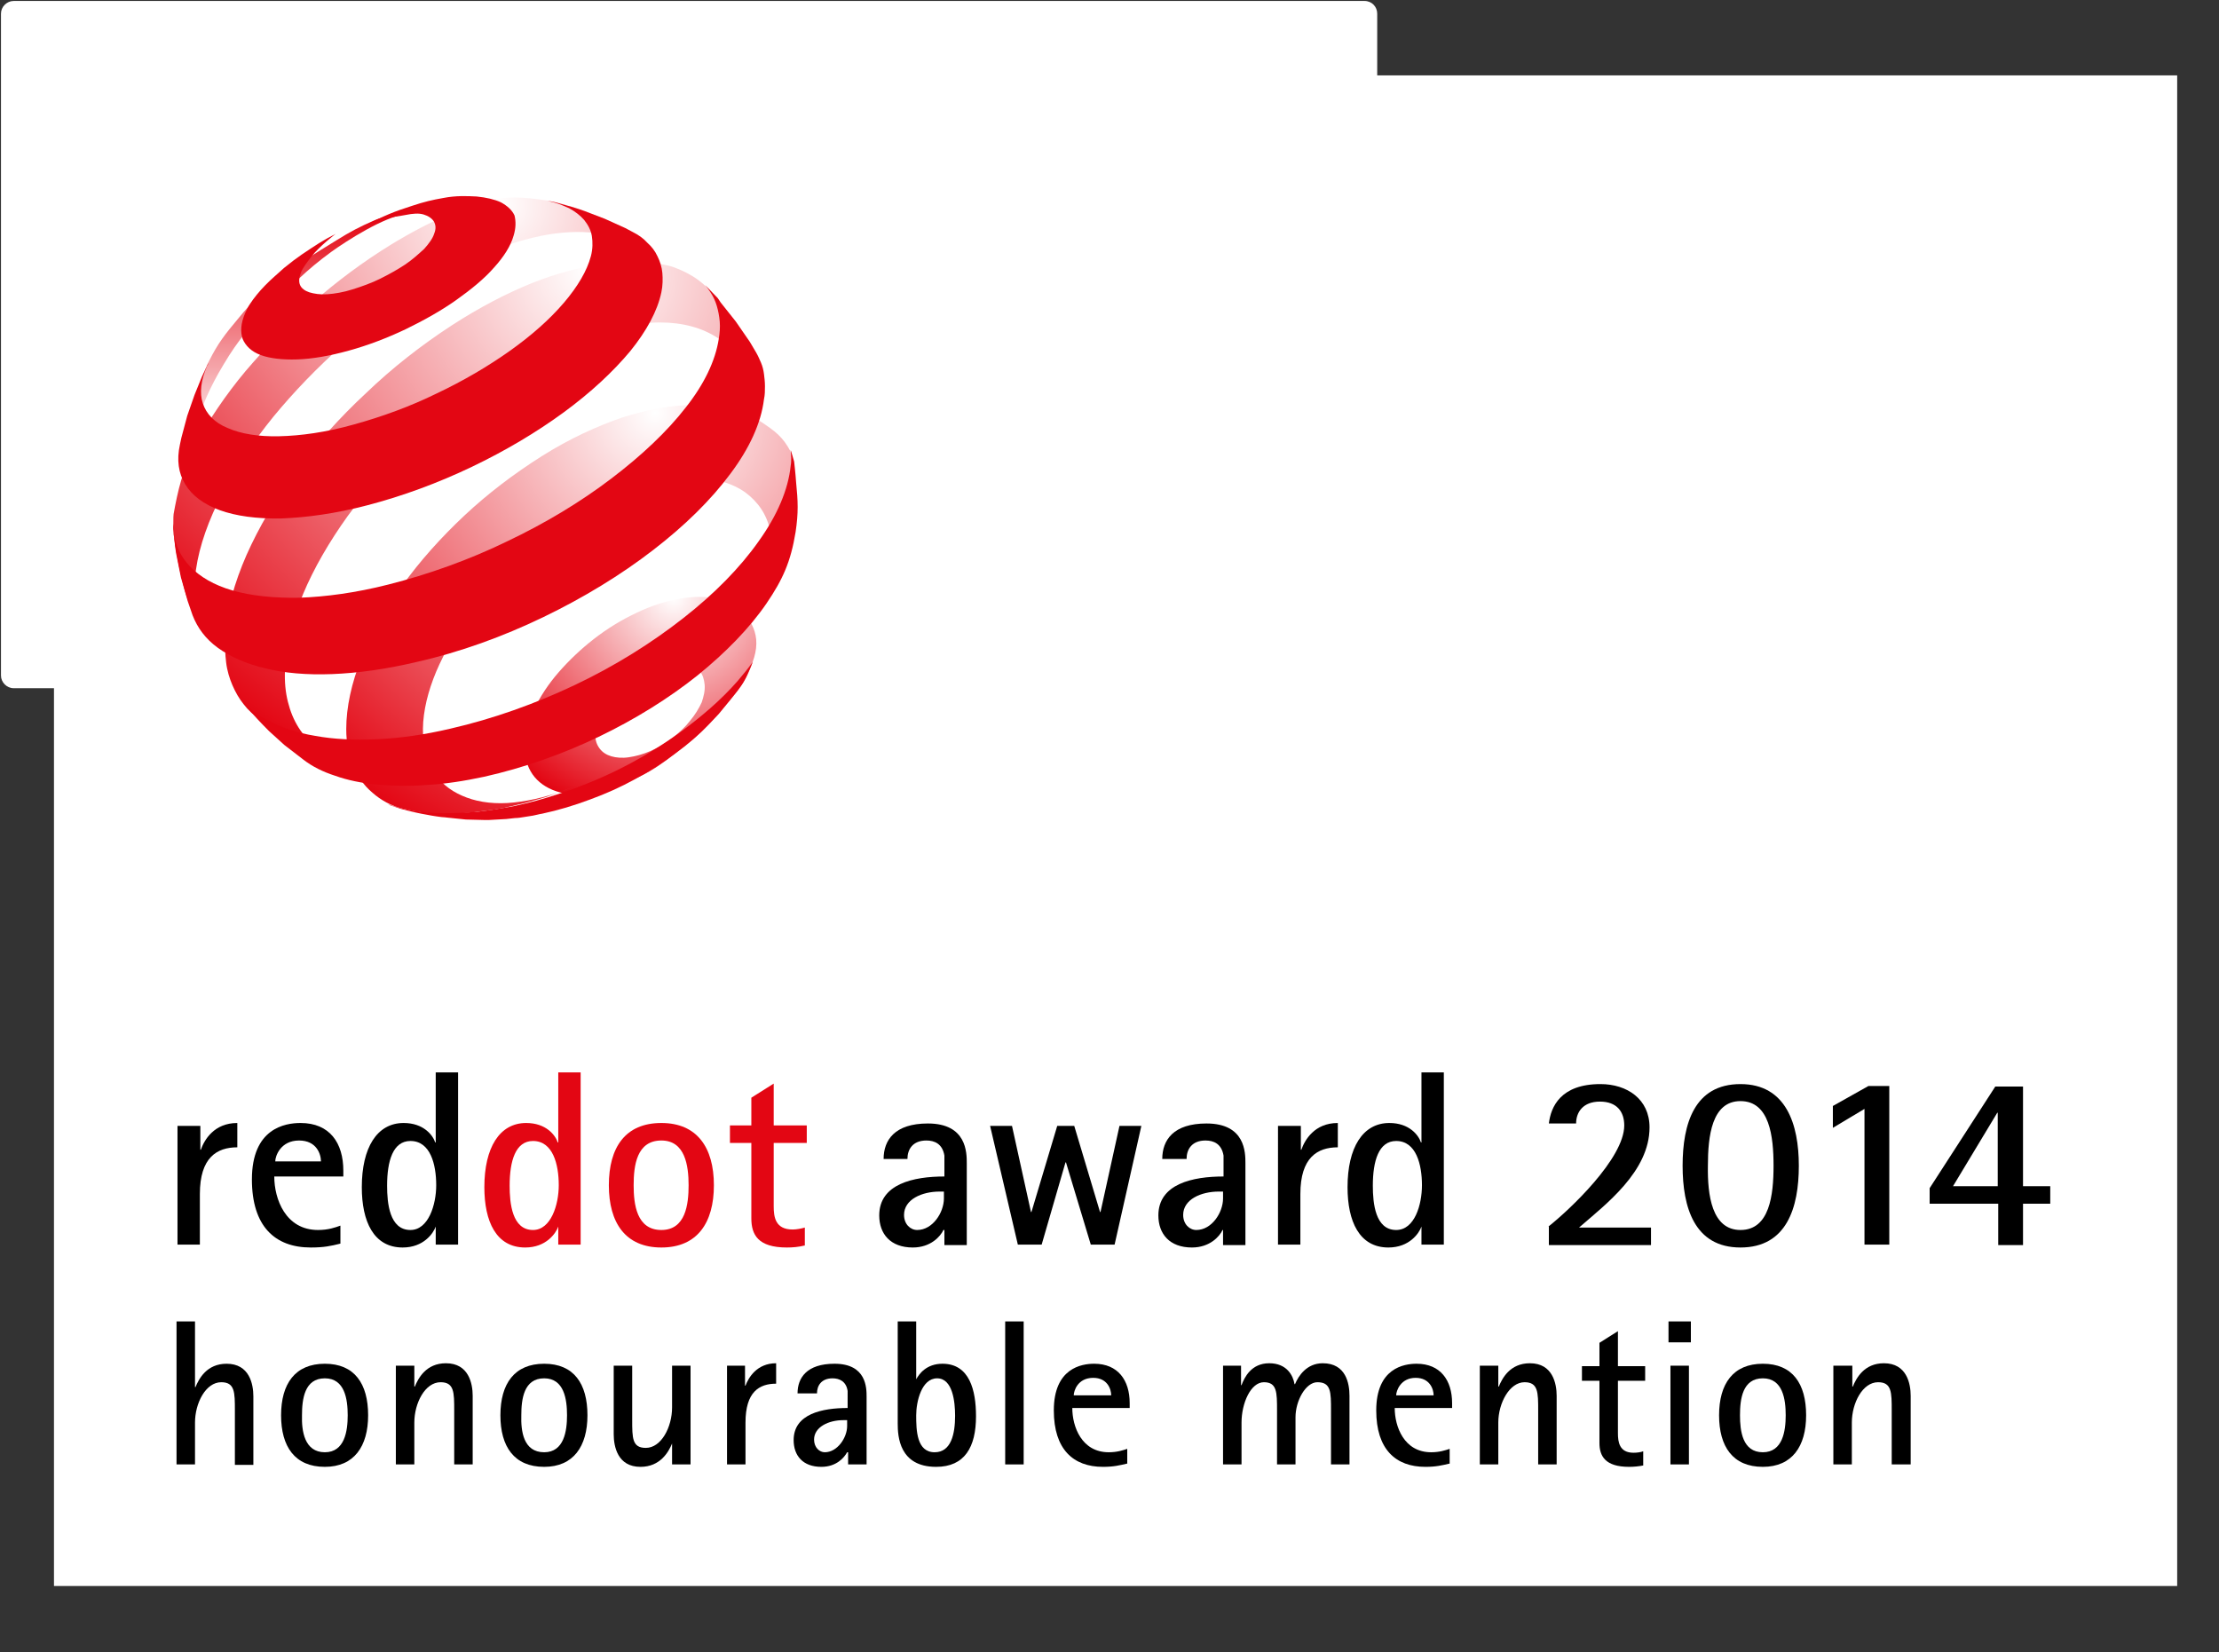 <?xml version="1.0" encoding="utf-8"?>
<!-- Generator: Adobe Illustrator 18.1.0, SVG Export Plug-In . SVG Version: 6.00 Build 0)  -->
<!DOCTYPE svg PUBLIC "-//W3C//DTD SVG 1.1//EN" "http://www.w3.org/Graphics/SVG/1.1/DTD/svg11.dtd">
<svg version="1.1" xmlns="http://www.w3.org/2000/svg" xmlns:xlink="http://www.w3.org/1999/xlink" x="0px" y="0px"
	 viewBox="0 0 456.3 339.7" enable-background="new 0 0 456.3 339.7" xml:space="preserve">
<rect x="0" y="0" width="456.3" height="339.7" fill="#333333" stroke="none"/>
<pattern  width="69" height="69" patternUnits="userSpaceOnUse" id="Unnamed_Pattern" viewBox="2.1 -70.9 69 69" overflow="visible">
	<g>
		<polygon fill="none" points="71.1,-1.9 2.1,-1.9 2.1,-70.9 71.1,-70.9 		"/>
		<polygon fill="#F8C05A" points="71.1,-1.9 2.1,-1.9 2.1,-70.9 71.1,-70.9 		"/>
		<g>
			<path fill="#FFFFFF" d="M61.8-71.7c0,0.1,0,0.1,0,0.2c-0.1,0.1-0.1,0.1-0.2,0.1c-0.1,0.1-0.1,0.3-0.1,0.4c-0.2,0.1,0,0.2,0,0.3
				c0,0,0,0.1,0,0.2c0,0.1,0,0.3,0.1,0.4c0.1,0.2,0.3,0.4,0.4,0.5c0.2,0.1,0.4,0.6,0.6,0.6c0.2,0,0.4-0.1,0.5-0.1
				c0.2,0,0.4,0,0.6-0.1c0.2-0.1,0.1-0.3,0.3-0.5c0.1-0.1,0.3,0,0.4-0.1c0.2-0.1,0.3-0.3,0.4-0.5c0-0.1,0-0.1,0-0.2
				c0-0.1,0.1-0.2,0.1-0.3c0-0.1-0.1-0.1-0.1-0.2c0-0.1,0-0.2,0-0.3c0-0.2,0-0.4-0.1-0.5c-0.4-0.7-1.2-0.9-2-0.8
				c-0.2,0-0.3,0.1-0.4,0.2c-0.2,0.1-0.1,0.2-0.3,0.2c-0.1,0-0.2,0.1-0.2,0.2C61.8-71.7,61.8-71.7,61.8-71.7
				C61.8-71.6,61.8-71.6,61.8-71.7"/>
			<path fill="#FFFFFF" d="M54.1-71.7c0,0.1,0,0.1,0,0.2c-0.1,0.1-0.1,0.1-0.2,0.1c-0.1,0.1-0.1,0.3-0.1,0.4c-0.2,0.1,0,0.2,0,0.3
				c0,0,0,0.1,0,0.2c0,0.1,0,0.3,0.1,0.4c0.1,0.2,0.3,0.4,0.4,0.5c0.2,0.1,0.4,0.6,0.6,0.6c0.2,0,0.4-0.1,0.5-0.1
				c0.2,0,0.4,0,0.6-0.1c0.2-0.1,0.1-0.3,0.3-0.5c0.1-0.1,0.3,0,0.4-0.1c0.2-0.1,0.3-0.3,0.4-0.5c0-0.1,0-0.1,0-0.2
				c0-0.1,0.1-0.2,0.1-0.3c0-0.1-0.1-0.1-0.1-0.2c0-0.1,0-0.2,0-0.3c0-0.2,0-0.4-0.1-0.5c-0.4-0.7-1.2-0.9-2-0.8
				c-0.2,0-0.3,0.1-0.4,0.2c-0.2,0.1-0.1,0.2-0.3,0.2c-0.1,0-0.2,0.1-0.2,0.2C54.1-71.7,54.1-71.7,54.1-71.7
				C54.1-71.6,54.1-71.6,54.1-71.7"/>
			<path fill="#FFFFFF" d="M46.4-71.7c0,0.1,0,0.1,0,0.2c-0.1,0.1-0.1,0.1-0.2,0.1c-0.1,0.1-0.1,0.3-0.1,0.4c-0.2,0.1,0,0.2,0,0.3
				c0,0,0,0.1,0,0.2c0,0.1,0,0.3,0.1,0.4c0.1,0.2,0.3,0.4,0.4,0.5c0.2,0.1,0.4,0.6,0.6,0.6c0.2,0,0.4-0.1,0.5-0.1
				c0.2,0,0.4,0,0.6-0.1c0.2-0.1,0.1-0.3,0.3-0.5c0.1-0.1,0.3,0,0.4-0.1c0.2-0.1,0.3-0.3,0.4-0.5c0-0.1,0-0.1,0-0.2
				c0-0.1,0.1-0.2,0.1-0.3c0-0.1-0.1-0.1-0.1-0.2c0-0.1,0-0.2,0-0.3c0-0.2,0-0.4-0.1-0.5c-0.4-0.7-1.2-0.9-2-0.8
				c-0.2,0-0.3,0.1-0.4,0.2c-0.2,0.1-0.1,0.2-0.3,0.2c-0.1,0-0.2,0.1-0.2,0.2C46.4-71.7,46.4-71.7,46.4-71.7
				C46.4-71.6,46.4-71.6,46.4-71.7"/>
			<path fill="#FFFFFF" d="M38.8-71.7c0,0.1,0,0.1,0,0.2c-0.1,0.1-0.1,0.1-0.2,0.1c-0.1,0.1-0.1,0.3-0.1,0.4c-0.2,0.1,0,0.2,0,0.3
				c0,0,0,0.1,0,0.2c0,0.1,0,0.3,0.1,0.4c0.1,0.2,0.3,0.4,0.4,0.5c0.2,0.1,0.4,0.6,0.6,0.6c0.2,0,0.4-0.1,0.5-0.1
				c0.2,0,0.4,0,0.6-0.1c0.2-0.1,0.1-0.3,0.3-0.5c0.1-0.1,0.3,0,0.4-0.1c0.2-0.1,0.3-0.3,0.4-0.5c0-0.1,0-0.1,0-0.2
				c0-0.1,0.1-0.2,0.1-0.3c0-0.1-0.1-0.1-0.1-0.2c0-0.1,0-0.2,0-0.3c0-0.2,0-0.4-0.1-0.5c-0.4-0.7-1.2-0.9-2-0.8
				c-0.2,0-0.3,0.1-0.4,0.2c-0.2,0.1-0.1,0.2-0.3,0.2c-0.1,0-0.2,0.1-0.2,0.2C38.8-71.7,38.8-71.7,38.8-71.7
				C38.8-71.6,38.8-71.6,38.8-71.7"/>
			<path fill="#FFFFFF" d="M31.1-71.7c0,0.1,0,0.1,0,0.2c-0.1,0.1-0.1,0.1-0.2,0.1c-0.1,0.1-0.1,0.3-0.1,0.4c-0.2,0.1,0,0.2,0,0.3
				c0,0,0,0.1,0,0.2c0,0.1,0,0.3,0.1,0.4c0.1,0.2,0.3,0.4,0.4,0.5c0.2,0.1,0.4,0.6,0.6,0.6c0.2,0,0.4-0.1,0.5-0.1
				c0.2,0,0.4,0,0.6-0.1c0.2-0.1,0.1-0.3,0.3-0.5c0.1-0.1,0.3,0,0.4-0.1c0.2-0.1,0.3-0.3,0.4-0.5c0-0.1,0-0.1,0-0.2
				c0-0.1,0.1-0.2,0.1-0.3c0-0.1-0.1-0.1-0.1-0.2c0-0.1,0-0.2,0-0.3c0-0.2,0-0.4-0.1-0.5c-0.4-0.7-1.2-0.9-2-0.8
				c-0.2,0-0.3,0.1-0.4,0.2c-0.2,0.1-0.1,0.2-0.3,0.2c-0.1,0-0.2,0.1-0.2,0.2C31.1-71.7,31.1-71.7,31.1-71.7
				C31.1-71.6,31.1-71.6,31.1-71.7"/>
			<path fill="#FFFFFF" d="M23.4-71.7c0,0.1,0,0.1,0,0.2c-0.1,0.1-0.1,0.1-0.2,0.1c-0.1,0.1-0.1,0.3-0.1,0.4c-0.2,0.1,0,0.2,0,0.3
				c0,0,0,0.1,0,0.2c0,0.1,0,0.3,0.1,0.4c0.1,0.2,0.3,0.4,0.4,0.5c0.2,0.1,0.4,0.6,0.6,0.6c0.2,0,0.4-0.1,0.5-0.1
				c0.2,0,0.4,0,0.6-0.1c0.2-0.1,0.1-0.3,0.3-0.5c0.1-0.1,0.3,0,0.4-0.1c0.2-0.1,0.3-0.3,0.4-0.5c0-0.1,0-0.1,0-0.2
				c0-0.1,0.1-0.2,0.1-0.3c0-0.1-0.1-0.1-0.1-0.2c0-0.1,0-0.2,0-0.3c0-0.2,0-0.4-0.1-0.5c-0.4-0.7-1.2-0.9-2-0.8
				c-0.2,0-0.3,0.1-0.4,0.2c-0.2,0.1-0.1,0.2-0.3,0.2c-0.1,0-0.2,0.1-0.2,0.2C23.4-71.7,23.4-71.7,23.4-71.7
				C23.4-71.6,23.4-71.6,23.4-71.7"/>
			<path fill="#FFFFFF" d="M15.8-71.7c0,0.1,0,0.1,0,0.2c-0.1,0.1-0.1,0.1-0.2,0.1c-0.1,0.1-0.1,0.3-0.1,0.4c-0.2,0.1,0,0.2,0,0.3
				c0,0,0,0.1,0,0.2c0,0.1,0,0.3,0.1,0.4c0.1,0.2,0.3,0.4,0.4,0.5c0.2,0.1,0.4,0.6,0.6,0.6c0.2,0,0.4-0.1,0.5-0.1
				c0.2,0,0.4,0,0.6-0.1c0.2-0.1,0.1-0.3,0.3-0.5c0.1-0.1,0.3,0,0.4-0.1c0.2-0.1,0.3-0.3,0.4-0.5c0-0.1,0-0.1,0-0.2
				c0-0.1,0.1-0.2,0.1-0.3c0-0.1-0.1-0.1-0.1-0.2c0-0.1,0-0.2,0-0.3c0-0.2,0-0.4-0.1-0.5c-0.4-0.7-1.2-0.9-2-0.8
				c-0.2,0-0.3,0.1-0.4,0.2c-0.2,0.1-0.1,0.2-0.3,0.2c-0.1,0-0.2,0.1-0.2,0.2C15.8-71.7,15.8-71.7,15.8-71.7
				C15.8-71.6,15.8-71.6,15.8-71.7"/>
			<path fill="#FFFFFF" d="M8.1-71.7c0,0.1,0,0.1,0,0.2C8-71.4,8-71.4,7.9-71.3c-0.1,0.1-0.1,0.3-0.1,0.4c-0.2,0.1,0,0.2,0,0.3
				c0,0,0,0.1,0,0.2c0,0.1,0,0.3,0.1,0.4c0.1,0.2,0.3,0.4,0.4,0.5c0.2,0.1,0.4,0.6,0.6,0.6c0.2,0,0.4-0.1,0.5-0.1
				c0.2,0,0.4,0,0.6-0.1c0.2-0.1,0.1-0.3,0.3-0.5c0.1-0.1,0.3,0,0.4-0.1c0.2-0.1,0.3-0.3,0.4-0.5c0-0.1,0-0.1,0-0.2
				c0-0.1,0.1-0.2,0.1-0.3c0-0.1-0.1-0.1-0.1-0.2c0-0.1,0-0.2,0-0.3c0-0.2,0-0.4-0.1-0.5c-0.4-0.7-1.2-0.9-2-0.8
				c-0.2,0-0.3,0.1-0.4,0.2c-0.2,0.1-0.1,0.2-0.3,0.2c-0.1,0-0.2,0.1-0.2,0.2C8.1-71.7,8.1-71.7,8.1-71.7
				C8.1-71.6,8.1-71.6,8.1-71.7"/>
			<path fill="#FFFFFF" d="M0.4-71.7c0,0.1,0,0.1,0,0.2c-0.1,0.1-0.1,0.1-0.2,0.1c-0.1,0.1-0.1,0.3-0.1,0.4c-0.2,0.1,0,0.2,0,0.3
				c0,0,0,0.1,0,0.2c0,0.1,0,0.3,0.1,0.4c0.1,0.2,0.3,0.4,0.4,0.5C0.8-69.4,1-69,1.2-68.9c0.2,0,0.4-0.1,0.5-0.1
				c0.2,0,0.4,0,0.6-0.1c0.2-0.1,0.1-0.3,0.3-0.5c0.1-0.1,0.3,0,0.4-0.1c0.2-0.1,0.3-0.3,0.4-0.5c0-0.1,0-0.1,0-0.2
				c0-0.1,0.1-0.2,0.1-0.3c0-0.1-0.1-0.1-0.1-0.2c0-0.1,0-0.2,0-0.3c0-0.2,0-0.4-0.1-0.5c-0.4-0.7-1.2-0.9-2-0.8
				c-0.2,0-0.3,0.1-0.4,0.2c-0.2,0.1-0.1,0.2-0.3,0.2c-0.1,0-0.2,0.1-0.2,0.2C0.4-71.7,0.4-71.7,0.4-71.7
				C0.4-71.6,0.4-71.6,0.4-71.7"/>
		</g>
		<g>
			<path fill="#FFFFFF" d="M69.4-71.7c0,0.1,0,0.1,0,0.2c-0.1,0.1-0.1,0.1-0.2,0.1c-0.1,0.1-0.1,0.3-0.1,0.4c-0.2,0.1,0,0.2,0,0.3
				c0,0,0,0.1,0,0.2c0,0.1,0,0.3,0.1,0.4c0.1,0.2,0.3,0.4,0.4,0.5c0.2,0.1,0.4,0.6,0.6,0.6c0.2,0,0.4-0.1,0.5-0.1
				c0.2,0,0.4,0,0.6-0.1c0.2-0.1,0.1-0.3,0.3-0.5c0.1-0.1,0.3,0,0.4-0.1c0.2-0.1,0.3-0.3,0.4-0.5c0-0.1,0-0.1,0-0.2
				c0-0.1,0.1-0.2,0.1-0.3c0-0.1-0.1-0.1-0.1-0.2c0-0.1,0-0.2,0-0.3c0-0.2,0-0.4-0.1-0.5c-0.4-0.7-1.2-0.9-2-0.8
				c-0.2,0-0.3,0.1-0.4,0.2c-0.2,0.1-0.1,0.2-0.3,0.2c-0.1,0-0.2,0.1-0.2,0.2C69.4-71.7,69.4-71.7,69.4-71.7
				C69.4-71.6,69.4-71.6,69.4-71.7"/>
		</g>
		<path fill="#FFFFFF" d="M0.5-71.7c0,0.1,0,0.1,0,0.2c-0.1,0.1-0.1,0.1-0.2,0.1c-0.1,0.1-0.1,0.3-0.1,0.4c-0.2,0.1,0,0.2,0,0.3
			c0,0,0,0.1,0,0.2c0,0.1,0,0.3,0.1,0.4c0.1,0.2,0.3,0.4,0.4,0.5C0.9-69.4,1-69,1.3-68.9c0.2,0,0.4-0.1,0.5-0.1c0.2,0,0.4,0,0.6-0.1
			c0.2-0.1,0.1-0.3,0.3-0.5c0.1-0.1,0.3,0,0.4-0.1c0.2-0.1,0.3-0.3,0.4-0.5c0-0.1,0-0.1,0-0.2c0-0.1,0.1-0.2,0.1-0.3
			c0-0.1-0.1-0.1-0.1-0.2c0-0.1,0-0.2,0-0.3c0-0.2,0-0.4-0.1-0.5c-0.4-0.7-1.2-0.9-2-0.8c-0.2,0-0.3,0.1-0.4,0.2
			c-0.2,0.1-0.1,0.2-0.3,0.2c-0.1,0-0.2,0.1-0.2,0.2C0.5-71.7,0.5-71.7,0.5-71.7C0.5-71.6,0.5-71.6,0.5-71.7"/>
		<g>
			<g>
				<path fill="#FFFFFF" d="M69.4-64c0,0.1,0,0.1,0,0.2c-0.1,0.1-0.1,0.1-0.2,0.1c-0.1,0.1-0.1,0.3-0.1,0.4c-0.2,0.1,0,0.2,0,0.3
					c0,0,0,0.1,0,0.2c0,0.1,0,0.3,0.1,0.4c0.1,0.2,0.3,0.4,0.4,0.5c0.2,0.1,0.4,0.6,0.6,0.6c0.2,0,0.4-0.1,0.5-0.1
					c0.2,0,0.4,0,0.6-0.1c0.2-0.1,0.1-0.3,0.3-0.5c0.1-0.1,0.3,0,0.4-0.1c0.2-0.1,0.3-0.3,0.4-0.5c0-0.1,0-0.1,0-0.2
					c0-0.1,0.1-0.2,0.1-0.3c0-0.1-0.1-0.1-0.1-0.2c0-0.1,0-0.2,0-0.3c0-0.2,0-0.4-0.1-0.5c-0.4-0.7-1.2-0.9-2-0.8
					c-0.2,0-0.3,0.1-0.4,0.2c-0.2,0.1-0.1,0.2-0.3,0.2c-0.1,0-0.2,0.1-0.2,0.2C69.4-64,69.4-64.1,69.4-64C69.4-64,69.4-64,69.4-64"
					/>
				<path fill="#FFFFFF" d="M61.8-64c0,0.1,0,0.1,0,0.2c-0.1,0.1-0.1,0.1-0.2,0.1c-0.1,0.1-0.1,0.3-0.1,0.4c-0.2,0.1,0,0.2,0,0.3
					c0,0,0,0.1,0,0.2c0,0.1,0,0.3,0.1,0.4c0.1,0.2,0.3,0.4,0.4,0.5c0.2,0.1,0.4,0.6,0.6,0.6c0.2,0,0.4-0.1,0.5-0.1
					c0.2,0,0.4,0,0.6-0.1c0.2-0.1,0.1-0.3,0.3-0.5c0.1-0.1,0.3,0,0.4-0.1c0.2-0.1,0.3-0.3,0.4-0.5c0-0.1,0-0.1,0-0.2
					c0-0.1,0.1-0.2,0.1-0.3c0-0.1-0.1-0.1-0.1-0.2c0-0.1,0-0.2,0-0.3c0-0.2,0-0.4-0.1-0.5c-0.4-0.7-1.2-0.9-2-0.8
					c-0.2,0-0.3,0.1-0.4,0.2c-0.2,0.1-0.1,0.2-0.3,0.2c-0.1,0-0.2,0.1-0.2,0.2C61.8-64,61.8-64.1,61.8-64C61.8-64,61.8-64,61.8-64"
					/>
				<path fill="#FFFFFF" d="M54.1-64c0,0.1,0,0.1,0,0.2c-0.1,0.1-0.1,0.1-0.2,0.1c-0.1,0.1-0.1,0.3-0.1,0.4c-0.2,0.1,0,0.2,0,0.3
					c0,0,0,0.1,0,0.2c0,0.1,0,0.3,0.1,0.4c0.1,0.2,0.3,0.4,0.4,0.5c0.2,0.1,0.4,0.6,0.6,0.6c0.2,0,0.4-0.1,0.5-0.1
					c0.2,0,0.4,0,0.6-0.1c0.2-0.1,0.1-0.3,0.3-0.5c0.1-0.1,0.3,0,0.4-0.1c0.2-0.1,0.3-0.3,0.4-0.5c0-0.1,0-0.1,0-0.2
					c0-0.1,0.1-0.2,0.1-0.3c0-0.1-0.1-0.1-0.1-0.2c0-0.1,0-0.2,0-0.3c0-0.2,0-0.4-0.1-0.5c-0.4-0.7-1.2-0.9-2-0.8
					c-0.2,0-0.3,0.1-0.4,0.2c-0.2,0.1-0.1,0.2-0.3,0.2c-0.1,0-0.2,0.1-0.2,0.2C54.1-64,54.1-64.1,54.1-64C54.1-64,54.1-64,54.1-64"
					/>
				<path fill="#FFFFFF" d="M46.5-64c0,0.1,0,0.1,0,0.2c-0.1,0.1-0.1,0.1-0.2,0.1c-0.1,0.1-0.1,0.3-0.1,0.4c-0.2,0.1,0,0.2,0,0.3
					c0,0,0,0.1,0,0.2c0,0.1,0,0.3,0.1,0.4c0.1,0.2,0.3,0.4,0.4,0.5c0.2,0.1,0.4,0.6,0.6,0.6c0.2,0,0.4-0.1,0.5-0.1
					c0.2,0,0.4,0,0.6-0.1c0.2-0.1,0.1-0.3,0.3-0.5c0.1-0.1,0.3,0,0.4-0.1c0.2-0.1,0.3-0.3,0.4-0.5c0-0.1,0-0.1,0-0.2
					c0-0.1,0.1-0.2,0.1-0.3c0-0.1-0.1-0.1-0.1-0.2c0-0.1,0-0.2,0-0.3c0-0.2,0-0.4-0.1-0.5c-0.4-0.7-1.2-0.9-2-0.8
					c-0.2,0-0.3,0.1-0.4,0.2c-0.2,0.1-0.1,0.2-0.3,0.2c-0.1,0-0.2,0.1-0.2,0.2C46.5-64,46.5-64.1,46.5-64C46.5-64,46.5-64,46.5-64"
					/>
				<path fill="#FFFFFF" d="M38.8-64c0,0.1,0,0.1,0,0.2c-0.1,0.1-0.1,0.1-0.2,0.1c-0.1,0.1-0.1,0.3-0.1,0.4c-0.2,0.1,0,0.2,0,0.3
					c0,0,0,0.1,0,0.2c0,0.1,0,0.3,0.1,0.4c0.1,0.2,0.3,0.4,0.4,0.5c0.2,0.1,0.4,0.6,0.6,0.6c0.2,0,0.4-0.1,0.5-0.1
					c0.2,0,0.4,0,0.6-0.1c0.2-0.1,0.1-0.3,0.3-0.5c0.1-0.1,0.3,0,0.4-0.1c0.2-0.1,0.3-0.3,0.4-0.5c0-0.1,0-0.1,0-0.2
					c0-0.1,0.1-0.2,0.1-0.3c0-0.1-0.1-0.1-0.1-0.2c0-0.1,0-0.2,0-0.3c0-0.2,0-0.4-0.1-0.5c-0.4-0.7-1.2-0.9-2-0.8
					c-0.2,0-0.3,0.1-0.4,0.2c-0.2,0.1-0.1,0.2-0.3,0.2c-0.1,0-0.2,0.1-0.2,0.2C38.8-64,38.8-64.1,38.8-64C38.8-64,38.8-64,38.8-64"
					/>
				<path fill="#FFFFFF" d="M31.1-64c0,0.1,0,0.1,0,0.2c-0.1,0.1-0.1,0.1-0.2,0.1c-0.1,0.1-0.1,0.3-0.1,0.4c-0.2,0.1,0,0.2,0,0.3
					c0,0,0,0.1,0,0.2c0,0.1,0,0.3,0.1,0.4c0.1,0.2,0.3,0.4,0.4,0.5c0.2,0.1,0.4,0.6,0.6,0.6c0.2,0,0.4-0.1,0.5-0.1
					c0.2,0,0.4,0,0.6-0.1c0.2-0.1,0.1-0.3,0.3-0.5c0.1-0.1,0.3,0,0.4-0.1c0.2-0.1,0.3-0.3,0.4-0.5c0-0.1,0-0.1,0-0.2
					c0-0.1,0.1-0.2,0.1-0.3c0-0.1-0.1-0.1-0.1-0.2c0-0.1,0-0.2,0-0.3c0-0.2,0-0.4-0.1-0.5c-0.4-0.7-1.2-0.9-2-0.8
					c-0.2,0-0.3,0.1-0.4,0.2c-0.2,0.1-0.1,0.2-0.3,0.2c-0.1,0-0.2,0.1-0.2,0.2C31.1-64,31.1-64.1,31.1-64C31.1-64,31.1-64,31.1-64"
					/>
				<path fill="#FFFFFF" d="M23.5-64c0,0.1,0,0.1,0,0.2c-0.1,0.1-0.1,0.1-0.2,0.1c-0.1,0.1-0.1,0.3-0.1,0.4c-0.2,0.1,0,0.2,0,0.3
					c0,0,0,0.1,0,0.2c0,0.1,0,0.3,0.1,0.4c0.1,0.2,0.3,0.4,0.4,0.5c0.2,0.1,0.4,0.6,0.6,0.6c0.2,0,0.4-0.1,0.5-0.1
					c0.2,0,0.4,0,0.6-0.1c0.2-0.1,0.1-0.3,0.3-0.5c0.1-0.1,0.3,0,0.4-0.1c0.2-0.1,0.3-0.3,0.4-0.5c0-0.1,0-0.1,0-0.2
					c0-0.1,0.1-0.2,0.1-0.3c0-0.1-0.1-0.1-0.1-0.2c0-0.1,0-0.2,0-0.3c0-0.2,0-0.4-0.1-0.5c-0.4-0.7-1.2-0.9-2-0.8
					c-0.2,0-0.3,0.1-0.4,0.2c-0.2,0.1-0.1,0.2-0.3,0.2c-0.1,0-0.2,0.1-0.2,0.2C23.5-64,23.5-64.1,23.5-64C23.5-64,23.5-64,23.5-64"
					/>
				<path fill="#FFFFFF" d="M15.8-64c0,0.1,0,0.1,0,0.2c-0.1,0.1-0.1,0.1-0.2,0.1c-0.1,0.1-0.1,0.3-0.1,0.4c-0.2,0.1,0,0.2,0,0.3
					c0,0,0,0.1,0,0.2c0,0.1,0,0.3,0.1,0.4c0.1,0.2,0.3,0.4,0.4,0.5c0.2,0.1,0.4,0.6,0.6,0.6c0.2,0,0.4-0.1,0.5-0.1
					c0.2,0,0.4,0,0.6-0.1c0.2-0.1,0.1-0.3,0.3-0.5c0.1-0.1,0.3,0,0.4-0.1c0.2-0.1,0.3-0.3,0.4-0.5c0-0.1,0-0.1,0-0.2
					c0-0.1,0.1-0.2,0.1-0.3c0-0.1-0.1-0.1-0.1-0.2c0-0.1,0-0.2,0-0.3c0-0.2,0-0.4-0.1-0.5c-0.4-0.7-1.2-0.9-2-0.8
					c-0.2,0-0.3,0.1-0.4,0.2c-0.2,0.1-0.1,0.2-0.3,0.2c-0.1,0-0.2,0.1-0.2,0.2C15.8-64,15.8-64.1,15.8-64C15.8-64,15.8-64,15.8-64"
					/>
				<path fill="#FFFFFF" d="M8.2-64c0,0.1,0,0.1,0,0.2C8.1-63.7,8-63.7,8-63.7c-0.1,0.1-0.1,0.3-0.1,0.4c-0.2,0.1,0,0.2,0,0.3
					c0,0,0,0.1,0,0.2c0,0.1,0,0.3,0.1,0.4C8-62.2,8.2-62,8.3-61.9c0.2,0.1,0.4,0.6,0.6,0.6c0.2,0,0.4-0.1,0.5-0.1
					c0.2,0,0.4,0,0.6-0.1c0.2-0.1,0.1-0.3,0.3-0.5c0.1-0.1,0.3,0,0.4-0.1c0.2-0.1,0.3-0.3,0.4-0.5c0-0.1,0-0.1,0-0.2
					c0-0.1,0.1-0.2,0.1-0.3c0-0.1-0.1-0.1-0.1-0.2c0-0.1,0-0.2,0-0.3c0-0.2,0-0.4-0.1-0.5c-0.4-0.7-1.2-0.9-2-0.8
					c-0.2,0-0.3,0.1-0.4,0.2c-0.2,0.1-0.1,0.2-0.3,0.2c-0.1,0-0.2,0.1-0.2,0.2C8.2-64,8.2-64.1,8.2-64C8.1-64,8.1-64,8.2-64"/>
				<path fill="#FFFFFF" d="M0.5-64c0,0.1,0,0.1,0,0.2c-0.1,0.1-0.1,0.1-0.2,0.1c-0.1,0.1-0.1,0.3-0.1,0.4c-0.2,0.1,0,0.2,0,0.3
					c0,0,0,0.1,0,0.2c0,0.1,0,0.3,0.1,0.4c0.1,0.2,0.3,0.4,0.4,0.5c0.2,0.1,0.4,0.6,0.6,0.6c0.2,0,0.4-0.1,0.5-0.1
					c0.2,0,0.4,0,0.6-0.1c0.2-0.1,0.1-0.3,0.3-0.5C2.8-62,3-61.9,3.1-62c0.2-0.1,0.3-0.3,0.4-0.5c0-0.1,0-0.1,0-0.2
					c0-0.1,0.1-0.2,0.1-0.3c0-0.1-0.1-0.1-0.1-0.2c0-0.1,0-0.2,0-0.3c0-0.2,0-0.4-0.1-0.5c-0.4-0.7-1.2-0.9-2-0.8
					c-0.2,0-0.3,0.1-0.4,0.2c-0.2,0.1-0.1,0.2-0.3,0.2c-0.1,0-0.2,0.1-0.2,0.2C0.5-64,0.5-64.1,0.5-64C0.5-64,0.5-64,0.5-64"/>
			</g>
			<g>
				<path fill="#FFFFFF" d="M69.4-56.3c0,0.1,0,0.1,0,0.2c-0.1,0.1-0.1,0.1-0.2,0.1c-0.1,0.1-0.1,0.3-0.1,0.4c-0.2,0.1,0,0.2,0,0.3
					c0,0,0,0.1,0,0.2c0,0.1,0,0.3,0.1,0.4c0.1,0.2,0.3,0.4,0.4,0.5c0.2,0.1,0.4,0.6,0.6,0.6c0.2,0,0.4-0.1,0.5-0.1
					c0.2,0,0.4,0,0.6-0.1c0.2-0.1,0.1-0.3,0.3-0.5c0.1-0.1,0.3,0,0.4-0.1c0.2-0.1,0.3-0.3,0.4-0.5c0-0.1,0-0.1,0-0.2
					c0-0.1,0.1-0.2,0.1-0.3c0-0.1-0.1-0.1-0.1-0.2c0-0.1,0-0.2,0-0.3c0-0.2,0-0.4-0.1-0.5c-0.4-0.7-1.2-0.9-2-0.8
					c-0.2,0-0.3,0.1-0.4,0.2c-0.2,0.1-0.1,0.2-0.3,0.2c-0.1,0-0.2,0.1-0.2,0.2C69.4-56.4,69.4-56.4,69.4-56.3
					C69.4-56.3,69.4-56.3,69.4-56.3"/>
				<path fill="#FFFFFF" d="M61.8-56.3c0,0.1,0,0.1,0,0.2c-0.1,0.1-0.1,0.1-0.2,0.1c-0.1,0.1-0.1,0.3-0.1,0.4c-0.2,0.1,0,0.2,0,0.3
					c0,0,0,0.1,0,0.2c0,0.1,0,0.3,0.1,0.4c0.1,0.2,0.3,0.4,0.4,0.5c0.2,0.1,0.4,0.6,0.6,0.6c0.2,0,0.4-0.1,0.5-0.1
					c0.2,0,0.4,0,0.6-0.1c0.2-0.1,0.1-0.3,0.3-0.5c0.1-0.1,0.3,0,0.4-0.1c0.2-0.1,0.3-0.3,0.4-0.5c0-0.1,0-0.1,0-0.2
					c0-0.1,0.1-0.2,0.1-0.3c0-0.1-0.1-0.1-0.1-0.2c0-0.1,0-0.2,0-0.3c0-0.2,0-0.4-0.1-0.5c-0.4-0.7-1.2-0.9-2-0.8
					c-0.2,0-0.3,0.1-0.4,0.2c-0.2,0.1-0.1,0.2-0.3,0.2c-0.1,0-0.2,0.1-0.2,0.2C61.8-56.4,61.8-56.4,61.8-56.3
					C61.8-56.3,61.8-56.3,61.8-56.3"/>
				<path fill="#FFFFFF" d="M54.1-56.3c0,0.1,0,0.1,0,0.2C54-56.1,54-56.1,53.9-56c-0.1,0.1-0.1,0.3-0.1,0.4c-0.2,0.1,0,0.2,0,0.3
					c0,0,0,0.1,0,0.2c0,0.1,0,0.3,0.1,0.4c0.1,0.2,0.3,0.4,0.4,0.5c0.2,0.1,0.4,0.6,0.6,0.6c0.2,0,0.4-0.1,0.5-0.1
					c0.2,0,0.4,0,0.6-0.1c0.2-0.1,0.1-0.3,0.3-0.5c0.1-0.1,0.3,0,0.4-0.1c0.2-0.1,0.3-0.3,0.4-0.5c0-0.1,0-0.1,0-0.2
					c0-0.1,0.1-0.2,0.1-0.3c0-0.1-0.1-0.1-0.1-0.2c0-0.1,0-0.2,0-0.3c0-0.2,0-0.4-0.1-0.5c-0.4-0.7-1.2-0.9-2-0.8
					c-0.2,0-0.3,0.1-0.4,0.2c-0.2,0.1-0.1,0.2-0.3,0.2c-0.1,0-0.2,0.1-0.2,0.2C54.1-56.4,54.1-56.4,54.1-56.3
					C54.1-56.3,54.1-56.3,54.1-56.3"/>
				<path fill="#FFFFFF" d="M46.5-56.3c0,0.1,0,0.1,0,0.2c-0.1,0.1-0.1,0.1-0.2,0.1c-0.1,0.1-0.1,0.3-0.1,0.4c-0.2,0.1,0,0.2,0,0.3
					c0,0,0,0.1,0,0.2c0,0.1,0,0.3,0.1,0.4c0.1,0.2,0.3,0.4,0.4,0.5c0.2,0.1,0.4,0.6,0.6,0.6c0.2,0,0.4-0.1,0.5-0.1
					c0.2,0,0.4,0,0.6-0.1c0.2-0.1,0.1-0.3,0.3-0.5c0.1-0.1,0.3,0,0.4-0.1c0.2-0.1,0.3-0.3,0.4-0.5c0-0.1,0-0.1,0-0.2
					c0-0.1,0.1-0.2,0.1-0.3c0-0.1-0.1-0.1-0.1-0.2c0-0.1,0-0.2,0-0.3c0-0.2,0-0.4-0.1-0.5c-0.4-0.7-1.2-0.9-2-0.8
					c-0.2,0-0.3,0.1-0.4,0.2c-0.2,0.1-0.1,0.2-0.3,0.2c-0.1,0-0.2,0.1-0.2,0.2C46.5-56.4,46.5-56.4,46.5-56.3
					C46.5-56.3,46.5-56.3,46.5-56.3"/>
				<path fill="#FFFFFF" d="M38.8-56.3c0,0.1,0,0.1,0,0.2c-0.1,0.1-0.1,0.1-0.2,0.1c-0.1,0.1-0.1,0.3-0.1,0.4c-0.2,0.1,0,0.2,0,0.3
					c0,0,0,0.1,0,0.2c0,0.1,0,0.3,0.1,0.4c0.1,0.2,0.3,0.4,0.4,0.5c0.2,0.1,0.4,0.6,0.6,0.6c0.2,0,0.4-0.1,0.5-0.1
					c0.2,0,0.4,0,0.6-0.1c0.2-0.1,0.1-0.3,0.3-0.5c0.1-0.1,0.3,0,0.4-0.1c0.2-0.1,0.3-0.3,0.4-0.5c0-0.1,0-0.1,0-0.2
					c0-0.1,0.1-0.2,0.1-0.3c0-0.1-0.1-0.1-0.1-0.2c0-0.1,0-0.2,0-0.3c0-0.2,0-0.4-0.1-0.5c-0.4-0.7-1.2-0.9-2-0.8
					c-0.2,0-0.3,0.1-0.4,0.2c-0.2,0.1-0.1,0.2-0.3,0.2c-0.1,0-0.2,0.1-0.2,0.2C38.8-56.4,38.8-56.4,38.8-56.3
					C38.8-56.3,38.8-56.3,38.8-56.3"/>
				<path fill="#FFFFFF" d="M31.1-56.3c0,0.1,0,0.1,0,0.2c-0.1,0.1-0.1,0.1-0.2,0.1c-0.1,0.1-0.1,0.3-0.1,0.4c-0.2,0.1,0,0.2,0,0.3
					c0,0,0,0.1,0,0.2c0,0.1,0,0.3,0.1,0.4c0.1,0.2,0.3,0.4,0.4,0.5c0.2,0.1,0.4,0.6,0.6,0.6c0.2,0,0.4-0.1,0.5-0.1
					c0.2,0,0.4,0,0.6-0.1c0.2-0.1,0.1-0.3,0.3-0.5c0.1-0.1,0.3,0,0.4-0.1c0.2-0.1,0.3-0.3,0.4-0.5c0-0.1,0-0.1,0-0.2
					c0-0.1,0.1-0.2,0.1-0.3c0-0.1-0.1-0.1-0.1-0.2c0-0.1,0-0.2,0-0.3c0-0.2,0-0.4-0.1-0.5c-0.4-0.7-1.2-0.9-2-0.8
					c-0.2,0-0.3,0.1-0.4,0.2c-0.2,0.1-0.1,0.2-0.3,0.2c-0.1,0-0.2,0.1-0.2,0.2C31.1-56.4,31.1-56.4,31.1-56.3
					C31.1-56.3,31.1-56.3,31.1-56.3"/>
				<path fill="#FFFFFF" d="M23.5-56.3c0,0.1,0,0.1,0,0.2c-0.1,0.1-0.1,0.1-0.2,0.1c-0.1,0.1-0.1,0.3-0.1,0.4c-0.2,0.1,0,0.2,0,0.3
					c0,0,0,0.1,0,0.2c0,0.1,0,0.3,0.1,0.4c0.1,0.2,0.3,0.4,0.4,0.5c0.2,0.1,0.4,0.6,0.6,0.6c0.2,0,0.4-0.1,0.5-0.1
					c0.2,0,0.4,0,0.6-0.1c0.2-0.1,0.1-0.3,0.3-0.5c0.1-0.1,0.3,0,0.4-0.1c0.2-0.1,0.3-0.3,0.4-0.5c0-0.1,0-0.1,0-0.2
					c0-0.1,0.1-0.2,0.1-0.3c0-0.1-0.1-0.1-0.1-0.2c0-0.1,0-0.2,0-0.3c0-0.2,0-0.4-0.1-0.5c-0.4-0.7-1.2-0.9-2-0.8
					c-0.2,0-0.3,0.1-0.4,0.2c-0.2,0.1-0.1,0.2-0.3,0.2c-0.1,0-0.2,0.1-0.2,0.2C23.5-56.4,23.5-56.4,23.5-56.3
					C23.5-56.3,23.5-56.3,23.5-56.3"/>
				<path fill="#FFFFFF" d="M15.8-56.3c0,0.1,0,0.1,0,0.2c-0.1,0.1-0.1,0.1-0.2,0.1c-0.1,0.1-0.1,0.3-0.1,0.4c-0.2,0.1,0,0.2,0,0.3
					c0,0,0,0.1,0,0.2c0,0.1,0,0.3,0.1,0.4c0.1,0.2,0.3,0.4,0.4,0.5c0.2,0.1,0.4,0.6,0.6,0.6c0.2,0,0.4-0.1,0.5-0.1
					c0.2,0,0.4,0,0.6-0.1c0.2-0.1,0.1-0.3,0.3-0.5c0.1-0.1,0.3,0,0.4-0.1c0.2-0.1,0.3-0.3,0.4-0.5c0-0.1,0-0.1,0-0.2
					c0-0.1,0.1-0.2,0.1-0.3c0-0.1-0.1-0.1-0.1-0.2c0-0.1,0-0.2,0-0.3c0-0.2,0-0.4-0.1-0.5c-0.4-0.7-1.2-0.9-2-0.8
					c-0.2,0-0.3,0.1-0.4,0.2c-0.2,0.1-0.1,0.2-0.3,0.2c-0.1,0-0.2,0.1-0.2,0.2C15.8-56.4,15.8-56.4,15.8-56.3
					C15.8-56.3,15.8-56.3,15.8-56.3"/>
				<path fill="#FFFFFF" d="M8.2-56.3c0,0.1,0,0.1,0,0.2C8.1-56.1,8-56.1,8-56c-0.1,0.1-0.1,0.3-0.1,0.4c-0.2,0.1,0,0.2,0,0.3
					c0,0,0,0.1,0,0.2c0,0.1,0,0.3,0.1,0.4c0.1,0.2,0.3,0.4,0.4,0.5c0.2,0.1,0.4,0.6,0.6,0.6c0.2,0,0.4-0.1,0.5-0.1
					c0.2,0,0.4,0,0.6-0.1c0.2-0.1,0.1-0.3,0.3-0.5c0.1-0.1,0.3,0,0.4-0.1c0.2-0.1,0.3-0.3,0.4-0.5c0-0.1,0-0.1,0-0.2
					c0-0.1,0.1-0.2,0.1-0.3c0-0.1-0.1-0.1-0.1-0.2c0-0.1,0-0.2,0-0.3c0-0.2,0-0.4-0.1-0.5c-0.4-0.7-1.2-0.9-2-0.8
					c-0.2,0-0.3,0.1-0.4,0.2c-0.2,0.1-0.1,0.2-0.3,0.2c-0.1,0-0.2,0.1-0.2,0.2C8.2-56.4,8.2-56.4,8.2-56.3
					C8.1-56.3,8.1-56.3,8.2-56.3"/>
				<path fill="#FFFFFF" d="M0.5-56.3c0,0.1,0,0.1,0,0.2c-0.1,0.1-0.1,0.1-0.2,0.1c-0.1,0.1-0.1,0.3-0.1,0.4c-0.2,0.1,0,0.2,0,0.3
					c0,0,0,0.1,0,0.2c0,0.1,0,0.3,0.1,0.4c0.1,0.2,0.3,0.4,0.4,0.5c0.2,0.1,0.4,0.6,0.6,0.6c0.2,0,0.4-0.1,0.5-0.1
					c0.2,0,0.4,0,0.6-0.1c0.2-0.1,0.1-0.3,0.3-0.5c0.1-0.1,0.3,0,0.4-0.1c0.2-0.1,0.3-0.3,0.4-0.5c0-0.1,0-0.1,0-0.2
					c0-0.1,0.1-0.2,0.1-0.3c0-0.1-0.1-0.1-0.1-0.2c0-0.1,0-0.2,0-0.3c0-0.2,0-0.4-0.1-0.5c-0.4-0.7-1.2-0.9-2-0.8
					c-0.2,0-0.3,0.1-0.4,0.2c-0.2,0.1-0.1,0.2-0.3,0.2c-0.1,0-0.2,0.1-0.2,0.2C0.5-56.4,0.5-56.4,0.5-56.3
					C0.5-56.3,0.5-56.3,0.5-56.3"/>
			</g>
			<g>
				<path fill="#FFFFFF" d="M69.4-48.7c0,0.1,0,0.1,0,0.2c-0.1,0.1-0.1,0.1-0.2,0.1c-0.1,0.1-0.1,0.3-0.1,0.4c-0.2,0.1,0,0.2,0,0.3
					c0,0,0,0.1,0,0.2c0,0.1,0,0.3,0.1,0.4c0.1,0.2,0.3,0.4,0.4,0.5c0.2,0.1,0.4,0.6,0.6,0.6c0.2,0,0.4-0.1,0.5-0.1
					c0.2,0,0.4,0,0.6-0.1c0.2-0.1,0.1-0.3,0.3-0.5c0.1-0.1,0.3,0,0.4-0.1c0.2-0.1,0.3-0.3,0.4-0.5c0-0.1,0-0.1,0-0.2
					c0-0.1,0.1-0.2,0.1-0.3c0-0.1-0.1-0.1-0.1-0.2c0-0.1,0-0.2,0-0.3c0-0.2,0-0.4-0.1-0.5c-0.4-0.7-1.2-0.9-2-0.8
					c-0.2,0-0.3,0.1-0.4,0.2c-0.2,0.1-0.1,0.2-0.3,0.2c-0.1,0-0.2,0.1-0.2,0.2C69.4-48.7,69.4-48.8,69.4-48.7
					C69.4-48.7,69.4-48.7,69.4-48.7"/>
				<path fill="#FFFFFF" d="M61.8-48.7c0,0.1,0,0.1,0,0.2c-0.1,0.1-0.1,0.1-0.2,0.1c-0.1,0.1-0.1,0.3-0.1,0.4c-0.2,0.1,0,0.2,0,0.3
					c0,0,0,0.1,0,0.2c0,0.1,0,0.3,0.1,0.4c0.1,0.2,0.3,0.4,0.4,0.5c0.2,0.1,0.4,0.6,0.6,0.6c0.2,0,0.4-0.1,0.5-0.1
					c0.2,0,0.4,0,0.6-0.1c0.2-0.1,0.1-0.3,0.3-0.5c0.1-0.1,0.3,0,0.4-0.1c0.2-0.1,0.3-0.3,0.4-0.5c0-0.1,0-0.1,0-0.2
					c0-0.1,0.1-0.2,0.1-0.3c0-0.1-0.1-0.1-0.1-0.2c0-0.1,0-0.2,0-0.3c0-0.2,0-0.4-0.1-0.5c-0.4-0.7-1.2-0.9-2-0.8
					c-0.2,0-0.3,0.1-0.4,0.2c-0.2,0.1-0.1,0.2-0.3,0.2c-0.1,0-0.2,0.1-0.2,0.2C61.8-48.7,61.8-48.8,61.8-48.7
					C61.8-48.7,61.8-48.7,61.8-48.7"/>
				<path fill="#FFFFFF" d="M54.1-48.7c0,0.1,0,0.1,0,0.2c-0.1,0.1-0.1,0.1-0.2,0.1c-0.1,0.1-0.1,0.3-0.1,0.4c-0.2,0.1,0,0.2,0,0.3
					c0,0,0,0.1,0,0.2c0,0.1,0,0.3,0.1,0.4c0.1,0.2,0.3,0.4,0.4,0.5c0.2,0.1,0.4,0.6,0.6,0.6c0.2,0,0.4-0.1,0.5-0.1
					c0.2,0,0.4,0,0.6-0.1c0.2-0.1,0.1-0.3,0.3-0.5c0.1-0.1,0.3,0,0.4-0.1c0.2-0.1,0.3-0.3,0.4-0.5c0-0.1,0-0.1,0-0.2
					c0-0.1,0.1-0.2,0.1-0.3c0-0.1-0.1-0.1-0.1-0.2c0-0.1,0-0.2,0-0.3c0-0.2,0-0.4-0.1-0.5c-0.4-0.7-1.2-0.9-2-0.8
					c-0.2,0-0.3,0.1-0.4,0.2c-0.2,0.1-0.1,0.2-0.3,0.2c-0.1,0-0.2,0.1-0.2,0.2C54.1-48.7,54.1-48.8,54.1-48.7
					C54.1-48.7,54.1-48.7,54.1-48.7"/>
				<path fill="#FFFFFF" d="M46.5-48.7c0,0.1,0,0.1,0,0.2c-0.1,0.1-0.1,0.1-0.2,0.1c-0.1,0.1-0.1,0.3-0.1,0.4c-0.2,0.1,0,0.2,0,0.3
					c0,0,0,0.1,0,0.2c0,0.1,0,0.3,0.1,0.4c0.1,0.2,0.3,0.4,0.4,0.5c0.2,0.1,0.4,0.6,0.6,0.6c0.2,0,0.4-0.1,0.5-0.1
					c0.2,0,0.4,0,0.6-0.1c0.2-0.1,0.1-0.3,0.3-0.5c0.1-0.1,0.3,0,0.4-0.1c0.2-0.1,0.3-0.3,0.4-0.5c0-0.1,0-0.1,0-0.2
					c0-0.1,0.1-0.2,0.1-0.3c0-0.1-0.1-0.1-0.1-0.2c0-0.1,0-0.2,0-0.3c0-0.2,0-0.4-0.1-0.5c-0.4-0.7-1.2-0.9-2-0.8
					c-0.2,0-0.3,0.1-0.4,0.2c-0.2,0.1-0.1,0.2-0.3,0.2c-0.1,0-0.2,0.1-0.2,0.2C46.5-48.7,46.5-48.8,46.5-48.7
					C46.5-48.7,46.5-48.7,46.5-48.7"/>
				<path fill="#FFFFFF" d="M38.8-48.7c0,0.1,0,0.1,0,0.2c-0.1,0.1-0.1,0.1-0.2,0.1c-0.1,0.1-0.1,0.3-0.1,0.4c-0.2,0.1,0,0.2,0,0.3
					c0,0,0,0.1,0,0.2c0,0.1,0,0.3,0.1,0.4c0.1,0.2,0.3,0.4,0.4,0.5c0.2,0.1,0.4,0.6,0.6,0.6c0.2,0,0.4-0.1,0.5-0.1
					c0.2,0,0.4,0,0.6-0.1c0.2-0.1,0.1-0.3,0.3-0.5c0.1-0.1,0.3,0,0.4-0.1c0.2-0.1,0.3-0.3,0.4-0.5c0-0.1,0-0.1,0-0.2
					c0-0.1,0.1-0.2,0.1-0.3c0-0.1-0.1-0.1-0.1-0.2c0-0.1,0-0.2,0-0.3c0-0.2,0-0.4-0.1-0.5c-0.4-0.7-1.2-0.9-2-0.8
					c-0.2,0-0.3,0.1-0.4,0.2c-0.2,0.1-0.1,0.2-0.3,0.2c-0.1,0-0.2,0.1-0.2,0.2C38.8-48.7,38.8-48.8,38.8-48.7
					C38.8-48.7,38.8-48.7,38.8-48.7"/>
				<path fill="#FFFFFF" d="M31.1-48.7c0,0.1,0,0.1,0,0.2c-0.1,0.1-0.1,0.1-0.2,0.1c-0.1,0.1-0.1,0.3-0.1,0.4c-0.2,0.1,0,0.2,0,0.3
					c0,0,0,0.1,0,0.2c0,0.1,0,0.3,0.1,0.4c0.1,0.2,0.3,0.4,0.4,0.5c0.2,0.1,0.4,0.6,0.6,0.6c0.2,0,0.4-0.1,0.5-0.1
					c0.2,0,0.4,0,0.6-0.1c0.2-0.1,0.1-0.3,0.3-0.5c0.1-0.1,0.3,0,0.4-0.1c0.2-0.1,0.3-0.3,0.4-0.5c0-0.1,0-0.1,0-0.2
					c0-0.1,0.1-0.2,0.1-0.3c0-0.1-0.1-0.1-0.1-0.2c0-0.1,0-0.2,0-0.3c0-0.2,0-0.4-0.1-0.5c-0.4-0.7-1.2-0.9-2-0.8
					c-0.2,0-0.3,0.1-0.4,0.2c-0.2,0.1-0.1,0.2-0.3,0.2c-0.1,0-0.2,0.1-0.2,0.2C31.1-48.7,31.1-48.8,31.1-48.7
					C31.1-48.7,31.1-48.7,31.1-48.7"/>
				<path fill="#FFFFFF" d="M23.5-48.7c0,0.1,0,0.1,0,0.2c-0.1,0.1-0.1,0.1-0.2,0.1c-0.1,0.1-0.1,0.3-0.1,0.4c-0.2,0.1,0,0.2,0,0.3
					c0,0,0,0.1,0,0.2c0,0.1,0,0.3,0.1,0.4c0.1,0.2,0.3,0.4,0.4,0.5c0.2,0.1,0.4,0.6,0.6,0.6c0.2,0,0.4-0.1,0.5-0.1
					c0.2,0,0.4,0,0.6-0.1c0.2-0.1,0.1-0.3,0.3-0.5c0.1-0.1,0.3,0,0.4-0.1c0.2-0.1,0.3-0.3,0.4-0.5c0-0.1,0-0.1,0-0.2
					c0-0.1,0.1-0.2,0.1-0.3c0-0.1-0.1-0.1-0.1-0.2c0-0.1,0-0.2,0-0.3c0-0.2,0-0.4-0.1-0.5c-0.4-0.7-1.2-0.9-2-0.8
					c-0.2,0-0.3,0.1-0.4,0.2c-0.2,0.1-0.1,0.2-0.3,0.2c-0.1,0-0.2,0.1-0.2,0.2C23.5-48.7,23.5-48.8,23.5-48.7
					C23.5-48.7,23.5-48.7,23.5-48.7"/>
				<path fill="#FFFFFF" d="M15.8-48.7c0,0.1,0,0.1,0,0.2c-0.1,0.1-0.1,0.1-0.2,0.1c-0.1,0.1-0.1,0.3-0.1,0.4c-0.2,0.1,0,0.2,0,0.3
					c0,0,0,0.1,0,0.2c0,0.1,0,0.3,0.1,0.4c0.1,0.2,0.3,0.4,0.4,0.5c0.2,0.1,0.4,0.6,0.6,0.6c0.2,0,0.4-0.1,0.5-0.1
					c0.2,0,0.4,0,0.6-0.1c0.2-0.1,0.1-0.3,0.3-0.5c0.1-0.1,0.3,0,0.4-0.1c0.2-0.1,0.3-0.3,0.4-0.5c0-0.1,0-0.1,0-0.2
					c0-0.1,0.1-0.2,0.1-0.3c0-0.1-0.1-0.1-0.1-0.2c0-0.1,0-0.2,0-0.3c0-0.2,0-0.4-0.1-0.5c-0.4-0.7-1.2-0.9-2-0.8
					c-0.2,0-0.3,0.1-0.4,0.2c-0.2,0.1-0.1,0.2-0.3,0.2c-0.1,0-0.2,0.1-0.2,0.2C15.8-48.7,15.8-48.8,15.8-48.7
					C15.8-48.7,15.8-48.7,15.8-48.7"/>
				<path fill="#FFFFFF" d="M8.2-48.7c0,0.1,0,0.1,0,0.2C8.1-48.4,8-48.4,8-48.4c-0.1,0.1-0.1,0.3-0.1,0.4c-0.2,0.1,0,0.2,0,0.3
					c0,0,0,0.1,0,0.2c0,0.1,0,0.3,0.1,0.4c0.1,0.2,0.3,0.4,0.4,0.5C8.5-46.4,8.7-46,8.9-46c0.2,0,0.4-0.1,0.5-0.1
					c0.2,0,0.4,0,0.6-0.1c0.2-0.1,0.1-0.3,0.3-0.5c0.1-0.1,0.3,0,0.4-0.1c0.2-0.1,0.3-0.3,0.4-0.5c0-0.1,0-0.1,0-0.2
					c0-0.1,0.1-0.2,0.1-0.3c0-0.1-0.1-0.1-0.1-0.2c0-0.1,0-0.2,0-0.3c0-0.2,0-0.4-0.1-0.5c-0.4-0.7-1.2-0.9-2-0.8
					c-0.2,0-0.3,0.1-0.4,0.2c-0.2,0.1-0.1,0.2-0.3,0.2c-0.1,0-0.2,0.1-0.2,0.2C8.2-48.7,8.2-48.8,8.2-48.7
					C8.1-48.7,8.1-48.7,8.2-48.7"/>
				<path fill="#FFFFFF" d="M0.5-48.7c0,0.1,0,0.1,0,0.2c-0.1,0.1-0.1,0.1-0.2,0.1c-0.1,0.1-0.1,0.3-0.1,0.4c-0.2,0.1,0,0.2,0,0.3
					c0,0,0,0.1,0,0.2c0,0.1,0,0.3,0.1,0.4c0.1,0.2,0.3,0.4,0.4,0.5C0.9-46.4,1-46,1.3-46c0.2,0,0.4-0.1,0.5-0.1c0.2,0,0.4,0,0.6-0.1
					c0.2-0.1,0.1-0.3,0.3-0.5c0.1-0.1,0.3,0,0.4-0.1c0.2-0.1,0.3-0.3,0.4-0.5c0-0.1,0-0.1,0-0.2c0-0.1,0.1-0.2,0.1-0.3
					c0-0.1-0.1-0.1-0.1-0.2c0-0.1,0-0.2,0-0.3c0-0.2,0-0.4-0.1-0.5c-0.4-0.7-1.2-0.9-2-0.8c-0.2,0-0.3,0.1-0.4,0.2
					c-0.2,0.1-0.1,0.2-0.3,0.2c-0.1,0-0.2,0.1-0.2,0.2C0.5-48.7,0.5-48.8,0.5-48.7C0.5-48.7,0.5-48.7,0.5-48.7"/>
			</g>
			<g>
				<path fill="#FFFFFF" d="M69.4-41c0,0.1,0,0.1,0,0.2c-0.1,0.1-0.1,0.1-0.2,0.1c-0.1,0.1-0.1,0.3-0.1,0.4c-0.2,0.1,0,0.2,0,0.3
					c0,0,0,0.1,0,0.2c0,0.1,0,0.3,0.1,0.4c0.1,0.2,0.3,0.4,0.4,0.5c0.2,0.1,0.4,0.6,0.6,0.6c0.2,0,0.4-0.1,0.5-0.1
					c0.2,0,0.4,0,0.6-0.1c0.2-0.1,0.1-0.3,0.3-0.5c0.1-0.1,0.3,0,0.4-0.1c0.2-0.1,0.3-0.3,0.4-0.5c0-0.1,0-0.1,0-0.2
					c0-0.1,0.1-0.2,0.1-0.3c0-0.1-0.1-0.1-0.1-0.2c0-0.1,0-0.2,0-0.3c0-0.2,0-0.4-0.1-0.5c-0.4-0.7-1.2-0.9-2-0.8
					c-0.2,0-0.3,0.1-0.4,0.2c-0.2,0.1-0.1,0.2-0.3,0.2c-0.1,0-0.2,0.1-0.2,0.2C69.4-41.1,69.4-41.1,69.4-41C69.4-41,69.4-41,69.4-41
					"/>
				<path fill="#FFFFFF" d="M61.8-41c0,0.1,0,0.1,0,0.2c-0.1,0.1-0.1,0.1-0.2,0.1c-0.1,0.1-0.1,0.3-0.1,0.4c-0.2,0.1,0,0.2,0,0.3
					c0,0,0,0.1,0,0.2c0,0.1,0,0.3,0.1,0.4c0.1,0.2,0.3,0.4,0.4,0.5c0.2,0.1,0.4,0.6,0.6,0.6c0.2,0,0.4-0.1,0.5-0.1
					c0.2,0,0.4,0,0.6-0.1c0.2-0.1,0.1-0.3,0.3-0.5c0.1-0.1,0.3,0,0.4-0.1c0.2-0.1,0.3-0.3,0.4-0.5c0-0.1,0-0.1,0-0.2
					c0-0.1,0.1-0.2,0.1-0.3c0-0.1-0.1-0.1-0.1-0.2c0-0.1,0-0.2,0-0.3c0-0.2,0-0.4-0.1-0.5c-0.4-0.7-1.2-0.9-2-0.8
					c-0.2,0-0.3,0.1-0.4,0.2c-0.2,0.1-0.1,0.2-0.3,0.2c-0.1,0-0.2,0.1-0.2,0.2C61.8-41.1,61.8-41.1,61.8-41C61.8-41,61.8-41,61.8-41
					"/>
				<path fill="#FFFFFF" d="M54.1-41c0,0.1,0,0.1,0,0.2c-0.1,0.1-0.1,0.1-0.2,0.1c-0.1,0.1-0.1,0.3-0.1,0.4c-0.2,0.1,0,0.2,0,0.3
					c0,0,0,0.1,0,0.2c0,0.1,0,0.3,0.1,0.4c0.1,0.2,0.3,0.4,0.4,0.5c0.2,0.1,0.4,0.6,0.6,0.6c0.2,0,0.4-0.1,0.5-0.1
					c0.2,0,0.4,0,0.6-0.1c0.2-0.1,0.1-0.3,0.3-0.5c0.1-0.1,0.3,0,0.4-0.1c0.2-0.1,0.3-0.3,0.4-0.5c0-0.1,0-0.1,0-0.2
					c0-0.1,0.1-0.2,0.1-0.3c0-0.1-0.1-0.1-0.1-0.2c0-0.1,0-0.2,0-0.3c0-0.2,0-0.4-0.1-0.5c-0.4-0.7-1.2-0.9-2-0.8
					c-0.2,0-0.3,0.1-0.4,0.2c-0.2,0.1-0.1,0.2-0.3,0.2c-0.1,0-0.2,0.1-0.2,0.2C54.1-41.1,54.1-41.1,54.1-41C54.1-41,54.1-41,54.1-41
					"/>
				<path fill="#FFFFFF" d="M46.5-41c0,0.1,0,0.1,0,0.2c-0.1,0.1-0.1,0.1-0.2,0.1c-0.1,0.1-0.1,0.3-0.1,0.4c-0.2,0.1,0,0.2,0,0.3
					c0,0,0,0.1,0,0.2c0,0.1,0,0.3,0.1,0.4c0.1,0.2,0.3,0.4,0.4,0.5c0.2,0.1,0.4,0.6,0.6,0.6c0.2,0,0.4-0.1,0.5-0.1
					c0.2,0,0.4,0,0.6-0.1c0.2-0.1,0.1-0.3,0.3-0.5c0.1-0.1,0.3,0,0.4-0.1c0.2-0.1,0.3-0.3,0.4-0.5c0-0.1,0-0.1,0-0.2
					c0-0.1,0.1-0.2,0.1-0.3c0-0.1-0.1-0.1-0.1-0.2c0-0.1,0-0.2,0-0.3c0-0.2,0-0.4-0.1-0.5c-0.4-0.7-1.2-0.9-2-0.8
					c-0.2,0-0.3,0.1-0.4,0.2c-0.2,0.1-0.1,0.2-0.3,0.2c-0.1,0-0.2,0.1-0.2,0.2C46.5-41.1,46.5-41.1,46.5-41C46.5-41,46.5-41,46.5-41
					"/>
				<path fill="#FFFFFF" d="M38.8-41c0,0.1,0,0.1,0,0.2c-0.1,0.1-0.1,0.1-0.2,0.1c-0.1,0.1-0.1,0.3-0.1,0.4c-0.2,0.1,0,0.2,0,0.3
					c0,0,0,0.1,0,0.2c0,0.1,0,0.3,0.1,0.4c0.1,0.2,0.3,0.4,0.4,0.5c0.2,0.1,0.4,0.6,0.6,0.6c0.2,0,0.4-0.1,0.5-0.1
					c0.2,0,0.4,0,0.6-0.1c0.2-0.1,0.1-0.3,0.3-0.5c0.1-0.1,0.3,0,0.4-0.1c0.2-0.1,0.3-0.3,0.4-0.5c0-0.1,0-0.1,0-0.2
					c0-0.1,0.1-0.2,0.1-0.3c0-0.1-0.1-0.1-0.1-0.2c0-0.1,0-0.2,0-0.3c0-0.2,0-0.4-0.1-0.5c-0.4-0.7-1.2-0.9-2-0.8
					c-0.2,0-0.3,0.1-0.4,0.2c-0.2,0.1-0.1,0.2-0.3,0.2c-0.1,0-0.2,0.1-0.2,0.2C38.8-41.1,38.8-41.1,38.8-41C38.8-41,38.8-41,38.8-41
					"/>
				<path fill="#FFFFFF" d="M31.1-41c0,0.1,0,0.1,0,0.2c-0.1,0.1-0.1,0.1-0.2,0.1c-0.1,0.1-0.1,0.3-0.1,0.4c-0.2,0.1,0,0.2,0,0.3
					c0,0,0,0.1,0,0.2c0,0.1,0,0.3,0.1,0.4c0.1,0.2,0.3,0.4,0.4,0.5c0.2,0.1,0.4,0.6,0.6,0.6c0.2,0,0.4-0.1,0.5-0.1
					c0.2,0,0.4,0,0.6-0.1c0.2-0.1,0.1-0.3,0.3-0.5c0.1-0.1,0.3,0,0.4-0.1c0.2-0.1,0.3-0.3,0.4-0.5c0-0.1,0-0.1,0-0.2
					c0-0.1,0.1-0.2,0.1-0.3c0-0.1-0.1-0.1-0.1-0.2c0-0.1,0-0.2,0-0.3c0-0.2,0-0.4-0.1-0.5c-0.4-0.7-1.2-0.9-2-0.8
					c-0.2,0-0.3,0.1-0.4,0.2c-0.2,0.1-0.1,0.2-0.3,0.2c-0.1,0-0.2,0.1-0.2,0.2C31.1-41.1,31.1-41.1,31.1-41C31.1-41,31.1-41,31.1-41
					"/>
				<path fill="#FFFFFF" d="M23.5-41c0,0.1,0,0.1,0,0.2c-0.1,0.1-0.1,0.1-0.2,0.1c-0.1,0.1-0.1,0.3-0.1,0.4c-0.2,0.1,0,0.2,0,0.3
					c0,0,0,0.1,0,0.2c0,0.1,0,0.3,0.1,0.4c0.1,0.2,0.3,0.4,0.4,0.5c0.2,0.1,0.4,0.6,0.6,0.6c0.2,0,0.4-0.1,0.5-0.1
					c0.2,0,0.4,0,0.6-0.1c0.2-0.1,0.1-0.3,0.3-0.5c0.1-0.1,0.3,0,0.4-0.1c0.2-0.1,0.3-0.3,0.4-0.5c0-0.1,0-0.1,0-0.2
					c0-0.1,0.1-0.2,0.1-0.3c0-0.1-0.1-0.1-0.1-0.2c0-0.1,0-0.2,0-0.3c0-0.2,0-0.4-0.1-0.5c-0.4-0.7-1.2-0.9-2-0.8
					c-0.2,0-0.3,0.1-0.4,0.2c-0.2,0.1-0.1,0.2-0.3,0.2c-0.1,0-0.2,0.1-0.2,0.2C23.5-41.1,23.5-41.1,23.5-41C23.5-41,23.5-41,23.5-41
					"/>
				<path fill="#FFFFFF" d="M15.8-41c0,0.1,0,0.1,0,0.2c-0.1,0.1-0.1,0.1-0.2,0.1c-0.1,0.1-0.1,0.3-0.1,0.4c-0.2,0.1,0,0.2,0,0.3
					c0,0,0,0.1,0,0.2c0,0.1,0,0.3,0.1,0.4c0.1,0.2,0.3,0.4,0.4,0.5c0.2,0.1,0.4,0.6,0.6,0.6c0.2,0,0.4-0.1,0.5-0.1
					c0.2,0,0.4,0,0.6-0.1c0.2-0.1,0.1-0.3,0.3-0.5c0.1-0.1,0.3,0,0.4-0.1c0.2-0.1,0.3-0.3,0.4-0.5c0-0.1,0-0.1,0-0.2
					c0-0.1,0.1-0.2,0.1-0.3c0-0.1-0.1-0.1-0.1-0.2c0-0.1,0-0.2,0-0.3c0-0.2,0-0.4-0.1-0.5c-0.4-0.7-1.2-0.9-2-0.8
					c-0.2,0-0.3,0.1-0.4,0.2c-0.2,0.1-0.1,0.2-0.3,0.2c-0.1,0-0.2,0.1-0.2,0.2C15.8-41.1,15.8-41.1,15.8-41C15.8-41,15.8-41,15.8-41
					"/>
				<path fill="#FFFFFF" d="M8.2-41c0,0.1,0,0.1,0,0.2C8.1-40.8,8-40.8,8-40.7c-0.1,0.1-0.1,0.3-0.1,0.4c-0.2,0.1,0,0.2,0,0.3
					c0,0,0,0.1,0,0.2c0,0.1,0,0.3,0.1,0.4c0.1,0.2,0.3,0.4,0.4,0.5c0.2,0.1,0.4,0.6,0.6,0.6c0.2,0,0.4-0.1,0.5-0.1
					c0.2,0,0.4,0,0.6-0.1c0.2-0.1,0.1-0.3,0.3-0.5c0.1-0.1,0.3,0,0.4-0.1c0.2-0.1,0.3-0.3,0.4-0.5c0-0.1,0-0.1,0-0.2
					c0-0.1,0.1-0.2,0.1-0.3c0-0.1-0.1-0.1-0.1-0.2c0-0.1,0-0.2,0-0.3c0-0.2,0-0.4-0.1-0.5c-0.4-0.7-1.2-0.9-2-0.8
					c-0.2,0-0.3,0.1-0.4,0.2c-0.2,0.1-0.1,0.2-0.3,0.2c-0.1,0-0.2,0.1-0.2,0.2C8.2-41.1,8.2-41.1,8.2-41C8.1-41,8.1-41,8.2-41"/>
				<path fill="#FFFFFF" d="M0.5-41c0,0.1,0,0.1,0,0.2c-0.1,0.1-0.1,0.1-0.2,0.1c-0.1,0.1-0.1,0.3-0.1,0.4c-0.2,0.1,0,0.2,0,0.3
					c0,0,0,0.1,0,0.2c0,0.1,0,0.3,0.1,0.4c0.1,0.2,0.3,0.4,0.4,0.5c0.2,0.1,0.4,0.6,0.6,0.6c0.2,0,0.4-0.1,0.5-0.1
					c0.2,0,0.4,0,0.6-0.1c0.2-0.1,0.1-0.3,0.3-0.5C2.8-39,3-39,3.1-39c0.2-0.1,0.3-0.3,0.4-0.5c0-0.1,0-0.1,0-0.2
					c0-0.1,0.1-0.2,0.1-0.3c0-0.1-0.1-0.1-0.1-0.2c0-0.1,0-0.2,0-0.3c0-0.2,0-0.4-0.1-0.5c-0.4-0.7-1.2-0.9-2-0.8
					c-0.2,0-0.3,0.1-0.4,0.2c-0.2,0.1-0.1,0.2-0.3,0.2c-0.1,0-0.2,0.1-0.2,0.2C0.5-41.1,0.5-41.1,0.5-41C0.5-41,0.5-41,0.5-41"/>
			</g>
			<g>
				<path fill="#FFFFFF" d="M69.4-33.4c0,0.1,0,0.1,0,0.2c-0.1,0.1-0.1,0.1-0.2,0.1c-0.1,0.1-0.1,0.3-0.1,0.4c-0.2,0.1,0,0.2,0,0.3
					c0,0,0,0.1,0,0.2c0,0.1,0,0.3,0.1,0.4c0.1,0.2,0.3,0.4,0.4,0.5c0.2,0.1,0.4,0.6,0.6,0.6c0.2,0,0.4-0.1,0.5-0.1
					c0.2,0,0.4,0,0.6-0.1c0.2-0.1,0.1-0.3,0.3-0.5c0.1-0.1,0.3,0,0.4-0.1c0.2-0.1,0.3-0.3,0.4-0.5c0-0.1,0-0.1,0-0.2
					c0-0.1,0.1-0.2,0.1-0.3c0-0.1-0.1-0.1-0.1-0.2c0-0.1,0-0.2,0-0.3c0-0.2,0-0.4-0.1-0.5c-0.4-0.7-1.2-0.9-2-0.8
					c-0.2,0-0.3,0.1-0.4,0.2c-0.2,0.1-0.1,0.2-0.3,0.2c-0.1,0-0.2,0.1-0.2,0.2C69.4-33.4,69.4-33.5,69.4-33.4
					C69.4-33.4,69.4-33.4,69.4-33.4"/>
				<path fill="#FFFFFF" d="M61.8-33.4c0,0.1,0,0.1,0,0.2c-0.1,0.1-0.1,0.1-0.2,0.1c-0.1,0.1-0.1,0.3-0.1,0.4c-0.2,0.1,0,0.2,0,0.3
					c0,0,0,0.1,0,0.2c0,0.1,0,0.3,0.1,0.4c0.1,0.2,0.3,0.4,0.4,0.5c0.2,0.1,0.4,0.6,0.6,0.6c0.2,0,0.4-0.1,0.5-0.1
					c0.2,0,0.4,0,0.6-0.1c0.2-0.1,0.1-0.3,0.3-0.5c0.1-0.1,0.3,0,0.4-0.1c0.2-0.1,0.3-0.3,0.4-0.5c0-0.1,0-0.1,0-0.2
					c0-0.1,0.1-0.2,0.1-0.3c0-0.1-0.1-0.1-0.1-0.2c0-0.1,0-0.2,0-0.3c0-0.2,0-0.4-0.1-0.5c-0.4-0.7-1.2-0.9-2-0.8
					c-0.2,0-0.3,0.1-0.4,0.2c-0.2,0.1-0.1,0.2-0.3,0.2c-0.1,0-0.2,0.1-0.2,0.2C61.8-33.4,61.8-33.5,61.8-33.4
					C61.8-33.4,61.8-33.4,61.8-33.4"/>
				<path fill="#FFFFFF" d="M54.1-33.4c0,0.1,0,0.1,0,0.2c-0.1,0.1-0.1,0.1-0.2,0.1c-0.1,0.1-0.1,0.3-0.1,0.4c-0.2,0.1,0,0.2,0,0.3
					c0,0,0,0.1,0,0.2c0,0.1,0,0.3,0.1,0.4c0.1,0.2,0.3,0.4,0.4,0.5c0.2,0.1,0.4,0.6,0.6,0.6c0.2,0,0.4-0.1,0.5-0.1
					c0.2,0,0.4,0,0.6-0.1c0.2-0.1,0.1-0.3,0.3-0.5c0.1-0.1,0.3,0,0.4-0.1c0.2-0.1,0.3-0.3,0.4-0.5c0-0.1,0-0.1,0-0.2
					c0-0.1,0.1-0.2,0.1-0.3c0-0.1-0.1-0.1-0.1-0.2c0-0.1,0-0.2,0-0.3c0-0.2,0-0.4-0.1-0.5c-0.4-0.7-1.2-0.9-2-0.8
					c-0.2,0-0.3,0.1-0.4,0.2c-0.2,0.1-0.1,0.2-0.3,0.2c-0.1,0-0.2,0.1-0.2,0.2C54.1-33.4,54.1-33.5,54.1-33.4
					C54.1-33.4,54.1-33.4,54.1-33.4"/>
				<path fill="#FFFFFF" d="M46.5-33.4c0,0.1,0,0.1,0,0.2c-0.1,0.1-0.1,0.1-0.2,0.1c-0.1,0.1-0.1,0.3-0.1,0.4c-0.2,0.1,0,0.2,0,0.3
					c0,0,0,0.1,0,0.2c0,0.1,0,0.3,0.1,0.4c0.1,0.2,0.3,0.4,0.4,0.5c0.2,0.1,0.4,0.6,0.6,0.6c0.2,0,0.4-0.1,0.5-0.1
					c0.2,0,0.4,0,0.6-0.1c0.2-0.1,0.1-0.3,0.3-0.5c0.1-0.1,0.3,0,0.4-0.1c0.2-0.1,0.3-0.3,0.4-0.5c0-0.1,0-0.1,0-0.2
					c0-0.1,0.1-0.2,0.1-0.3c0-0.1-0.1-0.1-0.1-0.2c0-0.1,0-0.2,0-0.3c0-0.2,0-0.4-0.1-0.5c-0.4-0.7-1.2-0.9-2-0.8
					c-0.2,0-0.3,0.1-0.4,0.2c-0.2,0.1-0.1,0.2-0.3,0.2c-0.1,0-0.2,0.1-0.2,0.2C46.5-33.4,46.5-33.5,46.5-33.4
					C46.5-33.4,46.5-33.4,46.5-33.4"/>
				<path fill="#FFFFFF" d="M38.8-33.4c0,0.1,0,0.1,0,0.2c-0.1,0.1-0.1,0.1-0.2,0.1c-0.1,0.1-0.1,0.3-0.1,0.4c-0.2,0.1,0,0.2,0,0.3
					c0,0,0,0.1,0,0.2c0,0.1,0,0.3,0.1,0.4c0.1,0.2,0.3,0.4,0.4,0.5c0.2,0.1,0.4,0.6,0.6,0.6c0.2,0,0.4-0.1,0.5-0.1
					c0.2,0,0.4,0,0.6-0.1c0.2-0.1,0.1-0.3,0.3-0.5c0.1-0.1,0.3,0,0.4-0.1c0.2-0.1,0.3-0.3,0.4-0.5c0-0.1,0-0.1,0-0.2
					c0-0.1,0.1-0.2,0.1-0.3c0-0.1-0.1-0.1-0.1-0.2c0-0.1,0-0.2,0-0.3c0-0.2,0-0.4-0.1-0.5c-0.4-0.7-1.2-0.9-2-0.8
					c-0.2,0-0.3,0.1-0.4,0.2c-0.2,0.1-0.1,0.2-0.3,0.2c-0.1,0-0.2,0.1-0.2,0.2C38.8-33.4,38.8-33.5,38.8-33.4
					C38.8-33.4,38.8-33.4,38.8-33.4"/>
				<path fill="#FFFFFF" d="M31.1-33.4c0,0.1,0,0.1,0,0.2c-0.1,0.1-0.1,0.1-0.2,0.1c-0.1,0.1-0.1,0.3-0.1,0.4c-0.2,0.1,0,0.2,0,0.3
					c0,0,0,0.1,0,0.2c0,0.1,0,0.3,0.1,0.4c0.1,0.2,0.3,0.4,0.4,0.5c0.2,0.1,0.4,0.6,0.6,0.6c0.2,0,0.4-0.1,0.5-0.1
					c0.2,0,0.4,0,0.6-0.1c0.2-0.1,0.1-0.3,0.3-0.5c0.1-0.1,0.3,0,0.4-0.1c0.2-0.1,0.3-0.3,0.4-0.5c0-0.1,0-0.1,0-0.2
					c0-0.1,0.1-0.2,0.1-0.3c0-0.1-0.1-0.1-0.1-0.2c0-0.1,0-0.2,0-0.3c0-0.2,0-0.4-0.1-0.5c-0.4-0.7-1.2-0.9-2-0.8
					c-0.2,0-0.3,0.1-0.4,0.2c-0.2,0.1-0.1,0.2-0.3,0.2c-0.1,0-0.2,0.1-0.2,0.2C31.1-33.4,31.1-33.5,31.1-33.4
					C31.1-33.4,31.1-33.4,31.1-33.4"/>
				<path fill="#FFFFFF" d="M23.5-33.4c0,0.1,0,0.1,0,0.2c-0.1,0.1-0.1,0.1-0.2,0.1c-0.1,0.1-0.1,0.3-0.1,0.4c-0.2,0.1,0,0.2,0,0.3
					c0,0,0,0.1,0,0.2c0,0.1,0,0.3,0.1,0.4c0.1,0.2,0.3,0.4,0.4,0.5c0.2,0.1,0.4,0.6,0.6,0.6c0.2,0,0.4-0.1,0.5-0.1
					c0.2,0,0.4,0,0.6-0.1c0.2-0.1,0.1-0.3,0.3-0.5c0.1-0.1,0.3,0,0.4-0.1c0.2-0.1,0.3-0.3,0.4-0.5c0-0.1,0-0.1,0-0.2
					c0-0.1,0.1-0.2,0.1-0.3c0-0.1-0.1-0.1-0.1-0.2c0-0.1,0-0.2,0-0.3c0-0.2,0-0.4-0.1-0.5c-0.4-0.7-1.2-0.9-2-0.8
					c-0.2,0-0.3,0.1-0.4,0.2c-0.2,0.1-0.1,0.2-0.3,0.2c-0.1,0-0.2,0.1-0.2,0.2C23.5-33.4,23.5-33.5,23.5-33.4
					C23.5-33.4,23.5-33.4,23.5-33.4"/>
				<path fill="#FFFFFF" d="M15.8-33.4c0,0.1,0,0.1,0,0.2c-0.1,0.1-0.1,0.1-0.2,0.1c-0.1,0.1-0.1,0.3-0.1,0.4c-0.2,0.1,0,0.2,0,0.3
					c0,0,0,0.1,0,0.2c0,0.1,0,0.3,0.1,0.4c0.1,0.2,0.3,0.4,0.4,0.5c0.2,0.1,0.4,0.6,0.6,0.6c0.2,0,0.4-0.1,0.5-0.1
					c0.2,0,0.4,0,0.6-0.1c0.2-0.1,0.1-0.3,0.3-0.5c0.1-0.1,0.3,0,0.4-0.1c0.2-0.1,0.3-0.3,0.4-0.5c0-0.1,0-0.1,0-0.2
					c0-0.1,0.1-0.2,0.1-0.3c0-0.1-0.1-0.1-0.1-0.2c0-0.1,0-0.2,0-0.3c0-0.2,0-0.4-0.1-0.5c-0.4-0.7-1.2-0.9-2-0.8
					c-0.2,0-0.3,0.1-0.4,0.2c-0.2,0.1-0.1,0.2-0.3,0.2c-0.1,0-0.2,0.1-0.2,0.2C15.8-33.4,15.8-33.5,15.8-33.4
					C15.8-33.4,15.8-33.4,15.8-33.4"/>
				<path fill="#FFFFFF" d="M8.2-33.4c0,0.1,0,0.1,0,0.2C8.1-33.1,8-33.1,8-33.1c-0.1,0.1-0.1,0.3-0.1,0.4c-0.2,0.1,0,0.2,0,0.3
					c0,0,0,0.1,0,0.2c0,0.1,0,0.3,0.1,0.4c0.1,0.2,0.3,0.4,0.4,0.5c0.2,0.1,0.4,0.6,0.6,0.6c0.2,0,0.4-0.1,0.5-0.1
					c0.2,0,0.4,0,0.6-0.1c0.2-0.1,0.1-0.3,0.3-0.5c0.1-0.1,0.3,0,0.4-0.1c0.2-0.1,0.3-0.3,0.4-0.5c0-0.1,0-0.1,0-0.2
					c0-0.1,0.1-0.2,0.1-0.3c0-0.1-0.1-0.1-0.1-0.2c0-0.1,0-0.2,0-0.3c0-0.2,0-0.4-0.1-0.5c-0.4-0.7-1.2-0.9-2-0.8
					c-0.2,0-0.3,0.1-0.4,0.2c-0.2,0.1-0.1,0.2-0.3,0.2c-0.1,0-0.2,0.1-0.2,0.2C8.2-33.4,8.2-33.5,8.2-33.4
					C8.1-33.4,8.1-33.4,8.2-33.4"/>
				<path fill="#FFFFFF" d="M0.5-33.4c0,0.1,0,0.1,0,0.2c-0.1,0.1-0.1,0.1-0.2,0.1c-0.1,0.1-0.1,0.3-0.1,0.4c-0.2,0.1,0,0.2,0,0.3
					c0,0,0,0.1,0,0.2c0,0.1,0,0.3,0.1,0.4c0.1,0.2,0.3,0.4,0.4,0.5c0.2,0.1,0.4,0.6,0.6,0.6c0.2,0,0.4-0.1,0.5-0.1
					c0.2,0,0.4,0,0.6-0.1c0.2-0.1,0.1-0.3,0.3-0.5c0.1-0.1,0.3,0,0.4-0.1c0.2-0.1,0.3-0.3,0.4-0.5c0-0.1,0-0.1,0-0.2
					c0-0.1,0.1-0.2,0.1-0.3c0-0.1-0.1-0.1-0.1-0.2c0-0.1,0-0.2,0-0.3c0-0.2,0-0.4-0.1-0.5c-0.4-0.7-1.2-0.9-2-0.8
					c-0.2,0-0.3,0.1-0.4,0.2c-0.2,0.1-0.1,0.2-0.3,0.2c-0.1,0-0.2,0.1-0.2,0.2C0.5-33.4,0.5-33.5,0.5-33.4
					C0.5-33.4,0.5-33.4,0.5-33.4"/>
			</g>
			<g>
				<path fill="#FFFFFF" d="M69.4-25.7c0,0.1,0,0.1,0,0.2c-0.1,0.1-0.1,0.1-0.2,0.1c-0.1,0.1-0.1,0.3-0.1,0.4c-0.2,0.1,0,0.2,0,0.3
					c0,0,0,0.1,0,0.2c0,0.1,0,0.3,0.1,0.4c0.1,0.2,0.3,0.4,0.4,0.5c0.2,0.1,0.4,0.6,0.6,0.6c0.2,0,0.4-0.1,0.5-0.1
					c0.2,0,0.4,0,0.6-0.1c0.2-0.1,0.1-0.3,0.3-0.5c0.1-0.1,0.3,0,0.4-0.1c0.2-0.1,0.3-0.3,0.4-0.5c0-0.1,0-0.1,0-0.2
					c0-0.1,0.1-0.2,0.1-0.3c0-0.1-0.1-0.1-0.1-0.2c0-0.1,0-0.2,0-0.3c0-0.2,0-0.4-0.1-0.5c-0.4-0.7-1.2-0.9-2-0.8
					c-0.2,0-0.3,0.1-0.4,0.2c-0.2,0.1-0.1,0.2-0.3,0.2c-0.1,0-0.2,0.1-0.2,0.2C69.4-25.8,69.4-25.8,69.4-25.7
					C69.4-25.7,69.4-25.7,69.4-25.7"/>
				<path fill="#FFFFFF" d="M61.8-25.7c0,0.1,0,0.1,0,0.2c-0.1,0.1-0.1,0.1-0.2,0.1c-0.1,0.1-0.1,0.3-0.1,0.4c-0.2,0.1,0,0.2,0,0.3
					c0,0,0,0.1,0,0.2c0,0.1,0,0.3,0.1,0.4c0.1,0.2,0.3,0.4,0.4,0.5c0.2,0.1,0.4,0.6,0.6,0.6c0.2,0,0.4-0.1,0.5-0.1
					c0.2,0,0.4,0,0.6-0.1c0.2-0.1,0.1-0.3,0.3-0.5c0.1-0.1,0.3,0,0.4-0.1c0.2-0.1,0.3-0.3,0.4-0.5c0-0.1,0-0.1,0-0.2
					c0-0.1,0.1-0.2,0.1-0.3c0-0.1-0.1-0.1-0.1-0.2c0-0.1,0-0.2,0-0.3c0-0.2,0-0.4-0.1-0.5c-0.4-0.7-1.2-0.9-2-0.8
					c-0.2,0-0.3,0.1-0.4,0.2c-0.2,0.1-0.1,0.2-0.3,0.2c-0.1,0-0.2,0.1-0.2,0.2C61.8-25.8,61.8-25.8,61.8-25.7
					C61.8-25.7,61.8-25.7,61.8-25.7"/>
				<path fill="#FFFFFF" d="M54.1-25.7c0,0.1,0,0.1,0,0.2c-0.1,0.1-0.1,0.1-0.2,0.1c-0.1,0.1-0.1,0.3-0.1,0.4c-0.2,0.1,0,0.2,0,0.3
					c0,0,0,0.1,0,0.2c0,0.1,0,0.3,0.1,0.4c0.1,0.2,0.3,0.4,0.4,0.5c0.2,0.1,0.4,0.6,0.6,0.6c0.2,0,0.4-0.1,0.5-0.1
					c0.2,0,0.4,0,0.6-0.1c0.2-0.1,0.1-0.3,0.3-0.5c0.1-0.1,0.3,0,0.4-0.1c0.2-0.1,0.3-0.3,0.4-0.5c0-0.1,0-0.1,0-0.2
					c0-0.1,0.1-0.2,0.1-0.3c0-0.1-0.1-0.1-0.1-0.2c0-0.1,0-0.2,0-0.3c0-0.2,0-0.4-0.1-0.5c-0.4-0.7-1.2-0.9-2-0.8
					c-0.2,0-0.3,0.1-0.4,0.2c-0.2,0.1-0.1,0.2-0.3,0.2c-0.1,0-0.2,0.1-0.2,0.2C54.1-25.8,54.1-25.8,54.1-25.7
					C54.1-25.7,54.1-25.7,54.1-25.7"/>
				<path fill="#FFFFFF" d="M46.5-25.7c0,0.1,0,0.1,0,0.2c-0.1,0.1-0.1,0.1-0.2,0.1c-0.1,0.1-0.1,0.3-0.1,0.4c-0.2,0.1,0,0.2,0,0.3
					c0,0,0,0.1,0,0.2c0,0.1,0,0.3,0.1,0.4c0.1,0.2,0.3,0.4,0.4,0.5c0.2,0.1,0.4,0.6,0.6,0.6c0.2,0,0.4-0.1,0.5-0.1
					c0.2,0,0.4,0,0.6-0.1c0.2-0.1,0.1-0.3,0.3-0.5c0.1-0.1,0.3,0,0.4-0.1c0.2-0.1,0.3-0.3,0.4-0.5c0-0.1,0-0.1,0-0.2
					c0-0.1,0.1-0.2,0.1-0.3c0-0.1-0.1-0.1-0.1-0.2c0-0.1,0-0.2,0-0.3c0-0.2,0-0.4-0.1-0.5c-0.4-0.7-1.2-0.9-2-0.8
					c-0.2,0-0.3,0.1-0.4,0.2c-0.2,0.1-0.1,0.2-0.3,0.2c-0.1,0-0.2,0.1-0.2,0.2C46.5-25.8,46.5-25.8,46.5-25.7
					C46.5-25.7,46.5-25.7,46.5-25.7"/>
				<path fill="#FFFFFF" d="M38.8-25.7c0,0.1,0,0.1,0,0.2c-0.1,0.1-0.1,0.1-0.2,0.1c-0.1,0.1-0.1,0.3-0.1,0.4c-0.2,0.1,0,0.2,0,0.3
					c0,0,0,0.1,0,0.2c0,0.1,0,0.3,0.1,0.4c0.1,0.2,0.3,0.4,0.4,0.5c0.2,0.1,0.4,0.6,0.6,0.6c0.2,0,0.4-0.1,0.5-0.1
					c0.2,0,0.4,0,0.6-0.1c0.2-0.1,0.1-0.3,0.3-0.5c0.1-0.1,0.3,0,0.4-0.1c0.2-0.1,0.3-0.3,0.4-0.5c0-0.1,0-0.1,0-0.2
					c0-0.1,0.1-0.2,0.1-0.3c0-0.1-0.1-0.1-0.1-0.2c0-0.1,0-0.2,0-0.3c0-0.2,0-0.4-0.1-0.5c-0.4-0.7-1.2-0.9-2-0.8
					c-0.2,0-0.3,0.1-0.4,0.2c-0.2,0.1-0.1,0.2-0.3,0.2c-0.1,0-0.2,0.1-0.2,0.2C38.8-25.8,38.8-25.8,38.8-25.7
					C38.8-25.7,38.8-25.7,38.8-25.7"/>
				<path fill="#FFFFFF" d="M31.1-25.7c0,0.1,0,0.1,0,0.2c-0.1,0.1-0.1,0.1-0.2,0.1c-0.1,0.1-0.1,0.3-0.1,0.4c-0.2,0.1,0,0.2,0,0.3
					c0,0,0,0.1,0,0.2c0,0.1,0,0.3,0.1,0.4c0.1,0.2,0.3,0.4,0.4,0.5c0.2,0.1,0.4,0.6,0.6,0.6c0.2,0,0.4-0.1,0.5-0.1
					c0.2,0,0.4,0,0.6-0.1c0.2-0.1,0.1-0.3,0.3-0.5c0.1-0.1,0.3,0,0.4-0.1c0.2-0.1,0.3-0.3,0.4-0.5c0-0.1,0-0.1,0-0.2
					c0-0.1,0.1-0.2,0.1-0.3c0-0.1-0.1-0.1-0.1-0.2c0-0.1,0-0.2,0-0.3c0-0.2,0-0.4-0.1-0.5c-0.4-0.7-1.2-0.9-2-0.8
					c-0.2,0-0.3,0.1-0.4,0.2c-0.2,0.1-0.1,0.2-0.3,0.2c-0.1,0-0.2,0.1-0.2,0.2C31.1-25.8,31.1-25.8,31.1-25.7
					C31.1-25.7,31.1-25.7,31.1-25.7"/>
				<path fill="#FFFFFF" d="M23.5-25.7c0,0.1,0,0.1,0,0.2c-0.1,0.1-0.1,0.1-0.2,0.1c-0.1,0.1-0.1,0.3-0.1,0.4c-0.2,0.1,0,0.2,0,0.3
					c0,0,0,0.1,0,0.2c0,0.1,0,0.3,0.1,0.4c0.1,0.2,0.3,0.4,0.4,0.5c0.2,0.1,0.4,0.6,0.6,0.6c0.2,0,0.4-0.1,0.5-0.1
					c0.2,0,0.4,0,0.6-0.1c0.2-0.1,0.1-0.3,0.3-0.5c0.1-0.1,0.3,0,0.4-0.1c0.2-0.1,0.3-0.3,0.4-0.5c0-0.1,0-0.1,0-0.2
					c0-0.1,0.1-0.2,0.1-0.3c0-0.1-0.1-0.1-0.1-0.2c0-0.1,0-0.2,0-0.3c0-0.2,0-0.4-0.1-0.5c-0.4-0.7-1.2-0.9-2-0.8
					c-0.2,0-0.3,0.1-0.4,0.2c-0.2,0.1-0.1,0.2-0.3,0.2c-0.1,0-0.2,0.1-0.2,0.2C23.5-25.8,23.5-25.8,23.5-25.7
					C23.5-25.7,23.5-25.7,23.5-25.7"/>
				<path fill="#FFFFFF" d="M15.8-25.7c0,0.1,0,0.1,0,0.2c-0.1,0.1-0.1,0.1-0.2,0.1c-0.1,0.1-0.1,0.3-0.1,0.4c-0.2,0.1,0,0.2,0,0.3
					c0,0,0,0.1,0,0.2c0,0.1,0,0.3,0.1,0.4c0.1,0.2,0.3,0.4,0.4,0.5c0.2,0.1,0.4,0.6,0.6,0.6c0.2,0,0.4-0.1,0.5-0.1
					c0.2,0,0.4,0,0.6-0.1c0.2-0.1,0.1-0.3,0.3-0.5c0.1-0.1,0.3,0,0.4-0.1c0.2-0.1,0.3-0.3,0.4-0.5c0-0.1,0-0.1,0-0.2
					c0-0.1,0.1-0.2,0.1-0.3c0-0.1-0.1-0.1-0.1-0.2c0-0.1,0-0.2,0-0.3c0-0.2,0-0.4-0.1-0.5c-0.4-0.7-1.2-0.9-2-0.8
					c-0.2,0-0.3,0.1-0.4,0.2c-0.2,0.1-0.1,0.2-0.3,0.2c-0.1,0-0.2,0.1-0.2,0.2C15.8-25.8,15.8-25.8,15.8-25.7
					C15.8-25.7,15.8-25.7,15.8-25.7"/>
				<path fill="#FFFFFF" d="M8.2-25.7c0,0.1,0,0.1,0,0.2C8.1-25.4,8-25.5,8-25.4c-0.1,0.1-0.1,0.3-0.1,0.4c-0.2,0.1,0,0.2,0,0.3
					c0,0,0,0.1,0,0.2c0,0.1,0,0.3,0.1,0.4C8-24,8.2-23.8,8.3-23.6c0.2,0.1,0.4,0.6,0.6,0.6c0.2,0,0.4-0.1,0.5-0.1
					c0.2,0,0.4,0,0.6-0.1c0.2-0.1,0.1-0.3,0.3-0.5c0.1-0.1,0.3,0,0.4-0.1c0.2-0.1,0.3-0.3,0.4-0.5c0-0.1,0-0.1,0-0.2
					c0-0.1,0.1-0.2,0.1-0.3c0-0.1-0.1-0.1-0.1-0.2c0-0.1,0-0.2,0-0.3c0-0.2,0-0.4-0.1-0.5c-0.4-0.7-1.2-0.9-2-0.8
					c-0.2,0-0.3,0.1-0.4,0.2c-0.2,0.1-0.1,0.2-0.3,0.2c-0.1,0-0.2,0.1-0.2,0.2C8.2-25.8,8.2-25.8,8.2-25.7
					C8.1-25.7,8.1-25.7,8.2-25.7"/>
				<path fill="#FFFFFF" d="M0.5-25.7c0,0.1,0,0.1,0,0.2c-0.1,0.1-0.1,0.1-0.2,0.1c-0.1,0.1-0.1,0.3-0.1,0.4c-0.2,0.1,0,0.2,0,0.3
					c0,0,0,0.1,0,0.2c0,0.1,0,0.3,0.1,0.4c0.1,0.2,0.3,0.4,0.4,0.5C0.9-23.5,1-23.1,1.3-23c0.2,0,0.4-0.1,0.5-0.1
					c0.2,0,0.4,0,0.6-0.1c0.2-0.1,0.1-0.3,0.3-0.5c0.1-0.1,0.3,0,0.4-0.1c0.2-0.1,0.3-0.3,0.4-0.5c0-0.1,0-0.1,0-0.2
					c0-0.1,0.1-0.2,0.1-0.3c0-0.1-0.1-0.1-0.1-0.2c0-0.1,0-0.2,0-0.3c0-0.2,0-0.4-0.1-0.5c-0.4-0.7-1.2-0.9-2-0.8
					c-0.2,0-0.3,0.1-0.4,0.2c-0.2,0.1-0.1,0.2-0.3,0.2c-0.1,0-0.2,0.1-0.2,0.2C0.5-25.8,0.5-25.8,0.5-25.7
					C0.5-25.7,0.5-25.7,0.5-25.7"/>
			</g>
			<g>
				<path fill="#FFFFFF" d="M69.4-18.1c0,0.1,0,0.1,0,0.2c-0.1,0.1-0.1,0.1-0.2,0.1c-0.1,0.1-0.1,0.3-0.1,0.4c-0.2,0.1,0,0.2,0,0.3
					c0,0,0,0.1,0,0.2c0,0.1,0,0.3,0.1,0.4c0.1,0.2,0.3,0.4,0.4,0.5c0.2,0.1,0.4,0.6,0.6,0.6c0.2,0,0.4-0.1,0.5-0.1
					c0.2,0,0.4,0,0.6-0.1c0.2-0.1,0.1-0.3,0.3-0.5c0.1-0.1,0.3,0,0.4-0.1c0.2-0.1,0.3-0.3,0.4-0.5c0-0.1,0-0.1,0-0.2
					c0-0.1,0.1-0.2,0.1-0.3c0-0.1-0.1-0.1-0.1-0.2c0-0.1,0-0.2,0-0.3c0-0.2,0-0.4-0.1-0.5c-0.4-0.7-1.2-0.9-2-0.8
					c-0.2,0-0.3,0.1-0.4,0.2c-0.2,0.1-0.1,0.2-0.3,0.2c-0.1,0-0.2,0.1-0.2,0.2C69.4-18.1,69.4-18.2,69.4-18.1
					C69.4-18,69.4-18.1,69.4-18.1"/>
				<path fill="#FFFFFF" d="M61.8-18.1c0,0.1,0,0.1,0,0.2c-0.1,0.1-0.1,0.1-0.2,0.1c-0.1,0.1-0.1,0.3-0.1,0.4c-0.2,0.1,0,0.2,0,0.3
					c0,0,0,0.1,0,0.2c0,0.1,0,0.3,0.1,0.4c0.1,0.2,0.3,0.4,0.4,0.5c0.2,0.1,0.4,0.6,0.6,0.6c0.2,0,0.4-0.1,0.5-0.1
					c0.2,0,0.4,0,0.6-0.1c0.2-0.1,0.1-0.3,0.3-0.5c0.1-0.1,0.3,0,0.4-0.1c0.2-0.1,0.3-0.3,0.4-0.5c0-0.1,0-0.1,0-0.2
					c0-0.1,0.1-0.2,0.1-0.3c0-0.1-0.1-0.1-0.1-0.2c0-0.1,0-0.2,0-0.3c0-0.2,0-0.4-0.1-0.5c-0.4-0.7-1.2-0.9-2-0.8
					c-0.2,0-0.3,0.1-0.4,0.2c-0.2,0.1-0.1,0.2-0.3,0.2c-0.1,0-0.2,0.1-0.2,0.2C61.8-18.1,61.8-18.2,61.8-18.1
					C61.8-18,61.8-18.1,61.8-18.1"/>
				<path fill="#FFFFFF" d="M54.1-18.1c0,0.1,0,0.1,0,0.2c-0.1,0.1-0.1,0.1-0.2,0.1c-0.1,0.1-0.1,0.3-0.1,0.4c-0.2,0.1,0,0.2,0,0.3
					c0,0,0,0.1,0,0.2c0,0.1,0,0.3,0.1,0.4c0.1,0.2,0.3,0.4,0.4,0.5c0.2,0.1,0.4,0.6,0.6,0.6c0.2,0,0.4-0.1,0.5-0.1
					c0.2,0,0.4,0,0.6-0.1c0.2-0.1,0.1-0.3,0.3-0.5c0.1-0.1,0.3,0,0.4-0.1c0.2-0.1,0.3-0.3,0.4-0.5c0-0.1,0-0.1,0-0.2
					c0-0.1,0.1-0.2,0.1-0.3c0-0.1-0.1-0.1-0.1-0.2c0-0.1,0-0.2,0-0.3c0-0.2,0-0.4-0.1-0.5c-0.4-0.7-1.2-0.9-2-0.8
					c-0.2,0-0.3,0.1-0.4,0.2c-0.2,0.1-0.1,0.2-0.3,0.2c-0.1,0-0.2,0.1-0.2,0.2C54.1-18.1,54.1-18.2,54.1-18.1
					C54.1-18,54.1-18.1,54.1-18.1"/>
				<path fill="#FFFFFF" d="M46.5-18.1c0,0.1,0,0.1,0,0.2c-0.1,0.1-0.1,0.1-0.2,0.1c-0.1,0.1-0.1,0.3-0.1,0.4c-0.2,0.1,0,0.2,0,0.3
					c0,0,0,0.1,0,0.2c0,0.1,0,0.3,0.1,0.4c0.1,0.2,0.3,0.4,0.4,0.5c0.2,0.1,0.4,0.6,0.6,0.6c0.2,0,0.4-0.1,0.5-0.1
					c0.2,0,0.4,0,0.6-0.1c0.2-0.1,0.1-0.3,0.3-0.5c0.1-0.1,0.3,0,0.4-0.1c0.2-0.1,0.3-0.3,0.4-0.5c0-0.1,0-0.1,0-0.2
					c0-0.1,0.1-0.2,0.1-0.3c0-0.1-0.1-0.1-0.1-0.2c0-0.1,0-0.2,0-0.3c0-0.2,0-0.4-0.1-0.5c-0.4-0.7-1.2-0.9-2-0.8
					c-0.2,0-0.3,0.1-0.4,0.2c-0.2,0.1-0.1,0.2-0.3,0.2c-0.1,0-0.2,0.1-0.2,0.2C46.5-18.1,46.5-18.2,46.5-18.1
					C46.5-18,46.5-18.1,46.5-18.1"/>
				<path fill="#FFFFFF" d="M38.8-18.1c0,0.1,0,0.1,0,0.2c-0.1,0.1-0.1,0.1-0.2,0.1c-0.1,0.1-0.1,0.3-0.1,0.4c-0.2,0.1,0,0.2,0,0.3
					c0,0,0,0.1,0,0.2c0,0.1,0,0.3,0.1,0.4c0.1,0.2,0.3,0.4,0.4,0.5c0.2,0.1,0.4,0.6,0.6,0.6c0.2,0,0.4-0.1,0.5-0.1
					c0.2,0,0.4,0,0.6-0.1c0.2-0.1,0.1-0.3,0.3-0.5c0.1-0.1,0.3,0,0.4-0.1c0.2-0.1,0.3-0.3,0.4-0.5c0-0.1,0-0.1,0-0.2
					c0-0.1,0.1-0.2,0.1-0.3c0-0.1-0.1-0.1-0.1-0.2c0-0.1,0-0.2,0-0.3c0-0.2,0-0.4-0.1-0.5c-0.4-0.7-1.2-0.9-2-0.8
					c-0.2,0-0.3,0.1-0.4,0.2c-0.2,0.1-0.1,0.2-0.3,0.2c-0.1,0-0.2,0.1-0.2,0.2C38.8-18.1,38.8-18.2,38.8-18.1
					C38.8-18,38.8-18.1,38.8-18.1"/>
				<path fill="#FFFFFF" d="M31.1-18.1c0,0.1,0,0.1,0,0.2c-0.1,0.1-0.1,0.1-0.2,0.1c-0.1,0.1-0.1,0.3-0.1,0.4c-0.2,0.1,0,0.2,0,0.3
					c0,0,0,0.1,0,0.2c0,0.1,0,0.3,0.1,0.4c0.1,0.2,0.3,0.4,0.4,0.5c0.2,0.1,0.4,0.6,0.6,0.6c0.2,0,0.4-0.1,0.5-0.1
					c0.2,0,0.4,0,0.6-0.1c0.2-0.1,0.1-0.3,0.3-0.5c0.1-0.1,0.3,0,0.4-0.1c0.2-0.1,0.3-0.3,0.4-0.5c0-0.1,0-0.1,0-0.2
					c0-0.1,0.1-0.2,0.1-0.3c0-0.1-0.1-0.1-0.1-0.2c0-0.1,0-0.2,0-0.3c0-0.2,0-0.4-0.1-0.5c-0.4-0.7-1.2-0.9-2-0.8
					c-0.2,0-0.3,0.1-0.4,0.2c-0.2,0.1-0.1,0.2-0.3,0.2c-0.1,0-0.2,0.1-0.2,0.2C31.1-18.1,31.1-18.2,31.1-18.1
					C31.1-18,31.1-18.1,31.1-18.1"/>
				<path fill="#FFFFFF" d="M23.5-18.1c0,0.1,0,0.1,0,0.2c-0.1,0.1-0.1,0.1-0.2,0.1c-0.1,0.1-0.1,0.3-0.1,0.4c-0.2,0.1,0,0.2,0,0.3
					c0,0,0,0.1,0,0.2c0,0.1,0,0.3,0.1,0.4c0.1,0.2,0.3,0.4,0.4,0.5c0.2,0.1,0.4,0.6,0.6,0.6c0.2,0,0.4-0.1,0.5-0.1
					c0.2,0,0.4,0,0.6-0.1c0.2-0.1,0.1-0.3,0.3-0.5c0.1-0.1,0.3,0,0.4-0.1c0.2-0.1,0.3-0.3,0.4-0.5c0-0.1,0-0.1,0-0.2
					c0-0.1,0.1-0.2,0.1-0.3c0-0.1-0.1-0.1-0.1-0.2c0-0.1,0-0.2,0-0.3c0-0.2,0-0.4-0.1-0.5c-0.4-0.7-1.2-0.9-2-0.8
					c-0.2,0-0.3,0.1-0.4,0.2c-0.2,0.1-0.1,0.2-0.3,0.2c-0.1,0-0.2,0.1-0.2,0.2C23.5-18.1,23.5-18.2,23.5-18.1
					C23.5-18,23.5-18.1,23.5-18.1"/>
				<path fill="#FFFFFF" d="M15.8-18.1c0,0.1,0,0.1,0,0.2c-0.1,0.1-0.1,0.1-0.2,0.1c-0.1,0.1-0.1,0.3-0.1,0.4c-0.2,0.1,0,0.2,0,0.3
					c0,0,0,0.1,0,0.2c0,0.1,0,0.3,0.1,0.4c0.1,0.2,0.3,0.4,0.4,0.5c0.2,0.1,0.4,0.6,0.6,0.6c0.2,0,0.4-0.1,0.5-0.1
					c0.2,0,0.4,0,0.6-0.1c0.2-0.1,0.1-0.3,0.3-0.5c0.1-0.1,0.3,0,0.4-0.1c0.2-0.1,0.3-0.3,0.4-0.5c0-0.1,0-0.1,0-0.2
					c0-0.1,0.1-0.2,0.1-0.3c0-0.1-0.1-0.1-0.1-0.2c0-0.1,0-0.2,0-0.3c0-0.2,0-0.4-0.1-0.5c-0.4-0.7-1.2-0.9-2-0.8
					c-0.2,0-0.3,0.1-0.4,0.2c-0.2,0.1-0.1,0.2-0.3,0.2c-0.1,0-0.2,0.1-0.2,0.2C15.8-18.1,15.8-18.2,15.8-18.1
					C15.8-18,15.8-18.1,15.8-18.1"/>
				<path fill="#FFFFFF" d="M8.2-18.1c0,0.1,0,0.1,0,0.2C8.1-17.8,8-17.8,8-17.8c-0.1,0.1-0.1,0.3-0.1,0.4c-0.2,0.1,0,0.2,0,0.3
					c0,0,0,0.1,0,0.2c0,0.1,0,0.3,0.1,0.4C8-16.3,8.2-16.1,8.3-16c0.2,0.1,0.4,0.6,0.6,0.6c0.2,0,0.4-0.1,0.5-0.1
					c0.2,0,0.4,0,0.6-0.1c0.2-0.1,0.1-0.3,0.3-0.5c0.1-0.1,0.3,0,0.4-0.1c0.2-0.1,0.3-0.3,0.4-0.5c0-0.1,0-0.1,0-0.2
					c0-0.1,0.1-0.2,0.1-0.3c0-0.1-0.1-0.1-0.1-0.2c0-0.1,0-0.2,0-0.3c0-0.2,0-0.4-0.1-0.5c-0.4-0.7-1.2-0.9-2-0.8
					c-0.2,0-0.3,0.1-0.4,0.2c-0.2,0.1-0.1,0.2-0.3,0.2c-0.1,0-0.2,0.1-0.2,0.2C8.2-18.1,8.2-18.2,8.2-18.1C8.1-18,8.1-18.1,8.2-18.1
					"/>
				<path fill="#FFFFFF" d="M0.5-18.1c0,0.1,0,0.1,0,0.2c-0.1,0.1-0.1,0.1-0.2,0.1c-0.1,0.1-0.1,0.3-0.1,0.4c-0.2,0.1,0,0.2,0,0.3
					c0,0,0,0.1,0,0.2c0,0.1,0,0.3,0.1,0.4c0.1,0.2,0.3,0.4,0.4,0.5c0.2,0.1,0.4,0.6,0.6,0.6c0.2,0,0.4-0.1,0.5-0.1
					c0.2,0,0.4,0,0.6-0.1c0.2-0.1,0.1-0.3,0.3-0.5C2.8-16.1,3-16,3.1-16c0.2-0.1,0.3-0.3,0.4-0.5c0-0.1,0-0.1,0-0.2
					c0-0.1,0.1-0.2,0.1-0.3c0-0.1-0.1-0.1-0.1-0.2c0-0.1,0-0.2,0-0.3c0-0.2,0-0.4-0.1-0.5c-0.4-0.7-1.2-0.9-2-0.8
					c-0.2,0-0.3,0.1-0.4,0.2c-0.2,0.1-0.1,0.2-0.3,0.2c-0.1,0-0.2,0.1-0.2,0.2C0.5-18.1,0.5-18.2,0.5-18.1C0.5-18,0.5-18.1,0.5-18.1
					"/>
			</g>
			<g>
				<path fill="#FFFFFF" d="M69.4-10.4c0,0.1,0,0.1,0,0.2c-0.1,0.1-0.1,0.1-0.2,0.1c-0.1,0.1-0.1,0.3-0.1,0.4c-0.2,0.1,0,0.2,0,0.3
					c0,0,0,0.1,0,0.2c0,0.1,0,0.3,0.1,0.4c0.1,0.2,0.3,0.4,0.4,0.5c0.2,0.1,0.4,0.6,0.6,0.6c0.2,0,0.4-0.1,0.5-0.1
					c0.2,0,0.4,0,0.6-0.1c0.2-0.1,0.1-0.3,0.3-0.5c0.1-0.1,0.3,0,0.4-0.1c0.2-0.1,0.3-0.3,0.4-0.5c0-0.1,0-0.1,0-0.2
					c0-0.1,0.1-0.2,0.1-0.3c0-0.1-0.1-0.1-0.1-0.2c0-0.1,0-0.2,0-0.3c0-0.2,0-0.4-0.1-0.5c-0.4-0.7-1.2-0.9-2-0.8
					c-0.2,0-0.3,0.1-0.4,0.2c-0.2,0.1-0.1,0.2-0.3,0.2c-0.1,0-0.2,0.1-0.2,0.2C69.4-10.5,69.4-10.5,69.4-10.4
					C69.4-10.4,69.4-10.4,69.4-10.4"/>
				<path fill="#FFFFFF" d="M61.8-10.4c0,0.1,0,0.1,0,0.2c-0.1,0.1-0.1,0.1-0.2,0.1c-0.1,0.1-0.1,0.3-0.1,0.4c-0.2,0.1,0,0.2,0,0.3
					c0,0,0,0.1,0,0.2c0,0.1,0,0.3,0.1,0.4c0.1,0.2,0.3,0.4,0.4,0.5c0.2,0.1,0.4,0.6,0.6,0.6c0.2,0,0.4-0.1,0.5-0.1
					c0.2,0,0.4,0,0.6-0.1C63.9-8,63.8-8.2,64-8.3c0.1-0.1,0.3,0,0.4-0.1c0.2-0.1,0.3-0.3,0.4-0.5c0-0.1,0-0.1,0-0.2
					c0-0.1,0.1-0.2,0.1-0.3c0-0.1-0.1-0.1-0.1-0.2c0-0.1,0-0.2,0-0.3c0-0.2,0-0.4-0.1-0.5c-0.4-0.7-1.2-0.9-2-0.8
					c-0.2,0-0.3,0.1-0.4,0.2c-0.2,0.1-0.1,0.2-0.3,0.2c-0.1,0-0.2,0.1-0.2,0.2C61.8-10.5,61.8-10.5,61.8-10.4
					C61.8-10.4,61.8-10.4,61.8-10.4"/>
				<path fill="#FFFFFF" d="M54.1-10.4c0,0.1,0,0.1,0,0.2c-0.1,0.1-0.1,0.1-0.2,0.1c-0.1,0.1-0.1,0.3-0.1,0.4c-0.2,0.1,0,0.2,0,0.3
					c0,0,0,0.1,0,0.2c0,0.1,0,0.3,0.1,0.4c0.1,0.2,0.3,0.4,0.4,0.5c0.2,0.1,0.4,0.6,0.6,0.6c0.2,0,0.4-0.1,0.5-0.1
					c0.2,0,0.4,0,0.6-0.1c0.2-0.1,0.1-0.3,0.3-0.5c0.1-0.1,0.3,0,0.4-0.1c0.2-0.1,0.3-0.3,0.4-0.5c0-0.1,0-0.1,0-0.2
					c0-0.1,0.1-0.2,0.1-0.3c0-0.1-0.1-0.1-0.1-0.2c0-0.1,0-0.2,0-0.3c0-0.2,0-0.4-0.1-0.5c-0.4-0.7-1.2-0.9-2-0.8
					c-0.2,0-0.3,0.1-0.4,0.2c-0.2,0.1-0.1,0.2-0.3,0.2c-0.1,0-0.2,0.1-0.2,0.2C54.1-10.5,54.1-10.5,54.1-10.4
					C54.1-10.4,54.1-10.4,54.1-10.4"/>
				<path fill="#FFFFFF" d="M46.5-10.4c0,0.1,0,0.1,0,0.2c-0.1,0.1-0.1,0.1-0.2,0.1c-0.1,0.1-0.1,0.3-0.1,0.4c-0.2,0.1,0,0.2,0,0.3
					c0,0,0,0.1,0,0.2c0,0.1,0,0.3,0.1,0.4c0.1,0.2,0.3,0.4,0.4,0.5c0.2,0.1,0.4,0.6,0.6,0.6c0.2,0,0.4-0.1,0.5-0.1
					c0.2,0,0.4,0,0.6-0.1c0.2-0.1,0.1-0.3,0.3-0.5c0.1-0.1,0.3,0,0.4-0.1c0.2-0.1,0.3-0.3,0.4-0.5c0-0.1,0-0.1,0-0.2
					c0-0.1,0.1-0.2,0.1-0.3c0-0.1-0.1-0.1-0.1-0.2c0-0.1,0-0.2,0-0.3c0-0.2,0-0.4-0.1-0.5c-0.4-0.7-1.2-0.9-2-0.8
					c-0.2,0-0.3,0.1-0.4,0.2c-0.2,0.1-0.1,0.2-0.3,0.2c-0.1,0-0.2,0.1-0.2,0.2C46.5-10.5,46.5-10.5,46.5-10.4
					C46.5-10.4,46.5-10.4,46.5-10.4"/>
				<path fill="#FFFFFF" d="M38.8-10.4c0,0.1,0,0.1,0,0.2c-0.1,0.1-0.1,0.1-0.2,0.1c-0.1,0.1-0.1,0.3-0.1,0.4c-0.2,0.1,0,0.2,0,0.3
					c0,0,0,0.1,0,0.2c0,0.1,0,0.3,0.1,0.4c0.1,0.2,0.3,0.4,0.4,0.5c0.2,0.1,0.4,0.6,0.6,0.6c0.2,0,0.4-0.1,0.5-0.1
					c0.2,0,0.4,0,0.6-0.1C40.9-8,40.8-8.2,41-8.3c0.1-0.1,0.3,0,0.4-0.1c0.2-0.1,0.3-0.3,0.4-0.5c0-0.1,0-0.1,0-0.2
					c0-0.1,0.1-0.2,0.1-0.3c0-0.1-0.1-0.1-0.1-0.2c0-0.1,0-0.2,0-0.3c0-0.2,0-0.4-0.1-0.5c-0.4-0.7-1.2-0.9-2-0.8
					c-0.2,0-0.3,0.1-0.4,0.2c-0.2,0.1-0.1,0.2-0.3,0.2c-0.1,0-0.2,0.1-0.2,0.2C38.8-10.5,38.8-10.5,38.8-10.4
					C38.8-10.4,38.8-10.4,38.8-10.4"/>
				<path fill="#FFFFFF" d="M31.1-10.4c0,0.1,0,0.1,0,0.2c-0.1,0.1-0.1,0.1-0.2,0.1c-0.1,0.1-0.1,0.3-0.1,0.4c-0.2,0.1,0,0.2,0,0.3
					c0,0,0,0.1,0,0.2c0,0.1,0,0.3,0.1,0.4c0.1,0.2,0.3,0.4,0.4,0.5c0.2,0.1,0.4,0.6,0.6,0.6c0.2,0,0.4-0.1,0.5-0.1
					c0.2,0,0.4,0,0.6-0.1c0.2-0.1,0.1-0.3,0.3-0.5c0.1-0.1,0.3,0,0.4-0.1c0.2-0.1,0.3-0.3,0.4-0.5c0-0.1,0-0.1,0-0.2
					c0-0.1,0.1-0.2,0.1-0.3c0-0.1-0.1-0.1-0.1-0.2c0-0.1,0-0.2,0-0.3c0-0.2,0-0.4-0.1-0.5c-0.4-0.7-1.2-0.9-2-0.8
					c-0.2,0-0.3,0.1-0.4,0.2c-0.2,0.1-0.1,0.2-0.3,0.2c-0.1,0-0.2,0.1-0.2,0.2C31.1-10.5,31.1-10.5,31.1-10.4
					C31.1-10.4,31.1-10.4,31.1-10.4"/>
				<path fill="#FFFFFF" d="M23.5-10.4c0,0.1,0,0.1,0,0.2c-0.1,0.1-0.1,0.1-0.2,0.1c-0.1,0.1-0.1,0.3-0.1,0.4c-0.2,0.1,0,0.2,0,0.3
					c0,0,0,0.1,0,0.2c0,0.1,0,0.3,0.1,0.4c0.1,0.2,0.3,0.4,0.4,0.5c0.2,0.1,0.4,0.6,0.6,0.6c0.2,0,0.4-0.1,0.5-0.1
					c0.2,0,0.4,0,0.6-0.1c0.2-0.1,0.1-0.3,0.3-0.5c0.1-0.1,0.3,0,0.4-0.1c0.2-0.1,0.3-0.3,0.4-0.5c0-0.1,0-0.1,0-0.2
					c0-0.1,0.1-0.2,0.1-0.3c0-0.1-0.1-0.1-0.1-0.2c0-0.1,0-0.2,0-0.3c0-0.2,0-0.4-0.1-0.5c-0.4-0.7-1.2-0.9-2-0.8
					c-0.2,0-0.3,0.1-0.4,0.2c-0.2,0.1-0.1,0.2-0.3,0.2c-0.1,0-0.2,0.1-0.2,0.2C23.5-10.5,23.5-10.5,23.5-10.4
					C23.5-10.4,23.5-10.4,23.5-10.4"/>
				<path fill="#FFFFFF" d="M15.8-10.4c0,0.1,0,0.1,0,0.2c-0.1,0.1-0.1,0.1-0.2,0.1c-0.1,0.1-0.1,0.3-0.1,0.4c-0.2,0.1,0,0.2,0,0.3
					c0,0,0,0.1,0,0.2c0,0.1,0,0.3,0.1,0.4c0.1,0.2,0.3,0.4,0.4,0.5c0.2,0.1,0.4,0.6,0.6,0.6c0.2,0,0.4-0.1,0.5-0.1
					c0.2,0,0.4,0,0.6-0.1C17.9-8,17.8-8.2,18-8.3c0.1-0.1,0.3,0,0.4-0.1c0.2-0.1,0.3-0.3,0.4-0.5c0-0.1,0-0.1,0-0.2
					c0-0.1,0.1-0.2,0.1-0.3c0-0.1-0.1-0.1-0.1-0.2c0-0.1,0-0.2,0-0.3c0-0.2,0-0.4-0.1-0.5c-0.4-0.7-1.2-0.9-2-0.8
					c-0.2,0-0.3,0.1-0.4,0.2c-0.2,0.1-0.1,0.2-0.3,0.2c-0.1,0-0.2,0.1-0.2,0.2C15.8-10.5,15.8-10.5,15.8-10.4
					C15.8-10.4,15.8-10.4,15.8-10.4"/>
				<path fill="#FFFFFF" d="M8.2-10.4c0,0.1,0,0.1,0,0.2C8.1-10.1,8-10.2,8-10.1C7.9-10,7.9-9.8,7.9-9.8c-0.2,0.1,0,0.2,0,0.3
					c0,0,0,0.1,0,0.2c0,0.1,0,0.3,0.1,0.4C8-8.7,8.2-8.5,8.3-8.3c0.2,0.1,0.4,0.6,0.6,0.6c0.2,0,0.4-0.1,0.5-0.1
					c0.2,0,0.4,0,0.6-0.1c0.2-0.1,0.1-0.3,0.3-0.5c0.1-0.1,0.3,0,0.4-0.1c0.2-0.1,0.3-0.3,0.4-0.5c0-0.1,0-0.1,0-0.2
					c0-0.1,0.1-0.2,0.1-0.3c0-0.1-0.1-0.1-0.1-0.2c0-0.1,0-0.2,0-0.3c0-0.2,0-0.4-0.1-0.5c-0.4-0.7-1.2-0.9-2-0.8
					c-0.2,0-0.3,0.1-0.4,0.2c-0.2,0.1-0.1,0.2-0.3,0.2c-0.1,0-0.2,0.1-0.2,0.2C8.2-10.5,8.2-10.5,8.2-10.4
					C8.1-10.4,8.1-10.4,8.2-10.4"/>
				<path fill="#FFFFFF" d="M0.5-10.4c0,0.1,0,0.1,0,0.2c-0.1,0.1-0.1,0.1-0.2,0.1C0.3-10,0.2-9.8,0.2-9.8c-0.2,0.1,0,0.2,0,0.3
					c0,0,0,0.1,0,0.2c0,0.1,0,0.3,0.1,0.4c0.1,0.2,0.3,0.4,0.4,0.5C0.9-8.2,1-7.8,1.3-7.7c0.2,0,0.4-0.1,0.5-0.1
					c0.2,0,0.4,0,0.6-0.1C2.6-8,2.5-8.2,2.7-8.3c0.1-0.1,0.3,0,0.4-0.1c0.2-0.1,0.3-0.3,0.4-0.5c0-0.1,0-0.1,0-0.2
					c0-0.1,0.1-0.2,0.1-0.3c0-0.1-0.1-0.1-0.1-0.2c0-0.1,0-0.2,0-0.3c0-0.2,0-0.4-0.1-0.5c-0.4-0.7-1.2-0.9-2-0.8
					c-0.2,0-0.3,0.1-0.4,0.2c-0.2,0.1-0.1,0.2-0.3,0.2c-0.1,0-0.2,0.1-0.2,0.2C0.5-10.5,0.5-10.5,0.5-10.4
					C0.5-10.4,0.5-10.4,0.5-10.4"/>
			</g>
		</g>
		<g>
			<path fill="#FFFFFF" d="M69.4-2.8c0,0.1,0,0.1,0,0.2c-0.1,0.1-0.1,0.1-0.2,0.1c-0.1,0.1-0.1,0.3-0.1,0.4c-0.2,0.1,0,0.2,0,0.3
				c0,0,0,0.1,0,0.2c0,0.1,0,0.3,0.1,0.4c0.1,0.2,0.3,0.4,0.4,0.5C69.8-0.5,70-0.1,70.2,0c0.2,0,0.4-0.1,0.5-0.1
				c0.2,0,0.4,0,0.6-0.1c0.2-0.1,0.1-0.3,0.3-0.5c0.1-0.1,0.3,0,0.4-0.1c0.2-0.1,0.3-0.3,0.4-0.5c0-0.1,0-0.1,0-0.2
				c0-0.1,0.1-0.2,0.1-0.3c0-0.1-0.1-0.1-0.1-0.2c0-0.1,0-0.2,0-0.3c0-0.2,0-0.4-0.1-0.5c-0.4-0.7-1.2-0.9-2-0.8
				c-0.2,0-0.3,0.1-0.4,0.2c-0.2,0.1-0.1,0.2-0.3,0.2c-0.1,0-0.2,0.1-0.2,0.2C69.4-2.8,69.4-2.9,69.4-2.8
				C69.4-2.7,69.4-2.8,69.4-2.8"/>
			<path fill="#FFFFFF" d="M61.8-2.8c0,0.1,0,0.1,0,0.2c-0.1,0.1-0.1,0.1-0.2,0.1c-0.1,0.1-0.1,0.3-0.1,0.4c-0.2,0.1,0,0.2,0,0.3
				c0,0,0,0.1,0,0.2c0,0.1,0,0.3,0.1,0.4C61.6-1,61.8-0.8,62-0.7c0.2,0.1,0.4,0.6,0.6,0.6c0.2,0,0.4-0.1,0.5-0.1
				c0.2,0,0.4,0,0.6-0.1c0.2-0.1,0.1-0.3,0.3-0.5c0.1-0.1,0.3,0,0.4-0.1c0.2-0.1,0.3-0.3,0.4-0.5c0-0.1,0-0.1,0-0.2
				c0-0.1,0.1-0.2,0.1-0.3c0-0.1-0.1-0.1-0.1-0.2c0-0.1,0-0.2,0-0.3c0-0.2,0-0.4-0.1-0.5c-0.4-0.7-1.2-0.9-2-0.8
				c-0.2,0-0.3,0.1-0.4,0.2c-0.2,0.1-0.1,0.2-0.3,0.2c-0.1,0-0.2,0.1-0.2,0.2C61.8-2.8,61.8-2.9,61.8-2.8
				C61.8-2.7,61.8-2.8,61.8-2.8"/>
			<path fill="#FFFFFF" d="M54.1-2.8c0,0.1,0,0.1,0,0.2C54-2.5,54-2.5,53.9-2.5c-0.1,0.1-0.1,0.3-0.1,0.4c-0.2,0.1,0,0.2,0,0.3
				c0,0,0,0.1,0,0.2c0,0.1,0,0.3,0.1,0.4C54-1,54.1-0.8,54.3-0.7c0.2,0.1,0.4,0.6,0.6,0.6c0.2,0,0.4-0.1,0.5-0.1
				c0.2,0,0.4,0,0.6-0.1c0.2-0.1,0.1-0.3,0.3-0.5c0.1-0.1,0.3,0,0.4-0.1C56.9-0.8,57-1,57.1-1.2c0-0.1,0-0.1,0-0.2
				c0-0.1,0.1-0.2,0.1-0.3c0-0.1-0.1-0.1-0.1-0.2c0-0.1,0-0.2,0-0.3c0-0.2,0-0.4-0.1-0.5c-0.4-0.7-1.2-0.9-2-0.8
				c-0.2,0-0.3,0.1-0.4,0.2c-0.2,0.1-0.1,0.2-0.3,0.2c-0.1,0-0.2,0.1-0.2,0.2C54.1-2.8,54.1-2.9,54.1-2.8
				C54.1-2.7,54.1-2.8,54.1-2.8"/>
			<path fill="#FFFFFF" d="M46.5-2.8c0,0.1,0,0.1,0,0.2c-0.1,0.1-0.1,0.1-0.2,0.1c-0.1,0.1-0.1,0.3-0.1,0.4c-0.2,0.1,0,0.2,0,0.3
				c0,0,0,0.1,0,0.2c0,0.1,0,0.3,0.1,0.4c0.1,0.2,0.3,0.4,0.4,0.5C46.8-0.5,47-0.1,47.2,0c0.2,0,0.4-0.1,0.5-0.1
				c0.2,0,0.4,0,0.6-0.1c0.2-0.1,0.1-0.3,0.3-0.5c0.1-0.1,0.3,0,0.4-0.1c0.2-0.1,0.3-0.3,0.4-0.5c0-0.1,0-0.1,0-0.2
				c0-0.1,0.1-0.2,0.1-0.3c0-0.1-0.1-0.1-0.1-0.2c0-0.1,0-0.2,0-0.3c0-0.2,0-0.4-0.1-0.5c-0.4-0.7-1.2-0.9-2-0.8
				c-0.2,0-0.3,0.1-0.4,0.2c-0.2,0.1-0.1,0.2-0.3,0.2c-0.1,0-0.2,0.1-0.2,0.2C46.5-2.8,46.5-2.9,46.5-2.8
				C46.5-2.7,46.5-2.8,46.5-2.8"/>
			<path fill="#FFFFFF" d="M38.8-2.8c0,0.1,0,0.1,0,0.2c-0.1,0.1-0.1,0.1-0.2,0.1c-0.1,0.1-0.1,0.3-0.1,0.4c-0.2,0.1,0,0.2,0,0.3
				c0,0,0,0.1,0,0.2c0,0.1,0,0.3,0.1,0.4C38.6-1,38.8-0.8,39-0.7c0.2,0.1,0.4,0.6,0.6,0.6c0.2,0,0.4-0.1,0.5-0.1
				c0.2,0,0.4,0,0.6-0.1c0.2-0.1,0.1-0.3,0.3-0.5c0.1-0.1,0.3,0,0.4-0.1c0.2-0.1,0.3-0.3,0.4-0.5c0-0.1,0-0.1,0-0.2
				c0-0.1,0.1-0.2,0.1-0.3c0-0.1-0.1-0.1-0.1-0.2c0-0.1,0-0.2,0-0.3c0-0.2,0-0.4-0.1-0.5c-0.4-0.7-1.2-0.9-2-0.8
				c-0.2,0-0.3,0.1-0.4,0.2c-0.2,0.1-0.1,0.2-0.3,0.2c-0.1,0-0.2,0.1-0.2,0.2C38.8-2.8,38.8-2.9,38.8-2.8
				C38.8-2.7,38.8-2.8,38.8-2.8"/>
			<path fill="#FFFFFF" d="M31.1-2.8c0,0.1,0,0.1,0,0.2c-0.1,0.1-0.1,0.1-0.2,0.1c-0.1,0.1-0.1,0.3-0.1,0.4c-0.2,0.1,0,0.2,0,0.3
				c0,0,0,0.1,0,0.2c0,0.1,0,0.3,0.1,0.4C31-1,31.1-0.8,31.3-0.7c0.2,0.1,0.4,0.6,0.6,0.6c0.2,0,0.4-0.1,0.5-0.1
				c0.2,0,0.4,0,0.6-0.1c0.2-0.1,0.1-0.3,0.3-0.5c0.1-0.1,0.3,0,0.4-0.1c0.2-0.1,0.3-0.3,0.4-0.5c0-0.1,0-0.1,0-0.2
				c0-0.1,0.1-0.2,0.1-0.3c0-0.1-0.1-0.1-0.1-0.2c0-0.1,0-0.2,0-0.3c0-0.2,0-0.4-0.1-0.5c-0.4-0.7-1.2-0.9-2-0.8
				c-0.2,0-0.3,0.1-0.4,0.2c-0.2,0.1-0.1,0.2-0.3,0.2c-0.1,0-0.2,0.1-0.2,0.2C31.1-2.8,31.1-2.9,31.1-2.8
				C31.1-2.7,31.1-2.8,31.1-2.8"/>
			<path fill="#FFFFFF" d="M23.5-2.8c0,0.1,0,0.1,0,0.2c-0.1,0.1-0.1,0.1-0.2,0.1c-0.1,0.1-0.1,0.3-0.1,0.4c-0.2,0.1,0,0.2,0,0.3
				c0,0,0,0.1,0,0.2c0,0.1,0,0.3,0.1,0.4c0.1,0.2,0.3,0.4,0.4,0.5C23.8-0.5,24-0.1,24.3,0c0.2,0,0.4-0.1,0.5-0.1
				c0.2,0,0.4,0,0.6-0.1c0.2-0.1,0.1-0.3,0.3-0.5c0.1-0.1,0.3,0,0.4-0.1c0.2-0.1,0.3-0.3,0.4-0.5c0-0.1,0-0.1,0-0.2
				c0-0.1,0.1-0.2,0.1-0.3c0-0.1-0.1-0.1-0.1-0.2c0-0.1,0-0.2,0-0.3c0-0.2,0-0.4-0.1-0.5c-0.4-0.7-1.2-0.9-2-0.8
				c-0.2,0-0.3,0.1-0.4,0.2c-0.2,0.1-0.1,0.2-0.3,0.2c-0.1,0-0.2,0.1-0.2,0.2C23.5-2.8,23.5-2.9,23.5-2.8
				C23.5-2.7,23.5-2.8,23.5-2.8"/>
			<path fill="#FFFFFF" d="M15.8-2.8c0,0.1,0,0.1,0,0.2c-0.1,0.1-0.1,0.1-0.2,0.1c-0.1,0.1-0.1,0.3-0.1,0.4c-0.2,0.1,0,0.2,0,0.3
				c0,0,0,0.1,0,0.2c0,0.1,0,0.3,0.1,0.4C15.7-1,15.8-0.8,16-0.7c0.2,0.1,0.4,0.6,0.6,0.6c0.2,0,0.4-0.1,0.5-0.1
				c0.2,0,0.4,0,0.6-0.1c0.2-0.1,0.1-0.3,0.3-0.5c0.1-0.1,0.3,0,0.4-0.1c0.2-0.1,0.3-0.3,0.4-0.5c0-0.1,0-0.1,0-0.2
				c0-0.1,0.1-0.2,0.1-0.3c0-0.1-0.1-0.1-0.1-0.2c0-0.1,0-0.2,0-0.3c0-0.2,0-0.4-0.1-0.5c-0.4-0.7-1.2-0.9-2-0.8
				c-0.2,0-0.3,0.1-0.4,0.2c-0.2,0.1-0.1,0.2-0.3,0.2c-0.1,0-0.2,0.1-0.2,0.2C15.8-2.8,15.8-2.9,15.8-2.8
				C15.8-2.7,15.8-2.8,15.8-2.8"/>
			<path fill="#FFFFFF" d="M8.2-2.8c0,0.1,0,0.1,0,0.2C8.1-2.5,8-2.5,8-2.5C7.9-2.4,7.9-2.2,7.9-2.1c-0.2,0.1,0,0.2,0,0.3
				c0,0,0,0.1,0,0.2c0,0.1,0,0.3,0.1,0.4C8-1,8.2-0.8,8.3-0.7C8.5-0.5,8.7-0.1,8.9,0c0.2,0,0.4-0.1,0.5-0.1c0.2,0,0.4,0,0.6-0.1
				c0.2-0.1,0.1-0.3,0.3-0.5c0.1-0.1,0.3,0,0.4-0.1c0.2-0.1,0.3-0.3,0.4-0.5c0-0.1,0-0.1,0-0.2c0-0.1,0.1-0.2,0.1-0.3
				c0-0.1-0.1-0.1-0.1-0.2c0-0.1,0-0.2,0-0.3c0-0.2,0-0.4-0.1-0.5c-0.4-0.7-1.2-0.9-2-0.8C9-3.5,8.8-3.4,8.7-3.4
				C8.5-3.3,8.6-3.2,8.4-3.1C8.3-3.1,8.2-3,8.2-2.9C8.2-2.8,8.2-2.9,8.2-2.8C8.1-2.7,8.1-2.8,8.2-2.8"/>
			<path fill="#FFFFFF" d="M0.5-2.8c0,0.1,0,0.1,0,0.2C0.4-2.5,0.4-2.5,0.3-2.5C0.3-2.4,0.2-2.2,0.2-2.1c-0.2,0.1,0,0.2,0,0.3
				c0,0,0,0.1,0,0.2c0,0.1,0,0.3,0.1,0.4C0.3-1,0.5-0.8,0.7-0.7C0.9-0.5,1-0.1,1.3,0c0.2,0,0.4-0.1,0.5-0.1c0.2,0,0.4,0,0.6-0.1
				c0.2-0.1,0.1-0.3,0.3-0.5c0.1-0.1,0.3,0,0.4-0.1C3.3-0.8,3.4-1,3.5-1.2c0-0.1,0-0.1,0-0.2c0-0.1,0.1-0.2,0.1-0.3
				c0-0.1-0.1-0.1-0.1-0.2c0-0.1,0-0.2,0-0.3c0-0.2,0-0.4-0.1-0.5c-0.4-0.7-1.2-0.9-2-0.8C1.3-3.5,1.2-3.4,1-3.4
				C0.9-3.3,0.9-3.2,0.7-3.1C0.6-3.1,0.5-3,0.5-2.9C0.5-2.8,0.5-2.9,0.5-2.8C0.5-2.7,0.5-2.8,0.5-2.8"/>
		</g>
	</g>
</pattern>
<g id="boundingbox">
	<path fill="#FFFFFF" d="M283.2,2.8v136.1c0,1.4-1.2,2.6-2.6,2.6H2.8c-1.4,0-2.6-1.2-2.6-2.6V2.8c0-1.4,1.2-2.6,2.6-2.6h277.8
		C282.1,0.2,283.2,1.4,283.2,2.8L283.2,2.8z"/>
</g>
<g id="product" display="none">
	<rect x="6.7" y="51.3" display="inline" fill="#E30613" width="210.1" height="210.1"/>
	<g display="inline">
		<g>
			<path fill="#FFFFFF" d="M51,217.1h33.2v-77.4H51V217.1z M67.6,93.3c-10.4,0-18.8,8.4-18.8,18.8c0,10.4,8.4,18.8,18.8,18.8
				c10.4,0,18.8-8.4,18.8-18.8C86.4,101.7,77.9,93.3,67.6,93.3z M139.4,95.5v33.2h33.2V95.5H139.4z M95.2,217.1h33.2V95.5H95.2
				V217.1z M139.4,172.9h33.2v-33.2h-33.2V172.9z"/>
		</g>
	</g>
	<rect x="415.8" y="228.2" display="inline" fill-rule="evenodd" clip-rule="evenodd" fill="#E30613" width="33.2" height="33.2"/>
	<g display="inline">
		<path fill="#E30613" d="M229.7,62.8c0-1.8,0-3.7-0.2-5.1h4.2c0.1,0.7,0.1,1.9,0.1,2.7h0.1c1.4-2.1,3.1-3.1,5.7-3.1
			c4.4,0,7.1,3.4,7.1,8.6c0,5.3-2.8,8.9-7.2,8.9c-2.5,0-4.2-1.1-5.4-3h-0.1c0.1,0.6,0.1,3.1,0.1,4.1v5.4h-4.4V62.8z M234,66.2
			c0,3.1,1.6,5.4,4.1,5.4c2.5,0,3.9-2.3,3.9-5.5c0-3.2-1.4-5.3-3.9-5.3C235.7,60.8,234,63.1,234,66.2z"/>
		<path fill="#E30613" d="M255.1,61c0.9-2.2,2.4-3.6,4.8-3.6c0.5,0,1,0,1.4,0.2l-0.1,3.7c-0.5-0.2-0.9-0.2-1.5-0.2
			c-2.9,0-4.4,2.2-4.4,6.6v6.8h-4.4V62.7c0-1.8,0-3.6-0.2-5h4.1C254.9,58.5,255,60.1,255.1,61L255.1,61z"/>
		<path fill="#E30613" d="M280.5,66.2c0,5.2-3.6,8.7-8.8,8.7c-5.2,0-8.8-3.5-8.8-8.7c0-5.4,3.6-8.8,8.9-8.8
			C276.9,57.4,280.5,60.9,280.5,66.2z M267.5,66.2c0,3.3,1.6,5.4,4.1,5.4c2.6,0,4.3-2.1,4.3-5.6c0-3.4-1.6-5.4-4.2-5.4
			C269.1,60.6,267.5,62.6,267.5,66.2z"/>
		<path fill="#E30613" d="M300.6,69.5c0,1.8,0,3.6,0.2,5h-4c-0.1-0.8-0.1-1.8-0.1-2.9h-0.1c-1.2,2.1-3,3.3-5.6,3.3
			c-4.5,0-7.2-3.4-7.2-8.7c0-5.2,2.9-8.8,7.3-8.8c2.5,0,4.2,1.2,5.3,3h0.1c-0.1-1.3-0.1-3-0.1-4.6v-5.8h4.3V69.5z M288.3,66.2
			c0,3.1,1.5,5.4,4,5.4c2.5,0,4.1-2.3,4.1-5.4c0-3.2-1.6-5.5-4.2-5.5C289.8,60.7,288.3,63,288.3,66.2z"/>
		<path fill="#E30613" d="M317.7,71.7c-1.1,1.7-2.8,3.2-5.8,3.2c-3.5,0-5.9-2.6-5.9-6.5V57.8h4.3v8.7c0,2.9,0.6,4.9,3.2,4.9
			c2.5,0,4-2.3,4-5.2v-8.4h4.3v11.8c0,1.8,0,3.6,0.2,5h-4.1C317.8,73.8,317.7,72.9,317.7,71.7L317.7,71.7z"/>
		<path fill="#E30613" d="M338.2,61.3c-0.8-0.3-1.6-0.5-2.6-0.5c-3.3,0-5,2.4-5,5.3c0,3,1.6,5.3,5.1,5.3c1,0,1.9-0.2,2.8-0.6
			l0.2,3.4c-1.1,0.4-2.1,0.5-3.5,0.5c-5.6,0-9.2-3.3-9.2-8.5c0-5.4,4.1-8.6,9-8.6c1.4,0,2.4,0.1,3.5,0.5L338.2,61.3z"/>
		<path fill="#E30613" d="M340.9,61v-3.2h3.3v-3.5l4.1-1.4v4.9h4V61h-4v6.5c0,2.5,0.5,3.7,2.6,3.7c0.5,0,1.1-0.1,1.6-0.3l0.1,3.3
			c-0.8,0.3-1.9,0.4-3,0.4c-3.8,0-5.5-1.9-5.5-6.3V61H340.9z"/>
		<path fill="#E30613" d="M245.5,108.2c0,1.8,0,3.6,0.2,5h-4c-0.1-0.8-0.1-1.8-0.1-2.9h-0.1c-1.2,2.1-3,3.3-5.6,3.3
			c-4.5,0-7.2-3.4-7.2-8.7c0-5.2,2.9-8.8,7.3-8.8c2.5,0,4.2,1.2,5.3,3h0.1c-0.1-1.3-0.1-3-0.1-4.6v-5.8h4.3V108.2z M233.2,104.9
			c0,3.1,1.5,5.4,4,5.4c2.5,0,4.1-2.3,4.1-5.4c0-3.2-1.6-5.5-4.2-5.5C234.7,99.4,233.2,101.8,233.2,104.9z"/>
		<path fill="#E30613" d="M254.4,106.1c0.1,2.6,2.1,4.2,5.2,4.2c1.9,0,3.5-0.5,4.9-1.4l0.1,3.6c-1.4,0.7-3.3,1.1-5.5,1.1
			c-5.5,0-9.1-3.2-9.1-8.8c0-5,3.3-8.7,8.4-8.7c4.8,0,7.3,2.9,7.3,8.9c0,0.3,0,0.8-0.1,1H254.4z M261.7,103.1c0-2.7-1.4-3.9-3.5-3.9
			c-1.9,0-3.6,1.3-3.8,3.9H261.7z"/>
		<path fill="#E30613" d="M269.4,109.3c1.6,0.8,3.2,1.1,4.7,1.1c1.5,0,2.7-0.6,2.7-1.8c0-1.2-0.6-1.6-3.3-2.6
			c-3.2-1.1-4.5-2.4-4.5-4.8c0-3.2,2.6-5.1,6.6-5.1c1.8,0,3.3,0.3,4.5,0.8l-0.4,3.2c-1.4-0.6-2.7-0.9-4-0.9c-1.5,0-2.5,0.6-2.5,1.8
			c0,1.1,0.7,1.5,3.1,2.3c3,1,4.7,2.2,4.7,5c0,3.4-2.8,5.3-6.9,5.3c-1.8,0-3.5-0.3-5.2-0.9L269.4,109.3z"/>
		<path fill="#E30613" d="M285.6,93.3v-4.2h4.4v4.2H285.6z M285.6,96.5h4.4v16.7h-4.4V96.5z"/>
		<path fill="#E30613" d="M311.4,96.5v15.4c0,5-2.7,8.5-8.8,8.5c-2.3,0-4.5-0.3-6.7-1.1l0.3-3.7c2.1,1.1,4.1,1.6,6,1.6
			c2.9,0,4.9-1.7,4.9-5.3c0-0.6,0-1.1,0.1-1.7h-0.1c-1,1.7-2.7,3-5.4,3c-4.4,0-7.2-3.3-7.2-8.3c0-5.2,2.9-8.8,7.5-8.8
			c2.6,0,4.3,1.3,5.3,3.1h0.1c-0.1-1-0.1-1.8-0.1-2.7H311.4z M299.1,104.7c0,3,1.5,5.1,3.9,5.1c2.5,0,4.1-2.2,4.1-5.1
			c0-3-1.7-5.2-4.2-5.2C300.6,99.4,299.1,101.7,299.1,104.7z"/>
		<path fill="#E30613" d="M321.1,99.3c1.2-2,3.2-3.2,5.6-3.2c4.5,0,6,2.9,6,7.4v9.7h-4.3v-8.1c0-3.2-0.2-5.6-3-5.6
			c-1.4,0-2.7,0.9-3.4,2.2c-0.5,0.9-0.7,2.2-0.7,3.9v7.6H317v-11.5c0-1.6,0-3.4-0.2-5.2h4.1C321,97.2,321,98.4,321.1,99.3
			L321.1,99.3z"/>
		<path fill="#E30613" d="M347.1,97.4c1.7-0.9,4-1.3,6-1.3c5.2,0,7.2,2.7,7.2,6.8c0,1.3-0.1,3.7-0.1,5c0,2,0.1,4.2,0.2,5.3h-3.8
			c0-0.3-0.1-0.8-0.1-1.3c0-0.4,0-0.9,0.1-1.5h-0.1c-1.1,1.9-3,3.1-5.8,3.1c-3.2,0-5.6-2-5.6-5.2c0-3.5,3.1-5.5,8.6-5.5
			c0.7,0,1.6,0,2.4,0.1c0-2.6-1.2-3.7-3.9-3.7c-1.8,0-3.6,0.6-5.1,1.5L347.1,97.4z M354.9,105.5c-3.4,0-5.3,0.7-5.3,2.7
			c0,1.5,0.9,2.3,2.6,2.3c2.3,0,4.2-1.4,4.2-4.9C355.7,105.5,355.4,105.5,354.9,105.5z"/>
		<path fill="#E30613" d="M368.8,113.2l-5.2-16.7h4.6l2.5,9.1c0.3,1,0.7,3.2,0.9,4.3h0.1c0.2-1.1,0.7-3.3,1-4.3l2.4-9.1h5.4l2.6,9.1
			c0.3,1,0.8,3.2,1,4.3h0.1c0.2-1.1,0.7-3.3,0.9-4.3l2.4-9.1h4.3l-5.2,16.7h-5.4l-2.6-9.6c-0.3-1.1-0.6-2.9-0.8-4h-0.1
			c-0.2,1.1-0.7,2.9-0.9,4l-2.6,9.6H368.8z"/>
		<path fill="#E30613" d="M395.6,97.4c1.7-0.9,4-1.3,6-1.3c5.2,0,7.2,2.7,7.2,6.8c0,1.3-0.1,3.7-0.1,5c0,2,0.1,4.2,0.2,5.3h-3.8
			c0-0.3-0.1-0.8-0.1-1.3c0-0.4,0-0.9,0.1-1.5h-0.1c-1.1,1.9-3,3.1-5.8,3.1c-3.2,0-5.6-2-5.6-5.2c0-3.5,3.1-5.5,8.6-5.5
			c0.7,0,1.6,0,2.4,0.1c0-2.6-1.2-3.7-3.9-3.7c-1.8,0-3.6,0.6-5.1,1.5L395.6,97.4z M403.5,105.5c-3.4,0-5.3,0.7-5.3,2.7
			c0,1.5,0.9,2.3,2.6,2.3c2.3,0,4.2-1.4,4.2-4.9C404.3,105.5,404,105.5,403.5,105.5z"/>
		<path fill="#E30613" d="M418.1,99.7c0.9-2.2,2.4-3.6,4.8-3.6c0.5,0,1,0,1.4,0.2l-0.1,3.7c-0.5-0.2-0.9-0.2-1.5-0.2
			c-2.9,0-4.4,2.2-4.4,6.6v6.8H414v-11.8c0-1.8,0-3.6-0.2-5h4.1C418,97.2,418,98.8,418.1,99.7L418.1,99.7z"/>
		<path fill="#E30613" d="M443,108.2c0,1.8,0,3.6,0.2,5h-4c-0.1-0.8-0.1-1.8-0.1-2.9H439c-1.2,2.1-3,3.3-5.6,3.3
			c-4.5,0-7.2-3.4-7.2-8.7c0-5.2,2.9-8.8,7.3-8.8c2.5,0,4.2,1.2,5.3,3h0.1c-0.1-1.3-0.1-3-0.1-4.6v-5.8h4.3V108.2z M430.7,104.9
			c0,3.1,1.5,5.4,4,5.4c2.5,0,4.1-2.3,4.1-5.4c0-3.2-1.6-5.5-4.2-5.5C432.2,99.4,430.7,101.8,430.7,104.9z"/>
	</g>
	<g display="inline">
		<g>
			<path fill="#E30613" d="M231.7,239.6c1.8-0.8,4.3-1.3,6.8-1.3c4.2,0,7.8,2.1,7.8,6.6c0,2.9-1.3,5.4-5.5,9.4
				c-1.9,1.8-3.3,2.8-4.5,3.6v0.1c2-0.1,4.7-0.1,6.7-0.1h3.8v3.5h-15.5v-3.8c7.3-5.9,10.2-9,10.2-12.3c0-2.5-1.8-3.5-4.1-3.5
				c-1.7,0-3.4,0.5-5.2,1.5L231.7,239.6z"/>
			<path fill="#E30613" d="M268.2,249.9c0,7.3-2.4,11.8-8.3,11.8c-5.8,0-8.4-4.4-8.4-11.5c0-8.1,2.7-11.9,8.5-11.9
				C265.4,238.3,268.2,242.2,268.2,249.9z M256.1,249.8c0,5.7,1.3,8.6,3.8,8.6c2.4,0,3.7-2.9,3.7-8.4c0-5.6-1.3-8.4-3.7-8.4
				S256.1,244.4,256.1,249.8z"/>
			<path fill="#E30613" d="M282.2,261.3h-4.6v-11.9c0-1.9,0.1-5,0.1-6.2h-0.1c-0.5,0.5-1.6,1.4-2.8,2.4l-1.2,0.9l-2.2-3.1l6.6-4.9
				h4.1V261.3z"/>
			<path fill="#E30613" d="M301.8,253.2h3.1v3.4h-3.1v4.6h-4.3v-4.6H287V253l9.3-14.4h5.5V253.2z M297.6,249.4c0-1.9,0-4.9,0.1-7.4
				h-0.1c-0.8,1.7-2.4,4.4-3.2,5.6l-3.5,5.7h6.7V249.4z"/>
		</g>
	</g>
</g>
<g id="Ebene_3" display="none">
	<rect x="10.3" y="15.2" display="inline" fill-rule="evenodd" clip-rule="evenodd" fill="#FFFFFF" width="437.7" height="311.8"/>
	<g display="inline">
		<path d="M36,232h4.6v4.9h0.1c0.7-2,2.7-5.5,7.6-5.5v5.1c-4.2,0-7.7,2.1-7.7,9.6v10.4H36V232z"/>
		<path d="M69.5,256.3c-2,0.5-3.5,0.8-6.1,0.8c-7.4,0-12.2-4.4-12.2-14c0-10.5,6.9-11.6,10-11.6c6,0,8.9,4.1,8.9,9.8v1.2H55.9
			c0,4.6,2.3,11,9,11c2.1,0,3.6-0.5,4.6-0.9V256.3z M65.4,239.4c0-1.5-0.9-4.3-4.5-4.3c-3.8,0-4.9,3.2-4.9,4.3H65.4z"/>
		<path d="M89.2,252.8h-0.1c-0.5,1.4-2.5,4.3-6.8,4.3c-6,0-8.4-5.4-8.4-12.4c0-8.1,3.1-13.2,8.7-13.2c4.1,0,6,2.5,6.5,4h0.1V221h4.6
			v35.6h-4.6V252.8z M83.9,253.5c3.8,0,5.3-5.2,5.3-9.3c0-4.3-1.2-9.2-5.4-9.2c-3.6,0-4.8,4.1-4.8,9.2
			C79.1,248,79.6,253.5,83.9,253.5z"/>
		<path fill="#E30613" d="M114.6,252.8h-0.1c-0.5,1.4-2.5,4.3-6.8,4.3c-6,0-8.4-5.4-8.4-12.4c0-8.1,3.1-13.2,8.7-13.2
			c4.1,0,6,2.5,6.5,4h0.1V221h4.6v35.6h-4.6V252.8z M109.2,253.5c3.8,0,5.3-5.2,5.3-9.3c0-4.3-1.2-9.2-5.4-9.2
			c-3.6,0-4.8,4.1-4.8,9.2C104.4,248,104.9,253.5,109.2,253.5z"/>
		<path fill="#E30613" d="M124.9,244.3c0-7.8,3.5-12.8,10.9-12.8c7.4,0,10.8,5,10.8,12.8c0,7.7-3.5,12.8-10.8,12.8
			C128.3,257.1,124.9,252,124.9,244.3z M135.7,253.5c5,0,5.7-5.3,5.7-9.2c0-4-0.7-9.2-5.7-9.2c-5.1,0-5.7,5.3-5.7,9.2
			C130,248.2,130.6,253.5,135.7,253.5z"/>
		<path fill="#E30613" d="M165.3,256.8c-1.2,0.3-2.4,0.4-3.7,0.4c-5.9,0-7.4-2.6-7.4-6v-15.5h-4.4V232h4.4v-5.8l4.6-2.9v8.7h6.8v3.6
			h-6.8v13.1c0,2.2,0.3,4.8,3.9,4.8c0.8,0,1.8-0.2,2.5-0.4V256.8z"/>
		<path d="M194,253.5h-0.1c-0.6,1.3-2.6,3.6-6.3,3.6c-4.6,0-7-2.8-7-6.6c0-6.5,7.2-8,13.4-8v-4.3c-0.4-2.4-2-3.1-3.8-3.1
			c-2.8,0-3.9,1.8-3.9,3.8h-4.9c0-3.9,2.3-7.4,9.2-7.4c8,0,8,6,8,8.2v16.9H194V253.5z M193.1,245.6c-3.7,0-7.3,1.7-7.3,4.8
			c0,1.9,1.3,3.1,2.7,3.1c3.2,0,5.6-3.7,5.6-6.5v-1.4H193.1z"/>
		<path d="M203.6,232h4.5l3.9,17.8h0.1l5.4-17.8h3.5l5.4,17.8h0.1l3.9-17.8h4.5l-5.5,24.5h-4.9l-5.1-17h-0.1l-4.9,17h-4.9L203.6,232
			z"/>
		<path d="M251.7,253.5h-0.1c-0.6,1.3-2.6,3.6-6.3,3.6c-4.6,0-7-2.8-7-6.6c0-6.5,7.2-8,13.4-8v-4.3c-0.4-2.4-2-3.1-3.8-3.1
			c-2.8,0-3.9,1.8-3.9,3.8h-4.9c0-3.9,2.3-7.4,9.2-7.4c8,0,8,6,8,8.2v16.9h-4.6V253.5z M250.7,245.6c-3.7,0-7.3,1.7-7.3,4.8
			c0,1.9,1.3,3.1,2.7,3.1c3.2,0,5.6-3.7,5.6-6.5v-1.4H250.7z"/>
		<path d="M263.1,232h4.6v4.9h0.1c0.7-2,2.7-5.5,7.6-5.5v5.1c-4.2,0-7.7,2.1-7.7,9.6v10.4h-4.6V232z"/>
		<path d="M292.7,252.8h-0.1c-0.5,1.4-2.5,4.3-6.8,4.3c-6,0-8.4-5.4-8.4-12.4c0-8.1,3.1-13.2,8.7-13.2c4.1,0,6,2.5,6.5,4h0.1V221
			h4.6v35.6h-4.6V252.8z M287.4,253.5c3.8,0,5.3-5.2,5.3-9.3c0-4.3-1.2-9.2-5.4-9.2c-3.6,0-4.8,4.1-4.8,9.2
			C282.5,248,283.1,253.5,287.4,253.5z"/>
		<path d="M318.8,252.8c4.3-3.5,15.6-14.1,15.6-20.9c0-2.8-1.5-4.9-5-4.9c-3.5,0-4.9,2.2-4.9,4.5h-5.7c0.4-3.5,2.4-8.1,10.6-8.1
			c5.6,0,10.1,3.1,10.1,8.9c0,9.2-9.1,15.9-14.6,20.7h14.8v3.6h-21V252.8z"/>
		<path d="M346.5,240.2c0-8.6,2.4-16.9,11.9-16.9c9.5,0,12,8.3,12,16.9c0,8.6-2.5,16.9-12,16.9C348.9,257.1,346.5,248.8,346.5,240.2
			z M358.4,253.5c6,0,6.9-7.2,6.9-13.3c0-6-0.8-13.3-6.9-13.3c-5.9,0-6.8,7.3-6.8,13.3C351.6,246.3,352.5,253.5,358.4,253.5z"/>
		<path d="M384,228.5l-6.5,3.9V228l7.3-4.1h4.3v32.7H384V228.5z"/>
		<path d="M411.5,248.1h-14v-3.2l13.5-21h5.7v20.6h5.6v3.6h-5.6v8.5h-5.2V248.1z M402.3,244.5h9.3v-15.2h-0.1L402.3,244.5z"/>
	</g>
	<g display="inline">
		<radialGradient id="SVGID_1_" cx="138.287" cy="123.02" r="46.825" gradientUnits="userSpaceOnUse">
			<stop  offset="0" style="stop-color:#FFFFFF"/>
			<stop  offset="1" style="stop-color:#E30613"/>
		</radialGradient>
		<path fill="url(#SVGID_1_)" d="M155.3,131.7c0.2,2.4-0.6,4.7-2.1,7.8c-1.3,2.6-3.5,4.6-5.6,7.3c-2.2,2.7-4.7,5.1-7.7,7.4
			c-2.9,2.3-5.5,4.4-8.9,5.9c-3.4,1.5-6.5,3.2-9.4,3.5c-2.9,0.3-5.4,0.1-7.6-0.6c-2.1-0.7-3.8-1.9-4.9-3.5c-1.1-1.6-1.7-3.6-1.6-6.1
			c0.1-2.4,0.8-4.9,2-7.5c1.2-2.5,2.9-5.1,5-7.5c2.1-2.4,4.5-4.7,7.2-6.8c2.7-2.1,5.7-3.9,8.8-5.4c3.1-1.5,6.2-2.4,8.9-2.9
			c2.8-0.5,5.4-0.5,7.5,0c2.2,0.5,4.2,1.3,5.5,2.7C153.9,127.5,155.1,129.4,155.3,131.7z M144.7,141.1c-0.1-1.1-0.4-2.1-1.1-2.8
			c-0.6-0.7-1.5-1.2-2.5-1.5c-1-0.3-2.3-0.3-3.6-0.1c-1.3,0.2-2.8,0.7-4.4,1.4c-1.5,0.7-3,1.6-4.3,2.6c-1.3,1-2.5,2.2-3.5,3.3
			c-1,1.2-1.8,2.4-2.4,3.7c-0.6,1.2-0.9,2.5-0.9,3.6c0,1.2,0.3,2.1,0.9,2.9c0.6,0.8,1.4,1.3,2.4,1.6c1,0.3,2.3,0.4,3.6,0.2
			c1.4-0.2,2.9-0.6,4.5-1.3c1.6-0.7,3.1-1.6,4.5-2.7c1.4-1.1,2.6-2.2,3.6-3.5c1-1.2,1.8-2.5,2.4-3.8
			C144.5,143.5,144.7,142.2,144.7,141.1z"/>
		
			<linearGradient id="SVGID_2_" gradientUnits="userSpaceOnUse" x1="1918.64" y1="-2091.499" x2="1918.64" y2="-2030.526" gradientTransform="matrix(0.797 0 0 0.797 -1467.908 1711.489)">
			<stop  offset="0" style="stop-color:#E30613"/>
			<stop  offset="1" style="stop-color:#FFFFFF"/>
		</linearGradient>
		<path fill="url(#SVGID_2_)" d="M68.7,49.3c-8.8,5.5-14,8.3-20.4,16.2c-2.6,3.2-4.1,5-5.9,8.6c-0.9,1.8-2,4.8-2,4.8l-0.4,3.4
			l-0.7,4.6L38.9,91l-0.1,1.4c0-0.3,0-0.7,0.1-1.1c0-0.4,0.1-0.7,0.1-1.1c0.1-0.4,0.1-0.8,0.2-1.1c0.1-0.4,0.2-0.8,0.3-1.2
			c1-4,2.8-8.3,5.7-13c3.1-5.2,5.5-7.9,9.9-12.1c4.3-4.2,7.2-7.3,12.4-11.1c3.2-2.3,10.9-7.2,15.4-7.8c1.8-0.2-4.1,0.2-6.5,1.3
			C73.3,46.6,71.6,47.5,68.7,49.3z"/>
		
			<radialGradient id="SVGID_3_" cx="1970.15" cy="-2094.604" r="135.409" gradientTransform="matrix(0.797 0 0 0.797 -1467.908 1711.489)" gradientUnits="userSpaceOnUse">
			<stop  offset="0" style="stop-color:#FFFFFF"/>
			<stop  offset="1" style="stop-color:#E30613"/>
		</radialGradient>
		<path fill="url(#SVGID_3_)" d="M132.4,52.8l-3.3-3.5l-3.5-3.1l-1.8-1.4l-4-1.6c-2.2-0.7-4.9-1.7-7.8-2.1c-2.8-0.4-7.1-1-10.6-0.2
			c-3.4,0.7-5.6,1.5-9.5,3.2c-3.8,1.6-7.8,3.7-11.9,6.2c-5.7,3.5-11.2,7.6-16.3,12c-5,4.4-9.7,9.2-13.7,14.1
			c-4.1,4.9-7.6,10-10.2,15c-2.7,5-3.8,10-4.6,14.6c-0.1,0.9,0,1.7-0.1,2.6c-0.1,0.8,0.7,6.1,1.6,10c0.4,1.6,0.6,2.6,1.1,4.2
			c0.6,1.9,2,4.7,2,4.7l0.7,1.2l1.5,2.5c-0.6-0.9-1-1.8-1.4-2.8c-0.4-1-0.6-2.1-0.8-3.2c-0.2-1.1-0.3-2.4-0.3-3.6
			c0-1.3,0.1-2.6,0.3-4c0.7-4.9,2.6-10.2,5.4-15.6c2.7-5.3,6.3-10.7,10.6-15.9c4.2-5.2,9-10.2,14.3-14.8c5.3-4.6,11-8.9,17.1-12.5
			c4.9-3,9.6-5.3,14.1-7c4.5-1.8,8.8-2.9,12.7-3.4c4-0.5,7.6-0.4,10.7,0.4C127.8,49.2,130.5,50.6,132.4,52.8"/>
		
			<radialGradient id="SVGID_4_" cx="1992.911" cy="-2077.685" r="144.489" gradientTransform="matrix(0.797 0 0 0.797 -1467.908 1711.489)" gradientUnits="userSpaceOnUse">
			<stop  offset="0" style="stop-color:#FFFFFF"/>
			<stop  offset="1" style="stop-color:#E30613"/>
		</radialGradient>
		<path fill="url(#SVGID_4_)" d="M153.9,79.3l-5.5-14.5l-1.4-3.2c-1.9-3.2-5.1-5.3-8.7-6.6c-3.5-1.3-9.8-1.2-14.5-0.7
			c-4.6,0.5-9.7,1.8-15,3.9c-5.3,2.1-10.8,5-16.5,8.7c-6.3,4.1-12.3,8.9-17.7,14c-5.4,5.1-10.3,10.6-14.4,16.2
			c-4.2,5.7-7.6,11.5-10.1,17.2c-2.5,5.8-4.1,11.4-4.4,16.6c-0.1,2,0,3.8,0.2,5.5c0.2,1.7,0.7,3.3,1.3,4.7c0.6,1.5,1.4,2.8,2.3,3.9
			c0.9,1.2,2,2.2,3.3,3l4.3,2.8l4.1,2.2l4.6,2l4.1,1.5c-2-0.6-3.7-1.5-5.2-2.6c-1.5-1.1-2.8-2.5-3.8-4c-1-1.6-1.8-3.3-2.2-5.3
			c-0.5-2-0.7-4.2-0.6-6.5c0.1-4.9,1.5-10.2,3.8-15.7c2.2-5.3,5.4-10.8,9.2-16.1c3.8-5.3,8.3-10.4,13.3-15.2c5-4.8,10.6-9.2,16.5-13
			c5.9-3.8,11.7-6.6,17.2-8.5c5.5-1.9,12.8-3.3,17.4-3.3c4.7,0,8.8,1.1,12,3.2c3.3,2.2,3.9,5.8,5,10.2L153.9,79.3z"/>
		
			<radialGradient id="SVGID_5_" cx="2010.503" cy="-2040.858" r="123.262" gradientTransform="matrix(0.797 0 0 0.797 -1467.908 1711.489)" gradientUnits="userSpaceOnUse">
			<stop  offset="0" style="stop-color:#FFFFFF"/>
			<stop  offset="1" style="stop-color:#E30613"/>
		</radialGradient>
		<path fill="url(#SVGID_5_)" d="M158.2,109.4c0.4-1.1,2.7-1.9,3-2.9c0.3-1.1,0.6-2.2,0.8-3.3c0.2-1.1,0.9-7.1,0.9-8.2
			c-0.2-0.6-0.2-1.2-0.5-1.9c-1.6-3.1-3.3-4.3-6-6.1c-3.1-2.1-9-3.4-13.6-3.5c-4.5-0.1-9.6,0.8-15,2.5c-5.3,1.8-11,4.4-16.8,8
			c-5.7,3.6-11.1,7.7-15.9,12.2c-4.8,4.5-9.1,9.4-12.7,14.3c-3.6,5-6.5,10.1-8.5,15.1c-2,5.1-3.1,10-3.1,14.6c0,2.8,0.5,5.4,1.4,7.6
			c0.9,2.2,2.3,4.1,4,5.6c1.7,1.5,3.8,2.8,6.3,3.3c2.6,0.6,5.1,1,8.4,1.1l0.7,0l4.8-0.3l4.7-0.6l2.3-0.4l4.3-1l4.2-1.2l1.1-0.4
			l3.8-1.4l0.8-0.3c-4.4,1.8-8.5,2.9-12.2,3.2c-3.7,0.4-7,0-9.7-1c-2.7-1-4.9-2.6-6.5-4.7c-1.5-2.1-2.4-4.8-2.6-8.1
			c-0.2-3.6,0.6-7.6,2.1-11.7c1.5-4,3.8-8.2,6.7-12.2c2.8-4,6.3-7.9,10.1-11.5c3.9-3.6,8.2-6.9,12.8-9.8c4.7-2.8,9.2-4.9,13.5-6.3
			c4.3-1.3,8.4-1.9,12-1.7c3.6,0.2,6.8,1.2,9.2,2.9C155.7,103.3,157.5,105.9,158.2,109.4"/>
		<path fill="#E30613" d="M105.2,48.4c-0.6,2.1-2,4.3-4.1,6.5c-2,2.3-4.7,4.6-7.8,6.7c-3.1,2.2-6.7,4.3-10.5,6
			c-3.8,1.8-7.8,3.3-11.8,4.4c-4,1.1-7.6,1.7-10.6,1.8c-3,0.1-5.6-0.2-7.5-1c-1.9-0.7-3.1-1.9-3.7-3.3c-0.5-1.5-0.4-3.3,0.5-5.3
			c0.3-0.6,0.6-1.3,1-1.9c0.4-0.6,0.9-1.3,1.4-1.9c0.5-0.6,1.1-1.3,1.7-1.9c0.6-0.6,1.3-1.3,2-1.9l1.9-1.7l1.9-1.5l1.8-1.3l1.8-1.2
			l1.7-1.1l1.7-1l1.7-1c0,0-3.4,2.6-5.1,4.7c-0.9,1.2-1.7,2.2-2.1,3.2c-0.4,1-0.5,1.9-0.2,2.6c0.3,0.7,1,1.2,1.9,1.5
			c1,0.3,2.2,0.5,3.7,0.4c1.5-0.1,3.3-0.4,5.2-1c1.9-0.6,3.9-1.3,5.7-2.2c1.8-0.9,3.6-1.9,5.1-2.9c1.5-1.1,2.9-2.2,3.9-3.3
			c1-1.1,1.8-2.2,2.1-3.2c0.4-1,0.3-1.8-0.1-2.5c-0.4-0.6-1.1-1.1-2.1-1.4c-1-0.3-2.3-0.2-3.7,0.1c-1.4,0.3-3.1,0.4-5,1
			c-1.2,0.4-1.9,0.6-3.1,1.2c3.5-1.8,5.6-2.7,9.4-3.9c2.5-0.8,4.1-1.2,6.4-1.6c2.6-0.5,4.8-0.4,6.8-0.3c2,0.2,3.7,0.6,5,1.3
			c1.3,0.7,2.3,1.6,2.8,2.7C105.7,45.4,105.7,46.8,105.2,48.4z"/>
		<path fill="#E30613" d="M154.5,136.3c0,0-0.9,2.4-1.7,3.8c-0.7,1.3-2.2,3.1-2.2,3.1s-0.5,0.6-0.8,1c-0.9,1.1-2.3,2.8-2.3,2.8
			l-2,2.1c-2,2.1-4.3,4.1-6.9,6c-2.6,1.9-5.3,3.7-8.3,5.3c-3,1.6-6.1,3-9.3,4.3c-3.2,1.2-6.5,2.2-9.8,2.9c-0.7,0.1-1.3,0.3-1.9,0.4
			c-0.6,0.1-1.3,0.2-1.9,0.3c-0.6,0.1-1.2,0.2-1.9,0.2c-0.6,0.1-1.2,0.1-1.8,0.2l-3.6,0.2l-0.8,0l-3.9-0.1l-4-0.4
			c0,0-0.7-0.1-1.1-0.1c-1.6-0.2-2.6-0.4-4.2-0.7c-1.7-0.3-4.2-1-4.2-1l-2.1-0.7l-0.6-0.3c1.5,0.6,3.4,1.1,5.4,1.4
			c1.9,0.3,4,0.5,6.2,0.5c2.2,0,4.5-0.1,7-0.3c2.4-0.3,5-0.7,7.6-1.2c6-1.3,12-3.3,17.7-5.8c5.7-2.5,11.1-5.6,15.8-9
			c4.8-3.4,8.9-7.1,12.3-10.9C152.6,138.9,153.6,137.7,154.5,136.3C154.6,136.2,154.5,136.3,154.5,136.3z"/>
		<path fill="#E30613" d="M119.8,43.3l4.2,1.6l4.2,1.9l1.5,0.8c1.2,0.6,2.2,1.3,3.1,2.2c0.9,0.8,1.6,1.8,2.1,2.8
			c0.5,1,0.9,2.2,1,3.4c0.1,1.3,0.1,2.6-0.2,4c-0.8,3.8-3,7.9-6.4,12.1c-3.5,4.3-8.2,8.6-13.7,12.6c-5.6,4.1-12,7.9-19,11.2
			c-6.9,3.3-14.2,6-21.6,7.9c-6.6,1.7-12.5,2.5-17.7,2.7c-5.1,0.1-9.4-0.5-12.8-1.7c-3.3-1.2-5.8-3-7.2-5.3c-1.4-2.3-1.8-5-1.1-8.2
			l0.3-1.4l1.2-4.5l1.5-4.3l1.6-3.7l1.4-3L42,74.9c0.1-0.1-0.1,0.1-0.1,0.1c-1.4,3-1.6,5.6-0.9,7.8c0.7,2.2,2.5,4,5.1,5.1
			c2.7,1.2,6.3,1.8,10.7,1.7c4.4-0.1,9.6-0.9,15.4-2.4c5.8-1.6,11.6-3.8,17.1-6.4c5.5-2.6,10.7-5.6,15.2-8.9
			c4.5-3.2,8.3-6.6,11.1-9.9c2.8-3.3,4.7-6.5,5.5-9.5c0.4-1.6,0.4-3,0.2-4.2c-0.2-1.3-0.8-2.4-1.6-3.3c-0.8-0.9-1.8-1.7-3.1-2.4
			c-0.9-0.4-1.8-0.8-2.9-1.1l-1.6-0.4c0.7,0.1,1.1,0.2,1.6,0.3c0,0,1.5,0.4,2.5,0.7C117.7,42.5,119.8,43.3,119.8,43.3z"/>
		<path fill="#E30613" d="M148,62.2l3.2,4l2.9,4.3l1.3,2.2c0.4,0.7,0.7,1.4,1,2.1c0.3,0.7,0.5,1.5,0.6,2.3c0.1,0.8,0.2,1.7,0.2,2.5
			c0,0.9,0,1.8-0.2,2.7c-0.6,4.9-3,10.1-6.9,15.4c-4,5.4-9.4,10.8-16,15.8c-6.6,5.1-14.4,9.8-22.7,13.8c-8.3,4-17.2,7.2-26.1,9.3
			c-6.3,1.5-12.2,2.3-17.5,2.5c-5.2,0.2-9.9-0.2-13.9-1.2c-3.9-0.9-7.2-2.4-9.7-4.3c-2.5-1.9-4.3-4.1-5.2-6.8l-1-2.9l-1.4-4.9l-1-5
			l-0.2-1.4l-0.3-2.8c0-0.3,0,0,0,0c0.4,2.7,1.5,5,3.3,6.9c2.1,2.2,5,3.9,8.8,5c3.8,1.1,8.5,1.7,13.9,1.5c5.4-0.2,11.6-1,18.3-2.7
			c8.4-2.1,16.7-5.1,24.6-8.9c7.9-3.8,15.2-8.2,21.5-12.9c6.3-4.7,11.5-9.7,15.3-14.6c3.8-4.9,6.2-9.7,6.9-14.1
			c0.2-1.3,0.3-2.4,0.2-3.6c-0.1-1.1-0.3-2.2-0.6-3.2c-0.3-1-0.8-1.9-1.3-2.8c-0.3-0.5-0.7-1-1.1-1.5v0l2.6,2.8L148,62.2z"/>
		<path fill="#E30613" d="M163.5,99.2c0.4,4,0.5,6.4-0.1,10.3c-1,6.2-2.6,9.8-6,14.8c-3.5,5.1-8.4,10.2-14.3,14.8
			c-5.9,4.7-12.9,9.1-20.4,12.7c-7.5,3.6-15.5,6.4-23.6,8.2c-4.2,0.9-8.2,1.5-11.9,1.7c-3.7,0.3-7.2,0.2-10.4-0.1
			c-3.1-0.3-6-0.9-8.5-1.8c-2.5-0.9-4.7-2-6.6-3.3l-3.9-3l-3.3-2.9c0,0-2.2-2.2-3.5-3.7c-0.9-1.1-2.3-2.8-2.3-2.8c-0.2-0.3,0,0,0,0
			c1.5,1.7,3.3,3.2,5.7,4.4c2.7,1.4,6,2.5,9.7,3.2c3.8,0.7,8,0.9,12.7,0.7c4.7-0.2,9.9-0.9,15.3-2.2c8.8-2,17.5-5.1,25.7-9
			c8.2-3.9,15.8-8.6,22.3-13.7c6.4-5,11.8-10.5,15.6-15.9c3.8-5.3,6.1-10.6,6.6-15.6c0.1-0.5,0.1-1.1,0.1-1.6c0-0.5-0.1-1.1-0.1-1.5
			c-0.1-0.5,0.7,2.3,0.7,2.3S163.4,97.6,163.5,99.2z"/>
	</g>
	<g display="inline">
		<path d="M34.2,281.6H38l3.2,14.7h0.1l4.4-14.7h2.9l4.4,14.7h0.1l3.2-14.7H60l-4.6,20.3h-4.1l-4.2-14.1h-0.1L43,301.9h-4.1
			L34.2,281.6z"/>
		<path d="M65.8,272.4h4.6v4.4h-4.6V272.4z M66.2,281.6H70v20.3h-3.8V281.6z"/>
		<path d="M77.7,281.6h3.8v4.4h0.1c0.7-1.7,2.3-4.8,6.5-4.8c4.7,0,5.5,4.2,5.5,6.7v14.1h-3.8v-11.1c0-3.8,0-5.9-2.8-5.9
			c-3.2,0-5.4,4.3-5.4,8.3v8.6h-3.8V281.6z"/>
		<path d="M100.7,281.6h3.8v4.4h0.1c0.7-1.7,2.3-4.8,6.5-4.8c4.7,0,5.5,4.2,5.5,6.7v14.1h-3.8v-11.1c0-3.8,0-5.9-2.8-5.9
			c-3.2,0-5.4,4.3-5.4,8.3v8.6h-3.8V281.6z"/>
		<path d="M137.5,301.7c-1.7,0.4-2.9,0.7-5.1,0.7c-6.2,0-10.1-3.6-10.1-11.6c0-8.7,5.7-9.7,8.3-9.7c5,0,7.4,3.4,7.4,8.2v1h-11.8
			c0,3.8,1.9,9.1,7.5,9.1c1.8,0,2.9-0.4,3.8-0.7V301.7z M134.1,287.7c0-1.3-0.8-3.6-3.7-3.6c-3.2,0-4.1,2.7-4.1,3.6H134.1z"/>
		<path d="M143.6,281.6h3.8v4.1h0.1c0.6-1.6,2.3-4.6,6.3-4.6v4.2c-3.5,0-6.4,1.8-6.4,8v8.6h-3.8V281.6z"/>
	</g>
</g>
<g id="Ebene_4">
	<rect x="11.1" y="15.5" fill-rule="evenodd" clip-rule="evenodd" fill="#FFFFFF" width="436.6" height="310.6"/>
	<g>
		<path d="M36.3,271.7h3.8v13.5h0.1c0.7-1.7,2.3-4.8,6.4-4.8c4.7,0,5.5,4.2,5.5,6.7v14.1h-3.8V290c0-3.7,0-5.8-2.8-5.8
			c-3.2,0-5.4,4.3-5.4,8.3v8.6h-3.8V271.7z"/>
		<path d="M57.8,291c0-6.5,2.9-10.6,9-10.6c6.1,0,8.9,4.1,8.9,10.6c0,6.4-2.9,10.6-8.9,10.6C60.6,301.6,57.8,297.4,57.8,291z
			 M66.8,298.6c4.1,0,4.7-4.4,4.7-7.6c0-3.3-0.6-7.6-4.7-7.6c-4.2,0-4.7,4.3-4.7,7.6C62,294.2,62.6,298.6,66.8,298.6z"/>
		<path d="M81.4,280.8h3.8v4.3h0.1c0.7-1.7,2.3-4.8,6.4-4.8c4.7,0,5.5,4.2,5.5,6.7v14.1h-3.8V290c0-3.7,0-5.8-2.8-5.8
			c-3.2,0-5.4,4.3-5.4,8.3v8.6h-3.8V280.8z"/>
		<path d="M102.9,291c0-6.5,2.9-10.6,9-10.6c6.1,0,8.9,4.1,8.9,10.6c0,6.4-2.9,10.6-8.9,10.6C105.7,301.6,102.9,297.4,102.9,291z
			 M111.9,298.6c4.1,0,4.7-4.4,4.7-7.6c0-3.3-0.6-7.6-4.7-7.6c-4.2,0-4.7,4.3-4.7,7.6C107.1,294.2,107.6,298.6,111.9,298.6z"/>
		<path d="M138.2,296.8L138.2,296.8c-0.7,1.7-2.4,4.8-6.5,4.8c-4.7,0-5.5-4.2-5.5-6.7v-14.1h3.8v11.1c0,3.8,0,5.8,2.8,5.8
			c3.2,0,5.4-4.3,5.4-8.3v-8.6h3.8v20.3h-3.8V296.8z"/>
		<path d="M149.4,280.8h3.8v4.1h0.1c0.6-1.6,2.3-4.6,6.3-4.6v4.2c-3.5,0-6.3,1.7-6.3,8v8.6h-3.8V280.8z"/>
		<path d="M174.2,298.6L174.2,298.6c-0.6,1.1-2.2,3-5.3,3c-3.8,0-5.7-2.3-5.7-5.5c0-5.4,5.9-6.6,11.1-6.6V286
			c-0.3-2-1.7-2.6-3.1-2.6c-2.3,0-3.2,1.5-3.2,3.1h-4c0-3.2,1.9-6.1,7.6-6.1c6.6,0,6.6,5,6.6,6.8v13.9h-3.8V298.6z M173.4,292
			c-3,0-6,1.4-6,4c0,1.6,1.1,2.6,2.2,2.6c2.6,0,4.6-3,4.6-5.4V292H173.4z"/>
		<path d="M188.4,283.6L188.4,283.6c0.6-1.1,2.1-3.2,5.4-3.2c5.6,0,6.9,5.5,6.9,10.8c0,6.3-2.3,10.4-8.2,10.4
			c-7.6,0-7.9-6.3-7.9-8.9v-21h3.8V283.6z M192.2,298.6c3.4,0,4.2-3.8,4.2-7.5c0-2.9-0.5-7.7-3.7-7.7c-3.2,0-4.3,4.8-4.3,7.6
			C188.4,294.1,188.5,298.6,192.2,298.6z"/>
		<path d="M206.7,271.7h3.8v29.4h-3.8V271.7z"/>
		<path d="M231.9,300.9c-1.7,0.4-2.9,0.7-5.1,0.7c-6.1,0-10.1-3.6-10.1-11.6c0-8.7,5.7-9.6,8.3-9.6c4.9,0,7.3,3.4,7.3,8.1v1h-11.8
			c0,3.8,1.9,9.1,7.5,9.1c1.7,0,2.9-0.4,3.8-0.7V300.9z M228.5,286.9c0-1.3-0.8-3.6-3.7-3.6c-3.2,0-4,2.7-4,3.6H228.5z"/>
		<path d="M251.4,280.8h3.8v4h0.1c0.6-1.6,2-4.5,5.7-4.5c3.6,0,4.9,2.5,5.2,4.3h0.1c0.7-1.7,2.4-4.3,5.7-4.3c4.8,0,5.5,4.2,5.5,6.7
			v14.1h-3.8V290c0-3.8,0-5.8-2.8-5.8c-2.4,0-4.5,3.8-4.5,7.2v9.7h-3.8V290c0-3.7,0-5.8-2.7-5.8c-2.7,0-4.6,4.3-4.6,8.3v8.6h-3.8
			V280.8z"/>
		<path d="M298.2,300.9c-1.7,0.4-2.9,0.7-5.1,0.7c-6.1,0-10.1-3.6-10.1-11.6c0-8.7,5.7-9.6,8.3-9.6c4.9,0,7.3,3.4,7.3,8.1v1h-11.8
			c0,3.8,1.9,9.1,7.5,9.1c1.7,0,2.9-0.4,3.8-0.7V300.9z M294.8,286.9c0-1.3-0.8-3.6-3.7-3.6c-3.1,0-4,2.7-4,3.6H294.8z"/>
		<path d="M304.3,280.8h3.8v4.3h0.1c0.7-1.7,2.3-4.8,6.4-4.8c4.7,0,5.5,4.2,5.5,6.7v14.1h-3.8V290c0-3.7,0-5.8-2.8-5.8
			c-3.1,0-5.4,4.3-5.4,8.3v8.6h-3.8V280.8z"/>
		<path d="M338,301.3c-1,0.2-2,0.3-3,0.3c-4.9,0-6.1-2.2-6.1-4.9v-12.8h-3.6v-3h3.6v-4.8l3.8-2.4v7.2h5.6v3h-5.6v10.8
			c0,1.8,0.3,4,3.2,4c0.7,0,1.5-0.1,2-0.3V301.3z"/>
		<path d="M343.1,271.7h4.6v4.3h-4.6V271.7z M343.5,280.8h3.8v20.3h-3.8V280.8z"/>
		<path d="M353.5,291c0-6.5,2.9-10.6,9-10.6c6.1,0,8.9,4.1,8.9,10.6c0,6.4-2.9,10.6-8.9,10.6C356.3,301.6,353.5,297.4,353.5,291z
			 M362.5,298.6c4.1,0,4.7-4.4,4.7-7.6c0-3.3-0.6-7.6-4.7-7.6c-4.2,0-4.7,4.3-4.7,7.6C357.8,294.2,358.3,298.6,362.5,298.6z"/>
		<path d="M377.1,280.8h3.8v4.3h0.1c0.7-1.7,2.3-4.8,6.4-4.8c4.7,0,5.5,4.2,5.5,6.7v14.1H389V290c0-3.7,0-5.8-2.8-5.8
			c-3.2,0-5.4,4.3-5.4,8.3v8.6h-3.8V280.8z"/>
	</g>
	<g>
		<path d="M36.6,231.5h4.6v4.9h0.1c0.7-2,2.7-5.5,7.5-5.5v5c-4.2,0-7.7,2.1-7.7,9.6v10.4h-4.6V231.5z"/>
		<path d="M70,255.7c-2,0.5-3.4,0.8-6.1,0.8c-7.4,0-12.1-4.4-12.1-14c0-10.5,6.8-11.6,10-11.6c6,0,8.8,4.1,8.8,9.8v1.2H56.4
			c0,4.6,2.3,11,9,11c2.1,0,3.5-0.5,4.6-0.9V255.7z M66,238.8c0-1.5-0.9-4.3-4.5-4.3c-3.8,0-4.9,3.2-4.9,4.3H66z"/>
		<path d="M89.7,252.2h-0.1c-0.5,1.4-2.5,4.3-6.8,4.3c-6,0-8.4-5.4-8.4-12.4c0-8.1,3.1-13.2,8.6-13.2c4.1,0,6,2.5,6.5,4h0.1v-14.4
			h4.6v35.4h-4.6V252.2z M84.4,252.9c3.7,0,5.3-5.2,5.3-9.2c0-4.3-1.2-9.1-5.3-9.1c-3.6,0-4.8,4.1-4.8,9.2
			C79.6,247.4,80.1,252.9,84.4,252.9z"/>
		<path fill="#E30613" d="M114.9,252.2h-0.1c-0.5,1.4-2.5,4.3-6.8,4.3c-6,0-8.4-5.4-8.4-12.4c0-8.1,3.1-13.2,8.6-13.2
			c4.1,0,6,2.5,6.5,4h0.1v-14.4h4.6v35.4h-4.6V252.2z M109.6,252.9c3.7,0,5.3-5.2,5.3-9.2c0-4.3-1.2-9.1-5.3-9.1
			c-3.6,0-4.8,4.1-4.8,9.2C104.8,247.4,105.3,252.9,109.6,252.9z"/>
		<path fill="#E30613" d="M125.2,243.7c0-7.8,3.4-12.8,10.8-12.8c7.3,0,10.8,5,10.8,12.8c0,7.7-3.4,12.8-10.8,12.8
			C128.6,256.5,125.2,251.4,125.2,243.7z M136,252.9c5,0,5.6-5.3,5.6-9.2c0-4-0.7-9.2-5.6-9.2c-5.1,0-5.7,5.2-5.7,9.2
			C130.3,247.6,130.9,252.9,136,252.9z"/>
		<path fill="#E30613" d="M165.4,256.1c-1.2,0.3-2.4,0.4-3.6,0.4c-5.9,0-7.3-2.6-7.3-6v-15.5h-4.4v-3.6h4.4v-5.7l4.6-2.9v8.6h6.8
			v3.6h-6.8v13c0,2.2,0.3,4.8,3.9,4.8c0.8,0,1.8-0.2,2.5-0.4V256.1z"/>
		<path d="M194.1,252.9H194c-0.6,1.3-2.6,3.6-6.3,3.6c-4.6,0-6.9-2.8-6.9-6.6c0-6.5,7.1-8,13.4-8v-4.3c-0.4-2.4-2-3.1-3.7-3.1
			c-2.8,0-3.9,1.8-3.9,3.8h-4.9c0-3.9,2.3-7.3,9.1-7.3c8,0,8,6,8,8.2v16.8h-4.6V252.9z M193.2,245c-3.6,0-7.3,1.6-7.3,4.8
			c0,1.9,1.3,3.1,2.7,3.1c3.2,0,5.5-3.6,5.5-6.5V245H193.2z"/>
		<path d="M203.6,231.5h4.5l3.9,17.7h0.1l5.3-17.7h3.5l5.3,17.7h0.1l3.9-17.7h4.5l-5.5,24.4h-4.9l-5.1-16.9h-0.1l-4.9,16.9h-4.9
			L203.6,231.5z"/>
		<path d="M251.5,252.9h-0.1c-0.6,1.3-2.6,3.6-6.3,3.6c-4.6,0-6.9-2.8-6.9-6.6c0-6.5,7.1-8,13.4-8v-4.3c-0.4-2.4-2-3.1-3.7-3.1
			c-2.8,0-3.9,1.8-3.9,3.8H239c0-3.9,2.3-7.3,9.1-7.3c8,0,8,6,8,8.2v16.8h-4.6V252.9z M250.6,245c-3.6,0-7.3,1.6-7.3,4.8
			c0,1.9,1.3,3.1,2.7,3.1c3.2,0,5.5-3.6,5.5-6.5V245H250.6z"/>
		<path d="M262.9,231.5h4.6v4.9h0.1c0.7-2,2.7-5.5,7.5-5.5v5c-4.2,0-7.7,2.1-7.7,9.6v10.4h-4.6V231.5z"/>
		<path d="M292.4,252.2h-0.1c-0.5,1.4-2.5,4.3-6.8,4.3c-6,0-8.4-5.4-8.4-12.4c0-8.1,3.1-13.2,8.6-13.2c4.1,0,6,2.5,6.5,4h0.1v-14.4
			h4.6v35.4h-4.6V252.2z M287.1,252.9c3.8,0,5.3-5.2,5.3-9.2c0-4.3-1.2-9.1-5.3-9.1c-3.6,0-4.8,4.1-4.8,9.2
			C282.3,247.4,282.8,252.9,287.1,252.9z"/>
		<path d="M318.4,252.2c4.3-3.4,15.6-14,15.6-20.8c0-2.8-1.5-4.9-5-4.9c-3.5,0-4.9,2.2-4.9,4.5h-5.6c0.4-3.4,2.4-8.1,10.6-8.1
			c5.5,0,10.1,3.1,10.1,8.9c0,9.1-9.1,15.9-14.5,20.6h14.8v3.6h-21V252.2z"/>
		<path d="M346,239.7c0-8.6,2.4-16.8,11.9-16.8c9.4,0,12,8.3,12,16.8c0,8.6-2.5,16.8-12,16.8C348.4,256.5,346,248.2,346,239.7z
			 M357.9,252.9c6,0,6.8-7.2,6.8-13.2c0-6-0.8-13.3-6.8-13.3c-5.9,0-6.7,7.2-6.7,13.3C351.1,245.7,352,252.9,357.9,252.9z"/>
		<path d="M383.4,228l-6.5,3.9v-4.5l7.3-4.1h4.3v32.6h-5.1V228z"/>
		<path d="M410.8,247.5h-14v-3.2l13.5-20.9h5.7v20.5h5.6v3.6h-5.6v8.5h-5.1V247.5z M401.6,243.9h9.2v-15.1h-0.1L401.6,243.9z"/>
	</g>
	<g>
		<radialGradient id="SVGID_6_" cx="138.564" cy="122.852" r="46.655" gradientUnits="userSpaceOnUse">
			<stop  offset="0" style="stop-color:#FFFFFF"/>
			<stop  offset="1" style="stop-color:#E30613"/>
		</radialGradient>
		<path fill="url(#SVGID_6_)" d="M155.5,131.5c0.2,2.4-0.6,4.7-2.1,7.8c-1.3,2.6-3.4,4.6-5.6,7.3c-2.2,2.7-4.7,5.1-7.7,7.3
			c-2.9,2.3-5.5,4.4-8.9,5.9c-3.4,1.5-6.4,3.2-9.3,3.5c-2.9,0.3-5.4,0.1-7.5-0.6c-2.1-0.7-3.8-1.9-4.9-3.5c-1.1-1.6-1.7-3.6-1.6-6
			c0.1-2.4,0.8-4.9,2-7.5c1.2-2.5,2.9-5.1,5-7.5c2.1-2.4,4.5-4.7,7.2-6.8c2.7-2.1,5.6-3.9,8.8-5.4c3.1-1.5,6.1-2.4,8.9-2.9
			c2.8-0.5,5.3-0.5,7.5,0c2.2,0.5,4.2,1.2,5.5,2.7C154.1,127.3,155.3,129.2,155.5,131.5z M144.9,140.8c-0.1-1.1-0.4-2.1-1-2.8
			c-0.6-0.7-1.5-1.2-2.5-1.5c-1-0.3-2.3-0.3-3.6-0.1c-1.3,0.2-2.8,0.7-4.3,1.4c-1.5,0.7-3,1.6-4.3,2.6c-1.3,1-2.5,2.1-3.5,3.3
			c-1,1.2-1.8,2.4-2.4,3.7c-0.6,1.2-0.9,2.5-0.9,3.6c0,1.2,0.3,2.1,0.9,2.9c0.6,0.8,1.4,1.3,2.4,1.6c1,0.3,2.3,0.4,3.6,0.2
			c1.4-0.2,2.9-0.6,4.5-1.3c1.6-0.7,3.1-1.6,4.5-2.7c1.4-1.1,2.6-2.2,3.6-3.5c1-1.2,1.8-2.5,2.4-3.8
			C144.7,143.2,145,142,144.9,140.8z"/>
		
			<linearGradient id="SVGID_7_" gradientUnits="userSpaceOnUse" x1="1919.341" y1="-2091.349" x2="1919.341" y2="-2030.597" gradientTransform="matrix(0.797 0 0 0.797 -1467.908 1711.489)">
			<stop  offset="0" style="stop-color:#E30613"/>
			<stop  offset="1" style="stop-color:#FFFFFF"/>
		</linearGradient>
		<path fill="url(#SVGID_7_)" d="M69.2,49.4c-8.7,5.4-13.9,8.3-20.3,16.2c-2.6,3.1-4.1,5-5.9,8.6c-0.9,1.8-1.9,4.8-1.9,4.8l-0.4,3.4
			l-0.7,4.5l-0.3,4.1l-0.1,1.4c0-0.3,0-0.7,0.1-1.1c0-0.4,0.1-0.7,0.1-1.1c0.1-0.4,0.1-0.8,0.2-1.1c0.1-0.4,0.2-0.8,0.3-1.2
			c1-4,2.8-8.2,5.7-13c3.1-5.2,5.5-7.9,9.8-12.1c4.3-4.2,7.1-7.2,12.3-11c3.2-2.3,10.8-7.2,15.4-7.8c1.8-0.2-4.1,0.2-6.5,1.3
			C73.8,46.7,72.1,47.6,69.2,49.4z"/>
		
			<radialGradient id="SVGID_8_" cx="1970.664" cy="-2094.442" r="134.917" gradientTransform="matrix(0.797 0 0 0.797 -1467.908 1711.489)" gradientUnits="userSpaceOnUse">
			<stop  offset="0" style="stop-color:#FFFFFF"/>
			<stop  offset="1" style="stop-color:#E30613"/>
		</radialGradient>
		<path fill="url(#SVGID_8_)" d="M132.7,52.9l-3.3-3.5l-3.5-3.1l-1.8-1.4l-4-1.6c-2.2-0.7-4.9-1.7-7.8-2.1c-2.8-0.4-7.1-1-10.5-0.2
			c-3.4,0.7-5.6,1.5-9.5,3.1c-3.8,1.6-7.8,3.7-11.9,6.2c-5.7,3.5-11.2,7.6-16.2,12c-5,4.4-9.6,9.2-13.7,14
			c-4.1,4.9-7.5,10-10.2,14.9c-2.7,5-3.8,10-4.6,14.5c-0.1,0.9,0,1.7-0.1,2.6c-0.1,0.8,0.7,6.1,1.6,9.9c0.4,1.6,0.6,2.6,1.1,4.2
			c0.6,1.9,2,4.6,2,4.6l0.7,1.2l1.5,2.5c-0.6-0.9-1-1.8-1.4-2.8c-0.4-1-0.6-2.1-0.8-3.2c-0.2-1.1-0.3-2.3-0.3-3.6
			c0-1.3,0.1-2.6,0.3-4c0.7-4.9,2.6-10.2,5.4-15.6c2.7-5.3,6.3-10.6,10.5-15.8c4.2-5.1,9-10.1,14.3-14.8c5.3-4.6,11-8.9,17-12.5
			c4.9-2.9,9.6-5.3,14-7c4.5-1.7,8.8-2.9,12.7-3.4c4-0.5,7.6-0.4,10.6,0.4C128.2,49.3,130.8,50.7,132.7,52.9"/>
		
			<radialGradient id="SVGID_9_" cx="1993.342" cy="-2077.584" r="143.964" gradientTransform="matrix(0.797 0 0 0.797 -1467.908 1711.489)" gradientUnits="userSpaceOnUse">
			<stop  offset="0" style="stop-color:#FFFFFF"/>
			<stop  offset="1" style="stop-color:#E30613"/>
		</radialGradient>
		<path fill="url(#SVGID_9_)" d="M154.2,79.3l-5.5-14.5l-1.4-3.2c-1.9-3.2-5.1-5.3-8.6-6.6c-3.5-1.3-9.8-1.2-14.4-0.7
			c-4.6,0.5-9.6,1.8-14.9,3.9c-5.2,2.1-10.8,5-16.5,8.7c-6.3,4.1-12.3,8.8-17.6,13.9C69.8,85.9,64.9,91.4,60.8,97
			c-4.2,5.6-7.6,11.5-10.1,17.1c-2.5,5.7-4.1,11.4-4.4,16.6c-0.1,2,0,3.8,0.2,5.5c0.2,1.7,0.7,3.3,1.3,4.7c0.6,1.4,1.4,2.8,2.3,3.9
			c0.9,1.2,2,2.2,3.3,3l4.3,2.7l4.1,2.2l4.5,2l4.1,1.5c-2-0.6-3.7-1.5-5.2-2.6c-1.5-1.1-2.8-2.4-3.8-4c-1-1.6-1.7-3.3-2.2-5.3
			c-0.5-2-0.7-4.1-0.6-6.5c0.1-4.9,1.5-10.2,3.7-15.6c2.2-5.3,5.4-10.8,9.2-16.1c3.8-5.2,8.3-10.4,13.3-15.1
			c5-4.7,10.5-9.1,16.5-12.9c5.9-3.8,11.7-6.6,17.1-8.5c5.5-1.9,12.7-3.3,17.3-3.3c4.7,0,8.7,1.1,11.9,3.2c3.3,2.2,3.9,5.8,5,10.2
			L154.2,79.3z"/>
		
			<radialGradient id="SVGID_10_" cx="2010.87" cy="-2040.892" r="122.814" gradientTransform="matrix(0.797 0 0 0.797 -1467.908 1711.489)" gradientUnits="userSpaceOnUse">
			<stop  offset="0" style="stop-color:#FFFFFF"/>
			<stop  offset="1" style="stop-color:#E30613"/>
		</radialGradient>
		<path fill="url(#SVGID_10_)" d="M158.4,109.2c0.4-1.1,2.7-1.8,3-2.9c0.3-1.1,0.6-2.2,0.8-3.3c0.2-1.1,0.9-7.1,0.9-8.2
			c-0.2-0.6-0.2-1.2-0.5-1.9c-1.6-3.1-3.3-4.3-6-6.1c-3.1-2.1-9-3.4-13.6-3.5c-4.5-0.1-9.5,0.8-14.9,2.5c-5.3,1.8-11,4.4-16.7,8
			c-5.7,3.6-11.1,7.7-15.9,12.2c-4.8,4.5-9.1,9.3-12.7,14.3c-3.6,5-6.5,10.1-8.5,15.1c-2,5-3.1,10-3.1,14.5c0,2.8,0.5,5.4,1.4,7.5
			c0.9,2.2,2.2,4.1,4,5.6c1.7,1.5,3.8,2.7,6.3,3.3c2.6,0.6,5.1,1,8.3,1.1l0.7,0l4.8-0.3l4.7-0.6l2.3-0.4l4.3-1l4.2-1.2l1.1-0.4
			l3.8-1.4l0.8-0.3c-4.4,1.8-8.5,2.8-12.2,3.2c-3.7,0.4-7,0-9.7-1c-2.7-1-4.9-2.5-6.4-4.7c-1.5-2.1-2.4-4.8-2.6-8.1
			c-0.2-3.6,0.6-7.6,2.1-11.6c1.5-4,3.8-8.1,6.6-12.2c2.8-4,6.3-7.9,10.1-11.5c3.9-3.6,8.2-6.9,12.8-9.7c4.7-2.8,9.2-4.9,13.5-6.2
			c4.3-1.3,8.4-1.9,11.9-1.7c3.6,0.2,6.8,1.2,9.2,2.9C155.9,103.2,157.7,105.8,158.4,109.2"/>
		<path fill="#E30613" d="M105.6,48.5c-0.6,2.1-2,4.3-4,6.5c-2,2.3-4.7,4.5-7.8,6.7c-3.1,2.2-6.7,4.2-10.4,6
			c-3.8,1.8-7.7,3.3-11.7,4.4c-4,1.1-7.5,1.7-10.6,1.8c-3,0.1-5.6-0.2-7.5-0.9c-1.9-0.7-3.1-1.9-3.7-3.3c-0.5-1.5-0.4-3.2,0.5-5.3
			c0.3-0.6,0.6-1.3,1-1.9c0.4-0.6,0.9-1.3,1.4-1.9c0.5-0.6,1.1-1.3,1.7-1.9c0.6-0.6,1.3-1.3,2-1.9l1.9-1.7l1.9-1.5l1.8-1.3l1.8-1.2
			l1.7-1.1l1.7-1l1.7-0.9c0,0-3.4,2.6-5,4.7c-0.9,1.2-1.7,2.2-2.1,3.2c-0.4,1-0.5,1.9-0.2,2.6c0.3,0.7,1,1.2,1.9,1.5
			c1,0.3,2.2,0.5,3.7,0.4c1.5-0.1,3.3-0.4,5.2-1c1.9-0.6,3.9-1.3,5.7-2.2c1.8-0.9,3.6-1.9,5.1-2.9c1.5-1,2.8-2.2,3.9-3.2
			c1-1.1,1.8-2.2,2.1-3.2c0.4-1,0.3-1.8-0.1-2.5c-0.4-0.6-1.1-1.1-2.1-1.4c-1-0.3-2.2-0.2-3.7,0.1c-1.4,0.3-3.1,0.4-5,0.9
			c-1.2,0.4-1.9,0.6-3,1.1c3.5-1.8,5.6-2.7,9.4-3.9c2.4-0.8,4.1-1.2,6.4-1.6c2.6-0.5,4.8-0.4,6.8-0.3c2,0.2,3.7,0.6,5,1.2
			c1.3,0.7,2.3,1.6,2.8,2.7C106.1,45.5,106.1,46.9,105.6,48.5z"/>
		<path fill="#E30613" d="M154.8,136.1c0,0-0.9,2.4-1.7,3.8c-0.7,1.3-2.2,3.1-2.2,3.1s-0.5,0.6-0.8,1c-0.9,1.1-2.3,2.8-2.3,2.8
			l-2,2.1c-2,2.1-4.3,4.1-6.9,6c-2.5,1.9-5.3,3.7-8.3,5.3c-2.9,1.6-6,3-9.3,4.2c-3.2,1.2-6.5,2.2-9.8,2.9c-0.7,0.1-1.3,0.3-1.9,0.4
			c-0.6,0.1-1.3,0.2-1.9,0.3c-0.6,0.1-1.2,0.2-1.8,0.2c-0.6,0.1-1.2,0.1-1.8,0.2l-3.6,0.2l-0.8,0l-3.9-0.1l-3.9-0.4
			c0,0-0.7-0.1-1.1-0.1c-1.6-0.2-2.6-0.4-4.2-0.7c-1.6-0.3-4.2-1-4.2-1l-2.1-0.7l-0.6-0.3c1.5,0.6,3.4,1.1,5.4,1.4
			c1.9,0.3,4,0.5,6.2,0.5c2.2,0,4.5-0.1,7-0.3c2.4-0.3,5-0.7,7.6-1.2c6-1.3,12-3.3,17.7-5.8c5.7-2.5,11-5.6,15.8-9
			c4.7-3.4,8.9-7,12.3-10.9C152.8,138.7,153.8,137.5,154.8,136.1C154.8,136,154.8,136.1,154.8,136.1z"/>
		<path fill="#E30613" d="M120.2,43.4l4.2,1.6l4.2,1.9l1.5,0.8c1.2,0.6,2.2,1.3,3,2.2c0.9,0.8,1.6,1.7,2.1,2.8c0.5,1,0.9,2.2,1,3.4
			c0.1,1.2,0.1,2.6-0.2,4c-0.8,3.8-3,7.9-6.4,12.1c-3.5,4.2-8.1,8.5-13.7,12.6c-5.6,4.1-12,7.9-18.9,11.2c-6.9,3.3-14.2,6-21.5,7.9
			c-6.5,1.7-12.4,2.5-17.6,2.7c-5.1,0.1-9.4-0.5-12.7-1.7c-3.3-1.2-5.7-3-7.1-5.3c-1.4-2.3-1.8-5-1.1-8.2l0.3-1.4l1.2-4.5l1.5-4.3
			l1.5-3.7l1.4-3l-0.2,0.6c0.1-0.1-0.1,0.1-0.1,0.1c-1.3,3-1.6,5.6-0.9,7.7c0.7,2.2,2.4,4,5.1,5.1c2.7,1.2,6.3,1.8,10.6,1.7
			c4.4-0.1,9.6-0.8,15.3-2.4c5.8-1.6,11.6-3.7,17.1-6.4c5.5-2.6,10.6-5.6,15.1-8.8c4.5-3.2,8.2-6.5,11.1-9.9
			c2.8-3.3,4.7-6.5,5.5-9.5c0.4-1.5,0.4-2.9,0.2-4.2c-0.2-1.2-0.8-2.3-1.6-3.3c-0.8-0.9-1.8-1.7-3.1-2.4c-0.9-0.4-1.8-0.8-2.8-1.1
			l-1.6-0.4c0.7,0.1,1.1,0.2,1.6,0.3c0,0,1.5,0.4,2.5,0.7C118,42.6,120.2,43.4,120.2,43.4z"/>
		<path fill="#E30613" d="M148.2,62.2l3.1,3.9l2.9,4.2l1.3,2.2c0.4,0.7,0.7,1.4,1,2.1c0.3,0.7,0.5,1.5,0.6,2.3
			c0.1,0.8,0.2,1.6,0.2,2.5c0,0.9,0,1.8-0.2,2.7c-0.6,4.9-3,10.1-6.9,15.3c-4,5.4-9.4,10.7-15.9,15.7c-6.6,5.1-14.3,9.8-22.6,13.8
			c-8.3,4-17.1,7.2-26,9.2c-6.3,1.5-12.2,2.3-17.4,2.5c-5.2,0.2-9.9-0.2-13.8-1.2c-3.9-0.9-7.2-2.4-9.7-4.2
			c-2.5-1.8-4.2-4.1-5.2-6.7l-1-2.9l-1.4-4.9l-1-5l-0.2-1.4l-0.3-2.8c0-0.3,0,0,0,0c0.4,2.7,1.5,5,3.3,6.9c2.1,2.2,5,3.9,8.8,5
			c3.8,1.1,8.5,1.6,13.8,1.5c5.4-0.2,11.5-1,18.2-2.7c8.3-2.1,16.7-5.1,24.5-8.9c7.8-3.7,15.1-8.1,21.4-12.9
			c6.2-4.7,11.5-9.7,15.3-14.6c3.8-4.8,6.1-9.6,6.8-14.1c0.2-1.2,0.3-2.4,0.2-3.6c-0.1-1.1-0.3-2.2-0.6-3.2c-0.3-1-0.7-1.9-1.3-2.8
			c-0.3-0.5-0.7-1-1.1-1.5v0l2.6,2.7L148.2,62.2z"/>
		<path fill="#E30613" d="M163.7,99.1c0.4,4,0.5,6.3-0.1,10.3c-1,6.1-2.6,9.7-6,14.7c-3.5,5.1-8.4,10.1-14.2,14.8
			c-5.9,4.7-12.8,9-20.3,12.6c-7.5,3.6-15.5,6.4-23.5,8.2c-4.2,0.9-8.1,1.5-11.9,1.7c-3.7,0.3-7.1,0.2-10.3-0.1
			c-3.1-0.3-6-0.9-8.5-1.8c-2.5-0.8-4.7-1.9-6.5-3.3l-3.9-3l-3.2-2.9c0,0-2.2-2.2-3.5-3.7c-0.9-1.1-2.2-2.8-2.2-2.8
			c-0.2-0.3,0,0,0,0c1.5,1.7,3.3,3.2,5.6,4.4c2.7,1.4,5.9,2.5,9.6,3.1c3.8,0.7,8,0.9,12.6,0.7c4.7-0.2,9.8-0.9,15.3-2.2
			c8.7-2,17.4-5.1,25.6-9c8.2-3.9,15.7-8.6,22.2-13.7c6.4-5,11.7-10.4,15.5-15.8c3.8-5.3,6.1-10.6,6.6-15.6c0.1-0.5,0.1-1.1,0.1-1.6
			c0-0.5-0.1-1.1-0.1-1.5c-0.1-0.5,0.7,2.3,0.7,2.3S163.6,97.5,163.7,99.1z"/>
	</g>
</g>
</svg>
